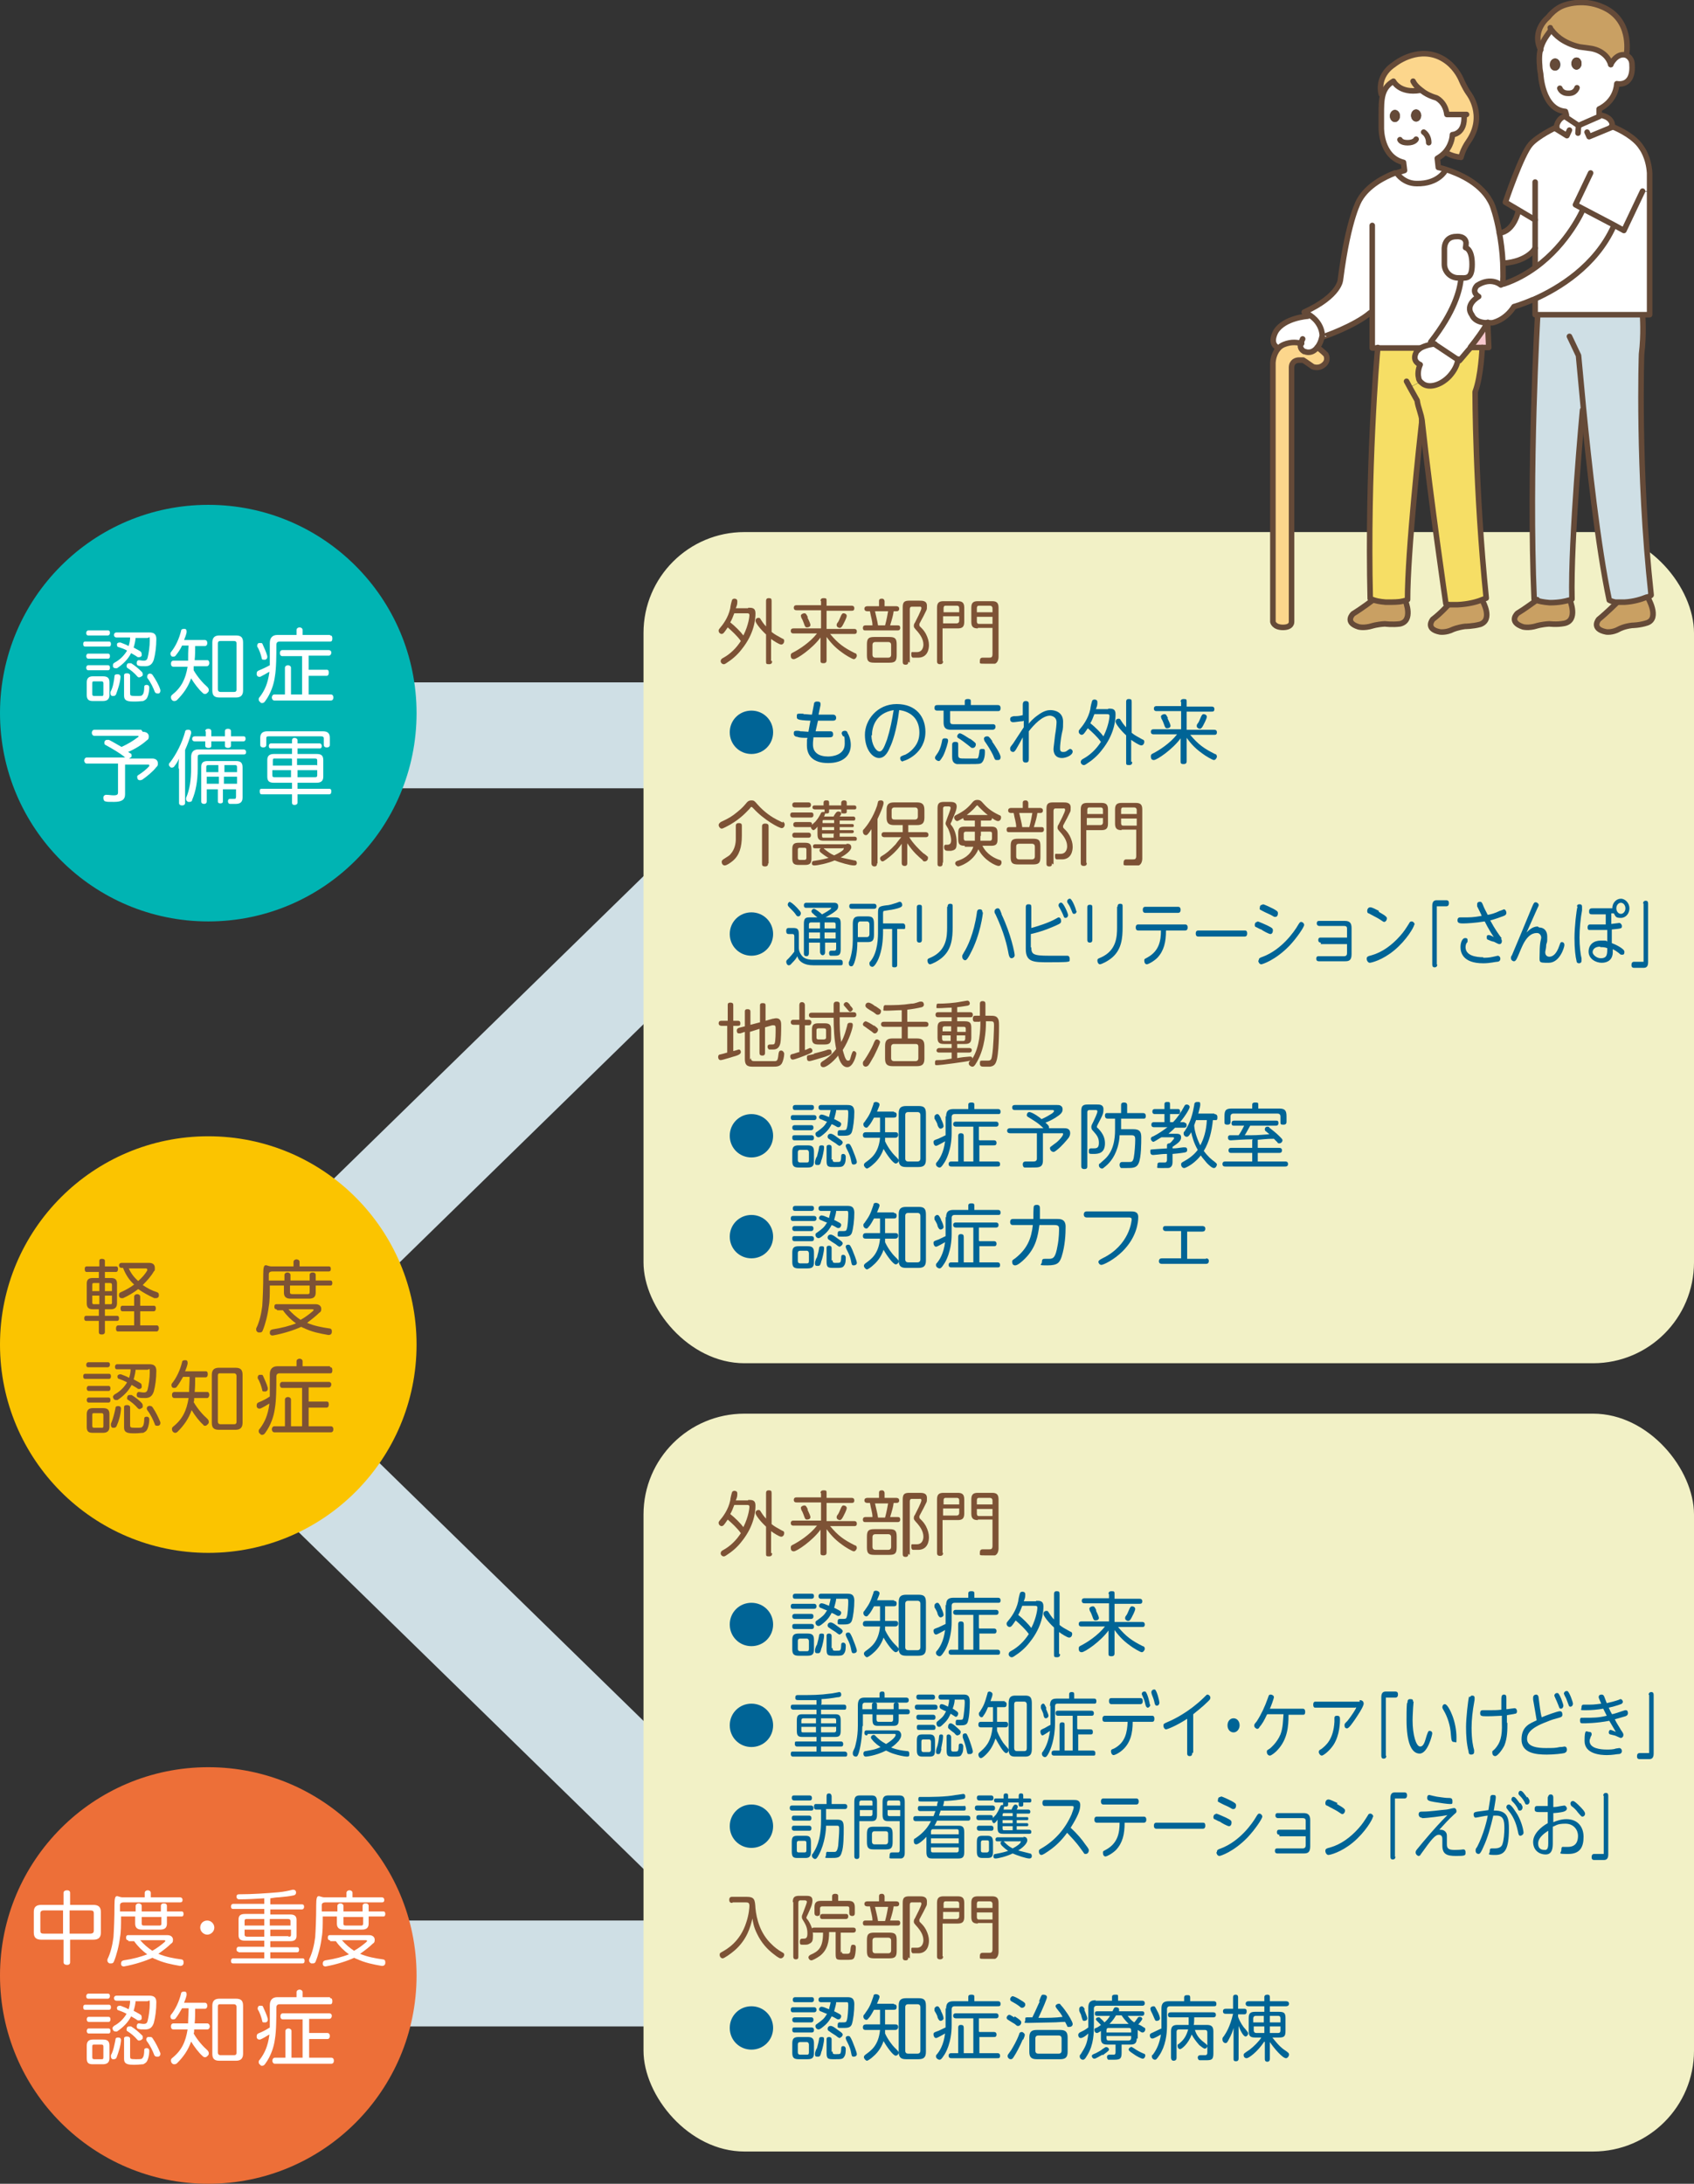 <?xml version="1.0" encoding="UTF-8"?>
<svg id="_レイヤー_2" data-name="レイヤー_2" xmlns="http://www.w3.org/2000/svg" width="335.9" height="433" viewBox="0 0 335.9 433">
  <rect x="0" y="0" width="335.9" height="433" fill="#333333" stroke="none"/>
  <g id="_レイヤー_1-2" data-name="レイヤー_1">
    <line x1="42" y1="391.3" x2="176" y2="391.3" fill="none" stroke="#cfdfe5" stroke-miterlimit="10" stroke-width="21"/>
    <line x1="157.3" y1="159.4" x2="42" y2="272" fill="none" stroke="#cfdfe5" stroke-miterlimit="10" stroke-width="21"/>
    <line x1="42" y1="272.3" x2="157.3" y2="384.9" fill="none" stroke="#cfdfe5" stroke-miterlimit="10" stroke-width="21"/>
    <line x1="39.6" y1="145.8" x2="241.9" y2="145.8" fill="none" stroke="#cfdfe5" stroke-miterlimit="10" stroke-width="21"/>
    <g>
      <circle cx="41.3" cy="141.4" r="41.3" fill="#00b4b3"/>
      <path d="M21.6,127.2c.3,0,.4.2.4.5s-.1.5-.4.5h-4.7c-.3,0-.4-.2-.4-.5s.1-.5.4-.5h4.7ZM17.5,126c-.3,0-.4-.2-.4-.5s.2-.5.4-.5h3.9c.3,0,.4.2.4.5s-.2.5-.4.5h-3.9ZM17.5,130.6c-.3,0-.4-.3-.4-.5s.1-.5.4-.5h3.9c.3,0,.4.2.4.5s-.1.5-.4.5h-3.9ZM17.5,132.9c-.3,0-.4-.3-.4-.5s.1-.5.4-.5h3.9c.3,0,.4.2.4.5s-.1.5-.4.5h-3.9ZM21.7,137.8c0,.8-.4,1.2-1.3,1.2h-2c-.8,0-1.2-.3-1.2-1.2v-2.5c0-.8.4-1.2,1.2-1.2h2c.9,0,1.3.3,1.3,1.2v2.5ZM18.3,137.6c0,.3.1.4.4.4h1.4c.3,0,.4,0,.4-.4v-2.1c0-.3-.1-.4-.4-.4h-1.4c-.3,0-.4,0-.4.4v2.1ZM23.4,133.7h0c.3,0,.5.2.5.5h0c-.1,1.3-.5,2.4-.9,3.5-.1.2-.3.3-.5.3s-.2,0-.3,0c-.2-.1-.3-.3-.3-.5s0-.2,0-.3c.5-.9.7-2.1.8-3.1,0-.3.2-.4.5-.4h0ZM26.9,126.2c0,.7-.2,1.5-.4,2.2.5.3,1,.5,1.4.8.1.1.2.3.2.5s0,.2,0,.3c-.1.2-.3.3-.5.3s-.2,0-.3,0c-.4-.3-.8-.5-1.3-.8-.6,1.2-1.6,2.2-2.8,3-.1,0-.2,0-.3,0-.2,0-.4-.1-.5-.3,0-.1,0-.2,0-.3,0-.2,0-.3.3-.5,1.1-.6,1.9-1.4,2.5-2.4-.5-.3-1.1-.5-1.7-.7-.2,0-.3-.2-.3-.4s0-.1,0-.2c0-.2.3-.3.5-.3s.1,0,.2,0c.5.2,1.1.4,1.6.7.2-.6.3-1.1.3-1.7h-2.7c-.3,0-.5-.2-.5-.5s.2-.5.5-.5h6.5c1,0,1.4.4,1.4,1.3,0,1.5-.2,3-.5,4.1-.3.9-.8,1.3-1.7,1.3s-.9,0-1.3-.1c-.2,0-.4-.2-.4-.5h0c0-.4.2-.6.4-.6h0c.3,0,.6.1,1,.1.5,0,.7-.2.8-.7.2-.8.4-2.2.4-3.3s-.1-.5-.5-.5h-2.4,0ZM24.6,133.9c0-.3.2-.4.6-.4s.6.2.6.4v3.5c0,.5,0,.6,1.1.6s1.2,0,1.4-.3c.2-.2.3-.8.3-1.5,0-.3.2-.4.5-.4h0c.3,0,.5.2.5.5h0c0,1-.3,2-.6,2.3-.2.2-.4.3-.6.4-.3,0-.8.1-1.6.1h-.4c-1.5,0-1.8-.4-1.8-1.2v-3.9h0ZM28.2,133.3c0,0,.1.2.1.4s0,.3-.2.4-.3.2-.5.2-.2,0-.4-.2c-.5-.6-1.2-1.2-2-1.7,0,0-.1-.2-.1-.3s0-.2.1-.4c.1-.2.3-.2.5-.2s.2,0,.3,0c.8.5,1.5,1.1,2.1,1.7h0ZM29.8,133.6c.2,0,.3,0,.5.3.6.9,1.2,1.9,1.5,2.9,0,0,0,.2,0,.2,0,.2-.1.4-.3.5,0,0-.2,0-.3,0-.2,0-.4-.1-.5-.3-.3-.8-.8-1.9-1.5-2.8,0,0,0-.2,0-.3,0-.2.1-.4.3-.5.1,0,.2,0,.3-.1Z" fill="#fff"/>
      <path d="M38.7,127.9c0,1,0,2-.1,3h2.5c.3,0,.4.3.4.6s-.2.6-.5.6h-2.6c0,0,0,.1,0,.2,0,.2,0,.4,0,.6.8,1.4,1.9,2.6,2.7,3.3.2.2.3.4.3.6s0,.3-.2.5c-.2.2-.3.3-.5.3s-.3,0-.5-.2c-.8-.7-1.7-1.9-2.3-2.9-.6,1.7-1.5,3-2.8,4.3-.1.1-.3.2-.5.2s-.3,0-.5-.2c-.1-.1-.2-.3-.2-.5s0-.3.2-.5c1.9-1.5,2.7-3.2,3.1-5.6h-2.8c-.3,0-.5-.2-.5-.6s.2-.6.5-.6h2.9c0-1,0-2,.1-3h-1.3c-.3.7-.8,1.4-1.2,1.9-.1.2-.3.3-.5.3s-.3,0-.4-.1c-.1-.1-.2-.3-.2-.4s0-.3.1-.4c.9-1.1,1.6-2.6,2-4.2,0-.3.3-.4.5-.4s.1,0,.2,0c.3,0,.4.2.4.5s0,.1,0,.2c-.1.5-.3,1-.5,1.5h4.1c.3,0,.5.2.5.6s-.2.6-.5.6h-2.2ZM48.2,136.9c0,1-.5,1.4-1.4,1.4h-3.3c-1,0-1.4-.4-1.4-1.4v-9.5c0-1,.5-1.4,1.4-1.4h3.3c1,0,1.4.4,1.4,1.4v9.5ZM43.2,136.7c0,.3.2.5.5.5h2.7c.3,0,.5-.1.5-.5v-9.1c0-.4-.2-.5-.5-.5h-2.7c-.3,0-.5.1-.5.5v9.1Z" fill="#fff"/>
      <path d="M65.5,126c.3,0,.4.2.4.6s-.1.6-.4.6h-10c-.5,0-.7.2-.7.7,0,2,0,4.6-.3,6.3-.2,1.5-.8,3.3-1.9,4.8-.2.3-.4.4-.6.4s-.3,0-.4-.2c-.2-.1-.3-.3-.3-.5s0-.3.2-.5c1-1.3,1.6-2.7,1.9-4.8,0,0,0-.1,0-.2-.5.3-1.2.7-1.8,1,0,0-.1,0-.2,0-.2,0-.4-.1-.5-.4,0,0,0-.2,0-.3,0-.2.1-.4.3-.5.7-.3,1.6-.7,2.3-1.1,0-1.4,0-3.1,0-4.4,0-1,.5-1.6,1.5-1.6h3.8v-1c0-.3.3-.5.6-.5s.6.2.6.5v1h5.4ZM51.7,127.5c.2,0,.3,0,.4.3.3.7.7,1.5.9,2.3,0,0,0,.1,0,.2,0,.2-.1.4-.4.5,0,0-.2,0-.3,0-.2,0-.4,0-.4-.3-.2-.8-.5-1.7-.9-2.3,0,0,0-.1,0-.2,0-.2.1-.4.3-.5.1,0,.2,0,.3,0h0ZM59.9,130.1h-3.9c-.3,0-.5-.2-.5-.6s.2-.6.5-.6h9.2c.3,0,.5.2.5.5s-.2.6-.5.6h-4v2.8h3.6c.3,0,.4.2.4.6s-.2.6-.4.6h-3.6v3.7h4.4c.3,0,.5.2.5.6s-.2.6-.5.6h-11.2c-.3,0-.5-.3-.5-.6s.2-.6.5-.6h2.1v-5.3c0-.3.3-.5.6-.5s.6.2.6.5v5.3h2.2v-7.6h0Z" fill="#fff"/>
      <path d="M28.3,145.1c.8,0,1.2.4,1.2.9s-.1.6-.4.8c-1,.9-2.3,1.7-3.7,2.3.2.1.3.2.5.3.1,0,.2.2.2.4s0,.3-.2.4c0,0-.2.1-.3.2h4.6c.7,0,1.1.4,1.1.9s0,.5-.3.8c-.7.9-1.8,1.8-2.8,2.5-.1,0-.2.1-.4.1s-.3,0-.5-.2c0-.1-.1-.3-.1-.4s0-.3.2-.4c.8-.5,1.7-1.2,2.2-1.8,0,0,0-.1,0-.2,0,0,0-.1-.2-.1h-4.6v5.9c0,1.1-.7,1.5-2.2,1.5s-1.2,0-1.7-.1c-.2,0-.4-.3-.4-.6s0-.1,0-.2c0-.3.3-.5.5-.5s0,0,.1,0c.5,0,1,.1,1.4.1.8,0,.9-.2.9-.6v-5.7h-6.2c-.3,0-.5-.3-.5-.6s.2-.6.5-.6h7.8c-.1,0-.3,0-.4-.2-.9-.7-2.4-1.6-3.7-2.3-.1,0-.2-.2-.2-.4s0-.2.1-.4c.2-.2.3-.2.5-.2s.2,0,.3,0c.8.4,1.6.9,2.5,1.4,1.3-.6,2.3-1.2,3.2-1.9.1,0,.2-.2.2-.2,0,0,0-.1-.3-.1h-8.5c-.3,0-.5-.3-.5-.6s.2-.6.5-.6h9.3Z" fill="#fff"/>
      <path d="M35.4,152.3c0-.6,0-1.2.1-1.9-.2.5-.5,1-.9,1.5-.1.2-.3.3-.5.3s-.3,0-.4-.2c-.2-.1-.2-.3-.2-.4s0-.3.2-.4c1.3-1.7,2.4-3.9,3-6.1,0-.3.3-.4.5-.4s.1,0,.2,0c.3,0,.5.2.5.5s0,.1,0,.2c-.3,1.1-.7,2.2-1.2,3.3v10.5c0,.3-.2.5-.6.5s-.6-.2-.6-.5v-6.7h0ZM48.3,148.6c.3,0,.5.2.5.5s-.1.5-.5.5h-8.5c-.5,0-.6.1-.6.6,0,.7,0,1.5,0,2.2,0,2.5-.4,4.6-1.1,6.2,0,.3-.3.4-.5.4s-.2,0-.3,0c-.2-.1-.4-.3-.4-.5s0-.2,0-.3c.7-1.6,1-3.5,1-6v-2.1c0-1,.5-1.5,1.4-1.5h8.9ZM40.7,145c0-.3.2-.5.6-.5s.6.2.6.5v1h2.7v-1c0-.3.2-.5.6-.5s.6.2.6.5v1h2.5c.3,0,.4.2.4.5s-.2.5-.4.5h-2.5v.9c0,.2-.2.4-.6.4s-.6-.2-.6-.4v-.9h-2.7v.9c0,.3-.2.4-.6.4s-.6-.2-.6-.4v-.9h-2.1c-.3,0-.5-.2-.5-.5h0c0-.3.2-.5.5-.5h2.2s0-1,0-1ZM41,156.4v2.5c0,.3-.2.5-.5.5s-.6-.1-.6-.5v-6.8c0-.9.4-1.2,1.3-1.2h5.6c.9,0,1.3.3,1.3,1.3v5.9c0,.9-.4,1.3-1.4,1.3s-.8,0-1.1,0c-.2,0-.4-.2-.4-.5h0c0-.4.2-.5.4-.5s0,0,0,0c.2,0,.5,0,.7,0,.4,0,.5,0,.5-.5v-1.4h-2.6v2.4c0,.3-.2.4-.5.4s-.5-.1-.5-.4v-2.4h-2.4,0ZM43.4,151.7h-2c-.3,0-.5,0-.5.4v1h2.4v-1.4ZM43.4,154h-2.4v1.4h2.4v-1.4ZM47,153.1v-1c0-.3-.1-.4-.4-.4h-2.1v1.4h2.6,0ZM47,155.4v-1.4h-2.6v1.4h2.6Z" fill="#fff"/>
      <path d="M62.8,149.5c.9,0,1.3.3,1.3,1.2v3.3c0,.8-.4,1.2-1.3,1.2h-3.8v1.2h6.3c.3,0,.4.2.4.5s-.1.6-.4.6h-6.3v1.6c0,.3-.2.5-.6.5s-.5-.2-.5-.5v-1.6h-6c-.3,0-.4-.2-.4-.6s.1-.5.4-.5h6v-1.2h-3.6c-.9,0-1.3-.3-1.3-1.2v-3.3c0-.8.4-1.2,1.3-1.2h3.6v-1.1h-4.2c-.3,0-.4-.2-.4-.5s.2-.5.4-.5h4.2v-.6c0-.3.2-.5.5-.5s.6.2.6.5v.6h4.4c.2,0,.4.2.4.5s-.1.5-.4.5h-4.4v1.1h3.8ZM64,145c1,0,1.4.4,1.4,1.3v1.4c0,.3-.2.5-.6.5s-.6-.2-.6-.5v-1.3c0-.3-.2-.4-.5-.4h-10.4c-.3,0-.5,0-.5.4v1.3c0,.3-.2.5-.6.5s-.6-.2-.6-.5v-1.4c0-.9.5-1.3,1.4-1.3h11ZM57.8,150.4h-3.3c-.3,0-.4,0-.4.4v1h3.8v-1.3ZM57.8,152.7h-3.8v1c0,.3.1.4.4.4h3.3v-1.4ZM62.9,151.8v-1c0-.3-.1-.4-.5-.4h-3.5v1.3h3.9,0ZM62.4,154.1c.3,0,.5,0,.5-.4v-1h-3.9v1.4h3.5Z" fill="#fff"/>
    </g>
    <g>
      <circle cx="41.3" cy="266.6" r="41.3" fill="#fbc400"/>
      <path d="M17.2,252.2c-.3,0-.4-.2-.4-.6s.2-.5.4-.5h2.5v-1.1c0-.3.2-.4.5-.4s.6.1.6.4v1.1h2.2c.3,0,.4.2.4.5s-.1.6-.4.6h-2.2v1.2h1.2c.8,0,1.2.3,1.2,1.1v3.9c0,.8-.4,1.2-1.2,1.2h-1.2v1.3h2.4c.3,0,.4.2.4.5s-.1.5-.4.5h-2.4v2.2c0,.3-.2.5-.6.5s-.6-.1-.6-.5v-2.2h-2.5c-.3,0-.4-.2-.4-.5s.1-.5.4-.5h2.5v-1.3h-1.2c-.8,0-1.2-.3-1.2-1.2v-3.9c0-.8.4-1.1,1.2-1.1h1.2v-1.2h-2.5ZM18.7,254.4c-.3,0-.4,0-.4.4v1.2h1.4v-1.6h-1ZM19.7,256.9h-1.4v1.4c0,.3.2.3.4.3h1v-1.7h0ZM20.8,256h1.4v-1.2c0-.3-.1-.4-.4-.4h-1v1.6h0ZM21.8,258.6c.3,0,.4,0,.4-.3v-1.4h-1.4v1.7h1,0ZM24.3,260c-.3,0-.4-.2-.4-.6s.2-.5.4-.5h2.3v-1.8c0-.3.3-.5.6-.5s.6.2.6.5v1.8h2.7c.3,0,.4.2.4.5s-.1.6-.4.6h-2.7v2.8h3.3c.3,0,.4.3.4.6s-.2.6-.4.6h-7.7c-.3,0-.4-.2-.4-.6s.2-.6.4-.6h3.2v-2.8h-2.3ZM24.1,251.4c-.3,0-.5-.2-.5-.5s.2-.5.5-.5h5.4c.9,0,1.2.4,1.2,1s0,.5-.2.7c-.5.9-1.3,1.8-2.2,2.7.9.6,1.8,1.1,2.8,1.4.3.1.4.3.4.5s0,.2,0,.3c-.1.3-.3.4-.6.4s-.2,0-.3,0c-1.1-.5-2.2-1.1-3.2-1.8-.9.7-1.9,1.3-3,1.8-.1,0-.2,0-.3,0-.2,0-.4-.1-.5-.4,0-.1,0-.2,0-.3,0-.2.1-.4.4-.5.9-.4,1.8-.9,2.6-1.5-1-.9-1.7-2-2.2-3.3h-.3,0ZM25.5,251.4c.4,1,1.1,1.9,1.9,2.6.8-.7,1.4-1.4,1.8-2.1,0-.1,0-.2,0-.2,0-.1-.1-.2-.3-.2h-3.5,0Z" fill="#7d5235"/>
      <path d="M56.4,253.9v-1.1c0-.3.3-.5.6-.5s.6.2.6.5v1.1h3.8v-1.1c0-.3.2-.5.6-.5s.6.2.6.5v1.1h2.9c.3,0,.4.2.4.5s-.1.5-.4.5h-2.9v1.4c0,.8-.4,1.2-1.3,1.2h-3.7c-.9,0-1.3-.4-1.3-1.2v-1.4h-2.8c0,1.6,0,3.1-.2,4.1-.2,1.7-.7,3.6-1.2,4.8-.1.3-.3.4-.5.4s-.2,0-.4,0c-.2-.1-.4-.3-.4-.5s0-.2,0-.3c.6-1.2,1-2.8,1.2-4.4.1-1.5.2-3.8.2-6.4s.6-1.5,1.6-1.5h4.4v-.9c0-.3.3-.5.6-.5s.6.2.6.5v.9h5.8c.3,0,.4.2.4.5s-.1.5-.4.5h-11.1c-.6,0-.8.2-.8.6v1.2h2.8,0ZM54.8,259.6c-.3,0-.4-.2-.4-.5s.1-.5.4-.5h7.8c.7,0,1.1.4,1.1.9s-.1.6-.4.8c-.6.6-1.5,1.3-2.4,2,1.4.6,3,.9,4.4,1.1.3,0,.5.2.5.5s0,.1,0,.2c0,.4-.3.6-.6.6s-.1,0-.1,0c-1.7-.3-3.3-.6-4.9-1.4-.2,0-.3-.2-.5-.2-1.3.6-3.4,1.3-5.6,1.7,0,0-.1,0-.1,0-.3,0-.5-.2-.5-.5h0c0-.5.2-.6.5-.7,1.9-.3,3.4-.7,4.7-1.2-1-.7-1.9-1.6-2.6-2.6h-1.1ZM57.2,259.6c.7.8,1.5,1.5,2.4,2.1.9-.5,1.7-1.1,2.4-1.7.1-.1.2-.2.2-.3,0,0-.1-.1-.3-.1h-4.6ZM57.5,254.9v1.3c0,.3.1.4.5.4h2.9c.3,0,.5,0,.5-.4v-1.3h-3.8,0Z" fill="#7d5235"/>
      <path d="M21.6,272.4c.3,0,.4.2.4.5s-.1.5-.4.5h-4.7c-.3,0-.4-.2-.4-.5s.1-.5.4-.5h4.7ZM17.5,271.1c-.3,0-.4-.2-.4-.5s.2-.5.4-.5h3.9c.3,0,.4.2.4.5s-.2.5-.4.5h-3.9ZM17.6,275.8c-.3,0-.4-.3-.4-.5s.1-.5.4-.5h3.9c.3,0,.4.2.4.5s-.1.5-.4.5h-3.9ZM17.6,278.1c-.3,0-.4-.3-.4-.5s.1-.5.4-.5h3.9c.3,0,.4.2.4.5s-.1.5-.4.5h-3.9ZM21.7,282.9c0,.8-.4,1.2-1.3,1.2h-2c-.9,0-1.2-.3-1.2-1.2v-2.5c0-.8.4-1.2,1.2-1.2h2c.9,0,1.3.3,1.3,1.2v2.5ZM18.3,282.7c0,.3.1.4.4.4h1.4c.3,0,.4,0,.4-.4v-2.1c0-.3-.1-.4-.4-.4h-1.4c-.3,0-.4,0-.4.4v2.1ZM23.4,278.8h.1c.3,0,.5.2.5.5h0c-.1,1.3-.4,2.4-.9,3.5-.1.2-.3.3-.5.3s-.2,0-.3,0c-.2-.1-.3-.3-.3-.5s0-.2,0-.3c.4-.9.7-2.1.9-3.1,0-.3.2-.4.5-.4h0ZM26.9,271.3c0,.7-.2,1.5-.4,2.2.5.3,1,.5,1.4.8.1,0,.2.3.2.5s0,.2,0,.3c-.1.2-.3.3-.4.3s-.2,0-.3,0c-.4-.3-.8-.5-1.3-.8-.6,1.2-1.6,2.2-2.8,3-.1,0-.2,0-.3,0-.2,0-.4-.1-.5-.3,0-.1-.1-.2-.1-.3,0-.2.1-.3.3-.5,1.1-.6,1.9-1.4,2.5-2.4-.5-.3-1.1-.5-1.6-.7-.2,0-.3-.2-.3-.4s0-.1,0-.2c.1-.2.3-.3.5-.3s.1,0,.2,0c.5.2,1.1.4,1.6.7.2-.6.3-1.1.3-1.7h-2.7c-.3,0-.4-.2-.4-.5s.2-.5.4-.5h6.4c1,0,1.4.4,1.4,1.3,0,1.5-.2,3-.5,4.1-.3.9-.8,1.3-1.7,1.3s-.9,0-1.3-.1c-.2,0-.4-.2-.4-.5h0c0-.4.2-.6.4-.6h0c.3,0,.6.1,1,.1.5,0,.7-.2.8-.7.2-.8.4-2.2.4-3.3s-.1-.5-.5-.5h-2.4ZM24.6,279c0-.3.2-.4.6-.4s.6.2.6.4v3.5c0,.5,0,.6,1.1.6s1.2,0,1.4-.3c.2-.2.3-.8.3-1.5,0-.3.2-.4.5-.4h0c.3,0,.5.2.5.5h0c0,1-.3,2-.6,2.3-.2.2-.4.3-.6.4-.4,0-.9.1-1.6.1h-.4c-1.5,0-1.8-.4-1.8-1.2v-3.9h0ZM28.2,278.4c.1,0,.1.2.1.4s0,.3-.2.4-.3.2-.4.2-.2,0-.4-.2c-.5-.6-1.2-1.2-2-1.7-.1,0-.1-.2-.1-.3s0-.2.1-.4c.1-.2.3-.2.5-.2s.2,0,.3,0c.8.5,1.6,1.1,2.1,1.7h0ZM29.8,278.8c.2,0,.3,0,.5.3.6.9,1.1,1.9,1.5,2.9,0,0,0,.2,0,.2,0,.2-.1.4-.4.5-.1,0-.2,0-.3,0-.2,0-.4-.1-.4-.3-.3-.8-.8-1.9-1.5-2.8,0,0-.1-.2-.1-.3,0-.2.1-.4.3-.5.1,0,.2,0,.3-.1Z" fill="#7d5235"/>
      <path d="M38.7,273c0,1,0,2-.1,3h2.5c.3,0,.4.3.4.6s-.2.6-.4.6h-2.6c0,0,0,.1,0,.2,0,.2,0,.4-.1.6.8,1.4,1.9,2.6,2.7,3.3.2.2.3.4.3.6s0,.3-.2.5c-.2.2-.3.3-.5.3s-.3,0-.4-.2c-.8-.7-1.7-1.9-2.3-2.9-.6,1.7-1.5,3-2.8,4.3-.1.1-.3.2-.4.2s-.3,0-.5-.2c-.1-.1-.2-.3-.2-.5s0-.3.2-.5c1.9-1.5,2.7-3.2,3.1-5.7h-2.8c-.3,0-.5-.2-.5-.6s.2-.6.5-.6h2.9c0-1,.1-2,.1-3h-1.3c-.4.7-.8,1.4-1.2,1.9-.1.2-.3.3-.5.3s-.3,0-.4-.1c-.1,0-.2-.3-.2-.4s0-.3.1-.4c.9-1.1,1.6-2.6,2-4.2,0-.3.3-.4.5-.4s.1,0,.2,0c.3,0,.4.2.4.5s0,.1,0,.2c-.1.5-.3,1-.5,1.5h4.1c.3,0,.4.2.4.6s-.2.6-.4.6h-2.2ZM48.1,282.1c0,1-.5,1.4-1.4,1.4h-3.3c-1,0-1.4-.4-1.4-1.4v-9.5c0-1,.5-1.4,1.4-1.4h3.3c1,0,1.4.4,1.4,1.4v9.5ZM43.2,281.9c0,.3.2.5.5.5h2.7c.3,0,.5-.1.5-.5v-9.1c0-.3-.2-.5-.5-.5h-2.7c-.3,0-.5,0-.5.5v9.1Z" fill="#7d5235"/>
      <path d="M65.5,271.1c.3,0,.4.2.4.6s-.1.6-.4.6h-10c-.5,0-.7.2-.7.7,0,2,0,4.6-.3,6.3-.2,1.5-.8,3.3-1.9,4.8-.2.3-.4.4-.6.4s-.3,0-.4-.2c-.2-.1-.3-.3-.3-.5s0-.3.2-.5c1-1.3,1.6-2.7,1.9-4.8,0,0,0-.1,0-.2-.5.3-1.1.7-1.8,1,0,0-.1,0-.2,0-.2,0-.4-.1-.5-.4,0,0,0-.2,0-.3,0-.2.1-.4.3-.5.7-.3,1.6-.7,2.3-1.2,0-1.4,0-3.1,0-4.4,0-1,.5-1.6,1.5-1.6h3.8v-1c0-.3.3-.5.6-.5s.6.2.6.5v1h5.4ZM51.8,272.6c.2,0,.3,0,.4.3.3.7.7,1.5.9,2.3,0,0,0,.1,0,.2,0,.2-.1.4-.4.5,0,0-.2,0-.3,0-.2,0-.4,0-.4-.3-.2-.8-.5-1.7-.9-2.3,0,0,0-.1,0-.2,0-.2.1-.4.3-.5.1,0,.2,0,.3,0h0ZM59.9,275.2h-3.9c-.3,0-.5-.2-.5-.6s.2-.6.5-.6h9.2c.3,0,.5.2.5.5s-.2.6-.5.6h-4v2.8h3.6c.3,0,.4.2.4.6s-.2.6-.4.6h-3.6v3.7h4.4c.3,0,.5.2.5.6s-.2.6-.5.6h-11.2c-.3,0-.5-.3-.5-.6s.2-.6.5-.6h2.1v-5.3c0-.3.3-.5.6-.5s.6.2.6.5v5.3h2.2v-7.6h0Z" fill="#7d5235"/>
    </g>
    <g>
      <circle cx="41.3" cy="391.7" r="41.3" fill="#ed6f38"/>
      <path d="M12.6,375.3c0-.3.3-.5.7-.5s.6.2.6.5v2.4h4.6c1,0,1.5.4,1.5,1.4v4.1c0,1-.5,1.4-1.5,1.4h-4.6v4.5c0,.3-.2.5-.6.5s-.7-.2-.7-.5v-4.5h-4.4c-1,0-1.5-.4-1.5-1.4v-4.1c0-1,.5-1.4,1.5-1.4h4.4v-2.4ZM8.7,378.8c-.5,0-.7.2-.7.6v3.4c0,.5.2.6.7.6h3.8v-4.6h-3.8ZM17.9,383.4c.5,0,.7-.2.7-.6v-3.4c0-.5-.2-.6-.7-.6h-4.1v4.6h4.1Z" fill="#fff"/>
      <path d="M26.9,379v-1.1c0-.3.3-.5.6-.5s.6.2.6.5v1.1h3.8v-1.1c0-.3.2-.5.6-.5s.6.2.6.5v1.1h2.9c.3,0,.4.2.4.5s-.1.5-.4.5h-2.9v1.4c0,.8-.4,1.2-1.3,1.2h-3.7c-.9,0-1.3-.4-1.3-1.2v-1.4h-2.8c0,1.6,0,3.1-.2,4.1-.2,1.7-.7,3.6-1.2,4.8-.1.3-.3.4-.5.4s-.2,0-.4,0c-.2-.1-.4-.3-.4-.5s0-.2,0-.3c.6-1.2,1-2.8,1.2-4.4.1-1.5.2-3.8.2-6.4s.6-1.5,1.6-1.5h4.4v-.9c0-.3.3-.5.6-.5s.6.2.6.5v.9h5.8c.3,0,.5.2.5.5s-.1.5-.5.5h-11.1c-.6,0-.8.2-.8.6v1.2h2.8,0ZM25.4,384.7c-.3,0-.4-.2-.4-.5s.1-.5.4-.5h7.8c.7,0,1.1.4,1.1.9s-.1.6-.4.8c-.6.6-1.5,1.3-2.5,2,1.4.6,3,.9,4.5,1.1.3,0,.5.2.5.5s0,.1,0,.2c0,.4-.3.6-.6.6s-.1,0-.1,0c-1.7-.3-3.3-.6-5-1.4-.2,0-.3-.2-.5-.2-1.3.6-3.4,1.3-5.6,1.7,0,0-.1,0-.1,0-.3,0-.5-.2-.5-.5h0c0-.5.2-.6.5-.7,2-.3,3.4-.7,4.7-1.2-1-.7-1.9-1.6-2.6-2.6h-1.1ZM27.8,384.7c.7.8,1.5,1.5,2.4,2.1.9-.5,1.7-1.1,2.4-1.7.1-.1.2-.2.2-.3,0,0-.1-.1-.3-.1h-4.6ZM28.1,380.1v1.3c0,.3.1.4.5.4h2.9c.3,0,.5,0,.5-.4v-1.3h-3.8,0Z" fill="#fff"/>
      <path d="M42.5,382.2c0,.8-.7,1.4-1.4,1.4s-1.4-.6-1.4-1.4.6-1.4,1.4-1.4,1.4.7,1.4,1.4Z" fill="#fff"/>
      <path d="M47.3,387c-.3,0-.4-.2-.4-.5s.2-.5.4-.5h5.1v-1.2h-3.8c-.9,0-1.3-.3-1.3-1.1v-3.1c0-.8.4-1.1,1.3-1.1h3.8v-1h-6.2c-.3,0-.4-.2-.4-.5s.2-.5.4-.5h6.2v-1.1c-1.6.1-3.4.2-5,.2-.3,0-.5-.2-.5-.5s.1-.5.5-.5c2.6,0,5.5-.2,7.8-.4,1.1-.1,2-.3,2.8-.5,0,0,.1,0,.2,0,.2,0,.4.1.5.4,0,0,0,.1,0,.2,0,.2-.1.4-.4.5-.8.2-2,.3-3,.4-.5,0-1.1.1-1.7.2v1.2h6.3c.3,0,.4.2.4.5s-.2.5-.4.5h-6.3v1h3.9c.9,0,1.3.3,1.3,1.1v3.1c0,.8-.4,1.1-1.3,1.1h-3.9v1.2h5.3c.3,0,.4.2.4.5s-.1.5-.4.5h-5.3v1.2h6.4c.3,0,.4.2.4.5s-.1.5-.4.5h-13.8c-.3,0-.4-.2-.4-.5s.2-.5.4-.5h6.2v-1.2h-5.1ZM52.4,380.5h-3.4c-.3,0-.5,0-.5.4v.9h3.9v-1.3h0ZM52.4,382.6h-3.9v1c0,.3.2.4.5.4h3.4v-1.3h0ZM57.6,381.8v-.9c0-.3-.2-.4-.5-.4h-3.6v1.3h4.1,0ZM57.2,384c.3,0,.5,0,.5-.4v-1h-4.1v1.3h3.6Z" fill="#fff"/>
      <path d="M66.9,379v-1.1c0-.3.3-.5.6-.5s.6.2.6.5v1.1h3.8v-1.1c0-.3.2-.5.6-.5s.6.2.6.5v1.1h2.9c.3,0,.4.2.4.5s-.1.5-.4.5h-2.9v1.4c0,.8-.4,1.2-1.3,1.2h-3.7c-.9,0-1.3-.4-1.3-1.2v-1.4h-2.8c0,1.6,0,3.1-.2,4.1-.2,1.7-.7,3.6-1.2,4.8-.1.3-.3.4-.5.4s-.2,0-.4,0c-.2-.1-.4-.3-.4-.5s0-.2,0-.3c.6-1.2,1-2.8,1.2-4.4.1-1.5.2-3.8.2-6.4s.6-1.5,1.6-1.5h4.4v-.9c0-.3.3-.5.6-.5s.6.2.6.5v.9h5.8c.3,0,.5.2.5.5s-.1.5-.5.5h-11.1c-.6,0-.8.2-.8.6v1.2h2.8,0ZM65.4,384.7c-.3,0-.4-.2-.4-.5s.1-.5.4-.5h7.8c.7,0,1.1.4,1.1.9s-.1.6-.4.8c-.6.6-1.5,1.3-2.5,2,1.4.6,3,.9,4.5,1.1.3,0,.5.2.5.5s0,.1,0,.2c0,.4-.3.6-.6.6s-.1,0-.1,0c-1.7-.3-3.3-.6-5-1.4-.2,0-.3-.2-.5-.2-1.3.6-3.4,1.3-5.6,1.7,0,0-.1,0-.1,0-.3,0-.5-.2-.5-.5h0c0-.5.2-.6.5-.7,2-.3,3.4-.7,4.7-1.2-1-.7-1.9-1.6-2.6-2.6h-1.1ZM67.8,384.7c.7.8,1.5,1.5,2.4,2.1.9-.5,1.7-1.1,2.4-1.7.1-.1.2-.2.2-.3,0,0-.1-.1-.3-.1h-4.6ZM68.1,380.1v1.3c0,.3.1.4.5.4h2.9c.3,0,.5,0,.5-.4v-1.3h-3.8,0Z" fill="#fff"/>
      <path d="M21.6,397.5c.3,0,.4.2.4.5s-.1.5-.4.5h-4.7c-.3,0-.4-.2-.4-.5s.1-.5.4-.5h4.7ZM17.5,396.3c-.3,0-.4-.2-.4-.5s.2-.5.4-.5h3.9c.3,0,.4.2.4.5s-.2.5-.4.5h-3.9ZM17.6,400.9c-.3,0-.4-.3-.4-.5s.1-.5.4-.5h3.9c.3,0,.4.2.4.5s-.1.5-.4.5h-3.9ZM17.6,403.2c-.3,0-.4-.3-.4-.5s.1-.5.4-.5h3.9c.3,0,.4.2.4.5s-.1.5-.4.5h-3.9ZM21.7,408.1c0,.8-.4,1.2-1.3,1.2h-2c-.9,0-1.2-.3-1.2-1.2v-2.5c0-.8.4-1.2,1.2-1.2h2c.9,0,1.3.3,1.3,1.2v2.5ZM18.3,407.9c0,.3.1.4.4.4h1.4c.3,0,.4,0,.4-.4v-2.1c0-.3-.1-.4-.4-.4h-1.4c-.3,0-.4,0-.4.4v2.1ZM23.4,404h.1c.3,0,.5.2.5.5h0c-.1,1.3-.5,2.4-.9,3.5-.1.2-.3.3-.5.3s-.2,0-.3,0c-.2-.1-.3-.3-.3-.5s0-.2,0-.3c.5-.9.7-2.1.9-3.1,0-.3.2-.4.5-.4h0ZM26.9,396.5c0,.7-.2,1.5-.4,2.2.5.3,1,.5,1.4.8.1,0,.2.3.2.5s0,.2,0,.3c-.1.2-.3.3-.5.3s-.2,0-.3,0c-.4-.3-.8-.5-1.3-.8-.6,1.2-1.6,2.2-2.8,3-.1,0-.2,0-.3,0-.2,0-.4-.1-.5-.3,0-.1-.1-.2-.1-.3,0-.2.1-.3.3-.5,1.1-.6,1.9-1.4,2.5-2.4-.5-.3-1.1-.5-1.6-.7-.2,0-.3-.2-.3-.4s0-.1,0-.2c.1-.2.3-.3.5-.3s.1,0,.2,0c.5.2,1.1.4,1.6.7.2-.6.3-1.1.3-1.7h-2.7c-.3,0-.5-.2-.5-.5s.2-.5.5-.5h6.5c1,0,1.4.4,1.4,1.3,0,1.5-.2,3-.5,4.1-.3.9-.8,1.3-1.7,1.3s-.9,0-1.3-.1c-.2,0-.4-.2-.4-.5h0c0-.4.2-.6.4-.6h0c.3,0,.6.1,1,.1.5,0,.7-.2.8-.7.2-.8.4-2.2.4-3.3s-.1-.5-.5-.5h-2.4ZM24.6,404.2c0-.3.2-.4.6-.4s.6.2.6.4v3.5c0,.5,0,.6,1.1.6s1.2,0,1.4-.3c.2-.2.3-.8.3-1.5,0-.3.2-.4.5-.4h0c.3,0,.5.2.5.5h0c0,1-.3,2-.6,2.3-.2.2-.4.3-.6.4-.4,0-.9.1-1.6.1h-.4c-1.5,0-1.8-.4-1.8-1.2v-3.9h0ZM28.2,403.6c.1,0,.1.2.1.4s0,.3-.2.4c-.1.1-.3.2-.5.2s-.2,0-.4-.2c-.5-.6-1.2-1.2-2-1.7-.1,0-.1-.2-.1-.3s0-.2.1-.4c.1-.2.3-.2.5-.2s.2,0,.3,0c.8.5,1.5,1.1,2.1,1.7h0ZM29.8,403.9c.2,0,.3,0,.5.3.6.9,1.1,1.9,1.5,2.9,0,0,0,.2,0,.2,0,.2-.1.4-.4.5-.1,0-.2,0-.3,0-.2,0-.4-.1-.5-.3-.3-.8-.8-1.9-1.5-2.8,0,0-.1-.2-.1-.3,0-.2.1-.4.3-.5.1,0,.2,0,.3,0h0Z" fill="#fff"/>
      <path d="M38.7,398.2c0,1,0,2-.1,3h2.5c.3,0,.5.3.5.6s-.2.6-.5.6h-2.6c0,0,0,.1,0,.2,0,.2,0,.4-.1.6.8,1.4,1.9,2.6,2.7,3.3.2.2.3.4.3.6s0,.3-.2.5c-.2.2-.3.3-.5.3s-.3,0-.5-.2c-.8-.7-1.7-1.9-2.3-2.9-.6,1.7-1.5,3-2.8,4.3-.1.1-.3.2-.5.2s-.3,0-.5-.2c-.1-.1-.2-.3-.2-.5s0-.3.2-.5c1.9-1.5,2.7-3.2,3.1-5.7h-2.8c-.3,0-.5-.2-.5-.6s.2-.6.5-.6h2.9c0-1,.1-2,.1-3h-1.3c-.4.7-.8,1.4-1.2,1.9-.1.2-.3.3-.5.3s-.3,0-.4-.1c-.1,0-.2-.3-.2-.4s0-.3.1-.4c.9-1.1,1.6-2.6,2-4.2,0-.3.3-.4.5-.4s.1,0,.2,0c.3,0,.4.2.4.5s0,.1,0,.2c-.1.5-.3,1-.5,1.5h4.1c.3,0,.5.2.5.6s-.2.6-.5.6h-2.2ZM48.2,407.2c0,1-.5,1.4-1.4,1.4h-3.3c-1,0-1.4-.4-1.4-1.4v-9.5c0-1,.5-1.4,1.4-1.4h3.3c1,0,1.4.4,1.4,1.4v9.5ZM43.2,407c0,.3.2.5.5.5h2.7c.3,0,.5-.1.5-.5v-9.1c0-.3-.2-.5-.5-.5h-2.7c-.3,0-.5,0-.5.5v9.1Z" fill="#fff"/>
      <path d="M65.5,396.2c.3,0,.4.2.4.6s-.1.6-.4.6h-10c-.5,0-.7.2-.7.7,0,2,0,4.6-.3,6.3-.2,1.5-.8,3.3-1.9,4.8-.2.3-.4.4-.6.4s-.3,0-.4-.2c-.2-.1-.3-.3-.3-.5s0-.3.2-.5c1-1.3,1.6-2.7,1.9-4.8,0,0,0-.1,0-.2-.5.3-1.1.7-1.8,1,0,0-.1,0-.2,0-.2,0-.4-.1-.5-.4,0,0,0-.2,0-.3,0-.2.1-.4.3-.5.7-.3,1.6-.7,2.3-1.2,0-1.4,0-3.1,0-4.4,0-1,.5-1.6,1.5-1.6h3.8v-1c0-.3.3-.5.6-.5s.6.2.6.5v1h5.4ZM51.8,397.7c.2,0,.3,0,.4.3.3.7.7,1.5.9,2.3,0,0,0,.1,0,.2,0,.2-.1.4-.4.5,0,0-.2,0-.3,0-.2,0-.4,0-.4-.3-.2-.8-.5-1.7-.9-2.3,0,0,0-.1,0-.2,0-.2.1-.4.3-.5.1,0,.2,0,.3,0h0ZM60,400.4h-3.9c-.3,0-.5-.2-.5-.6s.2-.6.5-.6h9.2c.3,0,.5.2.5.5s-.2.6-.5.6h-4v2.8h3.6c.3,0,.5.2.5.6s-.2.6-.5.6h-3.6v3.7h4.4c.3,0,.5.2.5.6s-.2.6-.5.6h-11.2c-.3,0-.5-.3-.5-.6s.2-.6.5-.6h2.1v-5.3c0-.3.3-.5.6-.5s.6.2.6.5v5.3h2.2v-7.6h0Z" fill="#fff"/>
    </g>
    <rect x="127.6" y="105.5" width="208.3" height="164.8" rx="20" ry="20" fill="#f2f1c6"/>
    <rect x="127.6" y="280.3" width="208.3" height="146.3" rx="20" ry="20" fill="#f2f1c6"/>
    <g>
      <path d="M261.2,69c.1,0,.9.7,1.7,1.4,0,0,.7,1.2-.5,2.1-1,.8-2.1.3-2.1.3-1-.8-1.9-1.3-1.9-1.3,0,0-.3,0-.8,0-.7,0-1.5.2-1.5,1.5v50.4s-.3,1.1-1.7,1.1-2-1.1-2-1.1v-51.3s0-1.7,1-2.8c.3-.3.7-.7,1.2-.9,1.5-.6,2.7-.4,3.4-.2-.2.9.4,1.3.7,1.5.2,0,.4.1.4.1.9.2,1.6-.2,2.1-.8h0Z" fill="#fcd68c"/>
      <path d="M295,64.2v4.7c.1,0-3.3,0-3.3,0,1.2-1.5,2.5-3.3,3.3-4.7h0Z" fill="#f7c8ce"/>
      <path d="M286.4,52.4c0,.7.3,1.4.8,1.9.5.5,1.2.8,1.9.8,1.5,0,2.7-1.2,2.7-2.7,0-3.1-1.3-3.3-1.3-3.3,0,0,.2-.4.1-1-.2-1.5-1.9-1.2-1.9-1.2-2.6,0-2.4,2.6-2.4,2.6v2.9h0ZM284.4,68.2c-.3,0-1.7.2-2.8.8h0c0,0-9.5,0-9.5,0v-6.8h-.4c-3,2.6-9.5,4.9-9.5,4.9h0c0-2.6-1.7-4-2.8-4.6-.5-.3-.8-.4-.8-.4,7.2-3.2,7.2-6.5,7.2-6.5,1.6-12.4,3.8-15.8,3.8-15.8,1.6-2.8,5-4.5,7-5.3,0,0,.2,0,.3,0v.2c0,0,1.4,1.9,3.9,1.9,4.3,0,5.7-2.6,5.7-2.6h0c2.5.7,7.4,2.7,9.2,7,0,0,.8,2,1.4,5.4.3,1.7.6,3.7.7,6,0,1.2.1,2.4,0,3.8v.2h0c-.2,0-.4.1-.6.2,0,0-1.9-1.7-4.7.1,0,0-1.3,1.2.3,2.2,0,0-2.9,1.6-1.3,3.7,0,0,.5,1.6,3.3,1.5,0,0,0,.1-.1.2-.8,1.4-2.1,3.2-3.3,4.7-.2.2-.4.5-.5.7-.9,1.2-1.7,2-1.7,2l-.5-.3-4.5-3h0Z" fill="#fff"/>
      <path d="M304.4,43.5h0l-3.2-1.9-2.7-1.6s3.2-9.5,5-11.5c1.4-1.6,4.9-3.3,5.2-3.4.1-.6.5-1.9,1.9-2.2h.1s0,.5,0,.5l2.4,1.6.9-.4,3.2-1.4v-.3c2,.3,2.4,1.4,2.5,2,0,.2,0,.3,0,.3,1.5.7,4.5,2.2,5.8,4.2,0,0,1.5,1.8,1.6,5v3.5h-1.4l-3.7,7.8-2-1.1-6.1-3.2h0c0,0-2.9,6.9-9.4,11.6h0v-9.5h0Z" fill="#fff"/>
      <path d="M327.1,37.9v24.6h-22c0,0-.7,0-.7,0v-3.3c4.6-2.1,12-6.5,15.6-14.5l2,1.1,3.7-7.8h1.4,0Z" fill="#fff"/>
      <path d="M304.6,119h0c-.3-.1-.5-.2-.5-.2-1.1-25.4.7-56.3.7-56.3h0c0,0,.2,0,.2,0h20.6c0,0,.2,3.9-.2,7.8,0,0-.8,22.9,1.9,47.8,0,0,0,.1-.7.4,0,0-.1,0-.2,0-1,.4-2.5.9-4.4,1-.6,0-1.1,0-1.5,0-.1,0-.2,0-.3,0-.9-.1-1.2-.4-1.2-.4-2.3-10.9-4-27.9-5.1-37.8h0s-2.4,25.6-2.1,37.5c0,0-.1,0-.4.2,0,0-.1,0-.2,0-.7.2-1.9.6-3.8.5-1.4,0-2.2-.3-2.7-.5h0Z" fill="#cfdfe5"/>
      <path d="M273.2,69h8.5c-.3.2-.5.4-.7.7,0,0-.2.2-.2.3-.9,1.8.8,2.4.8,2.4-.4.9-.5,1.9-.3,2.6,0,.2.1.5.3.7l-1.9,1,1.4,2.5c.1,1.6.8,2.6,1,4.2,0,0,0,.2,0,.3-.4,3.5-2.8,25.5-2.8,35.1,0,0-.1,0-.5.2-.1,0-.3.1-.5.1-.7.2-1.8.3-3.3.2-1.3,0-2.1-.3-2.6-.5-.3-.1-.5-.2-.5-.2-.6-25.2,1.3-47.9,1.5-49.7h0Z" fill="#f6de65"/>
      <path d="M281.8,76c1.2,1.2,3.7.6,5.5-1.3,1-1.1,1.6-2.3,1.7-3.4h0c0-.1.5.2.5.2,0,0,.7-.8,1.7-2,.2-.2.4-.4.5-.7h2.2s-.2,5.7-1.4,8.8c0,0,0,19.3,2.2,40.9,0,0-.3.1-.8.3h0c-.9.4-2.7.9-4.9,1-.6,0-1.1,0-1.4,0-.1,0-.2,0-.3,0-.5-.1-.6-.2-.6-.2,0,0-3-20.5-4.7-36.1h0c-.2-1.7-.8-2.7-1-4.2l-1.4-2.5,1.9-1c0,.1.2.2.3.3h0Z" fill="#f6de65"/>
      <path d="M318.4,125.3c-3.1-.6-1.5-2.5-1.5-2.5,1.6-1.2,3.5-3.2,3.5-3.2h0c.4,0,.9,0,1.5,0,1.9-.1,3.4-.6,4.4-1,0,0,.1,0,.2,0h0c0,0,2.5,4.2-.1,5.1-1.5.5-3,.5-3,.5-1.6.2-2.5.7-2.5.7-1.5.7-2.6.6-2.6.6h0Z" fill="#c9a063"/>
      <path d="M311.4,119s1.7,4-1.1,4.6c-1.5.3-3,.1-3,.1-1.6,0-2.5.4-2.5.4-1.6.6-2.7.2-2.7.2-3-.9-1.1-2.7-1.1-2.7,1.5-.9,3.2-2.1,3.8-2.6h0c.5.2,1.4.4,2.7.5,1.9,0,3.1-.3,3.8-.5,0,0,.1,0,.2,0h0s0,0,0,0Z" fill="#c9a063"/>
      <path d="M287.2,119.9h0c.1,0,.2,0,.3,0,.3,0,.8,0,1.4,0,2.2,0,4-.6,4.9-1h0c0,.1,2.2,3.8-.5,4.7-1.4.5-3,.4-3,.4-1.5.2-2.4.6-2.4.6-1.4.7-2.6.5-2.6.5-3-.6-1.4-2.5-1.4-2.5,1.6-1.2,3.1-2.9,3.1-2.9h0Z" fill="#c9a063"/>
      <path d="M272.2,118.9c.5.2,1.3.4,2.6.5,1.5,0,2.6,0,3.3-.2h.5s1.6,3.9-1.1,4.5c-1.5.3-3,0-3,0-1.6,0-2.5.4-2.5.4-1.5.5-2.7.2-2.7.2-2.9-.9-1.1-2.6-1.1-2.6,1.7-1,3.9-2.7,3.9-2.7h0c0-.1,0-.1,0-.1Z" fill="#c9a063"/>
      <path d="M311.6,12.6c0,.7.5,1.2,1,1.2s1-.5,1-1.2-.5-1.2-1-1.2-1,.5-1,1.2h0ZM309.4,12.8c0-.7-.5-1.2-1-1.2s-1,.5-1,1.2,0,.2,0,.2c.1.5.5,1,1,1s1-.5,1-1.2ZM305.6,14.7c-.1-.6-.2-1.1-.2-1.6-.2-2.1.1-3.1.1-3.1h0c.4-1.9,1.4-3,2.1-4h0c.6.8,2.1,2.5,5.5,3.2.7.1,1.4.2,2.2.3,0,0,3.1.3,4,3.2,0-.1,1.1-2.3,2.9-1.9h0c.1,0,1.2.4,1.3,1.7.4,4.8-3,4-3,4-.3,3.7-3.5,5-3.5,5v1.2s0,.3,0,.3l-3.2,1.4-.9.4-2.4-1.6v-.5c0,0-.2-.7-.2-.7-4.6-.4-4.9-7.4-4.9-7.4h0Z" fill="#fff"/>
      <path d="M280.8,24.1c.6,0,1-.6,1-1.2s-.5-1.2-1-1.2-1,.5-1,1.2.5,1.2,1,1.2ZM277.6,23c0-.7-.5-1.2-1-1.2s-1,.5-1,1.2.5,1.2,1,1.2,1-.6,1-1.2ZM273.9,25.3c0-1.2,0-2.6,0-2.6,0-1.6,0-2.9.3-4,.3-1.2.9-2.1,2.1-2.7,0,0,1.2,2.5,5.3,1.8h0c.7.5,1.7,1.1,3.1,1.6,0,0,1.8.8,2.1,3.3h3.5c.3,3.8-2.3,4-2.3,4,0,0,0,1.7-1.3,3.3-.4.5-1,1-1.7,1.4l.2,1.8s.6.1,1.5.4h0c0,0-1.4,2.8-5.7,2.7-2.5,0-3.8-1.9-3.8-1.9v-.2c.9-.3,1.5-.5,1.5-.5l-.2-1.6c-4.5-1.1-4.4-6.8-4.4-6.8h0Z" fill="#fff"/>
      <path d="M312.6,11.4c.6,0,1,.5,1,1.2s-.5,1.2-1,1.2-1-.5-1-1.2h0c0-.7.5-1.2,1-1.2Z" fill="#654a38"/>
      <path d="M308.3,11.6c.6,0,1,.5,1,1.2s-.5,1.2-1,1.2-.9-.4-1-1c0,0,0-.2,0-.2,0-.7.5-1.2,1-1.2Z" fill="#654a38"/>
      <path d="M307.6,6c-.7,1-1.7,2.1-2.1,4h0c-1.9-4,1.5-6.6,1.5-6.6,1.5-1.8,3-2.3,3-2.3,0,0,4.4-1.8,8.8.8,4.9,2.9,3.7,9,3.7,9h-.2c-1.8-.4-2.8,1.8-2.9,1.9-.9-2.9-4-3.2-4-3.2-.8,0-1.5-.2-2.2-.3-3.5-.7-5-2.5-5.5-3.3h0s0,0,0,0Z" fill="#c9a063"/>
      <path d="M304.4,49.2s-1.3,2.6-6.3,3h0c-.1-2.3-.4-4.3-.7-6h0c3-.3,3.8-4.5,3.8-4.5h0c0,0,3.2,1.8,3.2,1.8h0v5.7h0Z" fill="#fff"/>
      <path d="M295.1,63.9c-2.8.1-3.3-1.5-3.3-1.5-1.5-2.1,1.3-3.7,1.3-3.7-1.7-1-.3-2.2-.3-2.2,2.8-1.8,4.7-.1,4.7-.1.2,0,.4-.1.6-.2h0c2.4-.8,4.5-1.9,6.3-3.3,6.5-4.7,9.4-11.5,9.4-11.5h0c0,0,6.1,3.1,6.1,3.1-3.7,8.1-11.1,12.5-15.7,14.5-.1,0-.2,0-.3.1-2.3,1-3.8,1.4-3.8,1.4-1.8,2.8-4.3,3.2-4.3,3.2-.1,0-.2,0-.4,0-.1,0-.2,0-.3,0h0Z" fill="#fff"/>
      <path d="M289.1,55.1c-.7,0-1.4-.3-1.9-.8-.5-.5-.8-1.2-.8-1.9v-2.9s-.2-2.6,2.4-2.6c0,0,1.7-.2,1.9,1.2,0,.6-.1,1-.1,1,0,0,1.3.2,1.3,3.3s-1.2,2.7-2.7,2.7h0Z" fill="#fff"/>
      <path d="M287.2,74.7c-1.8,1.9-4.2,2.4-5.5,1.3-.1,0-.2-.2-.3-.3-.1-.2-.2-.4-.3-.7-.2-.7,0-1.7.3-2.6,0,0-1.7-.6-.8-2.4,0-.1.1-.2.2-.3.2-.2.4-.4.7-.6,1.1-.7,2.5-.8,2.8-.8l4.5,3h0c0,1.2-.7,2.5-1.7,3.5h0Z" fill="#fff"/>
      <ellipse cx="280.8" cy="22.9" rx="1" ry="1.2" fill="#654a38"/>
      <ellipse cx="276.6" cy="23" rx="1" ry="1.2" fill="#654a38"/>
      <path d="M273.9,18.7s-1.1-3.5,2.5-5.9c0,0,4.3-3.6,9-1.5,2.4,1.1,3.7,3.1,4.3,4.4,0,0,.6,1.5,1.5,2.8,0,0,3.5,4.4,0,9.5-1.2,1.7-1.5,3.2-1.5,3.2-1.9-.2-2.9-.9-3-1,1.2-1.6,1.3-3.3,1.3-3.3,0,0,2.5-.2,2.3-3.9h0c0,0-3.5,0-3.5,0-.3-2.5-2.1-3.3-2.1-3.3-1.4-.4-2.4-1-3.1-1.6h0c-4.1.7-5.3-1.8-5.3-1.8-1.2.7-1.8,1.6-2.1,2.7h-.3c0,0,0,0,0,0Z" fill="#fcd68c"/>
      <path d="M258,68.1c-.7-.2-1.9-.4-3.4.2-.5.2-.9.5-1.2.9l-.4-.4c-1.2-1,0-3,0-3,1.7-2.7,6.3-3,6.3-3v-.3c1.2.6,2.9,2.1,2.9,4.5h0s-.3,1.2-1,2.1c-.5.6-1.2.9-2.1.8,0,0-.2,0-.4-.1-.4-.2-.9-.6-.7-1.5h0Z" fill="#fff"/>
      <path d="M280.8,27.6s-.3.7-1.7.7c-1.3,0-1.5-.6-1.5-.6" fill="none" stroke="#654a38" stroke-linecap="round" stroke-linejoin="round" stroke-width="1.1"/>
      <path d="M312.7,17.4s-.3,1.2-1.8,1.1c-1.3,0-1.6-1-1.6-1" fill="none" stroke="#654a38" stroke-linecap="round" stroke-linejoin="round" stroke-width="1.1"/>
      <path d="M282.3,26.2s1,.6,1,2.1" fill="none" stroke="#654a38" stroke-linecap="round" stroke-linejoin="round" stroke-width="1.1"/>
      <path d="M273.9,18.7s-1.1-3.5,2.5-5.9c0,0,4.3-3.6,9-1.5,2.4,1.1,3.7,3.1,4.3,4.4,0,0,.6,1.5,1.5,2.8,0,0,3.5,4.4,0,9.5-1.2,1.7-1.5,3.2-1.5,3.2-1.9-.2-2.9-.9-3-1,0,0,0,0,0,0" fill="none" stroke="#654a38" stroke-linecap="round" stroke-linejoin="round" stroke-width="1.1"/>
      <path d="M322.5,10.9s1.2-6.1-3.7-9c-4.5-2.6-8.8-.8-8.8-.8,0,0-1.6.5-3,2.3,0,0-3.4,2.6-1.5,6.5" fill="none" stroke="#654a38" stroke-linecap="round" stroke-linejoin="round" stroke-width="1.1"/>
      <polyline points="315.4 34.3 312.4 40.6 313.9 41.4 320 44.6 322 45.7 325.7 37.9" fill="none" stroke="#654a38" stroke-linecap="round" stroke-linejoin="round" stroke-width="1.1"/>
      <path d="M319.4,12.8h0c0-.1,1.1-2.3,2.9-1.9h0c.1,0,1.2.4,1.3,1.7.4,4.8-3,4-3,4-.3,3.7-3.5,5-3.5,5v1.2s0,.3,0,.3l-3.2,1.4-.9.4-2.4-1.6v-.5c0,0-.2-.7-.2-.7-4.6-.4-4.9-7.4-4.9-7.4-.1-.6-.2-1.1-.2-1.6-.2-2.1.1-3.1.1-3.1h0c.4-1.9,1.4-3,2.1-4" fill="none" stroke="#654a38" stroke-linecap="round" stroke-linejoin="round" stroke-width="1.1"/>
      <path d="M307.4,5.5s0,.2.3.5c.6.8,2.1,2.5,5.5,3.3.7.1,1.4.2,2.2.3,0,0,3.1.3,4,3.2" fill="none" stroke="#654a38" stroke-linecap="round" stroke-linejoin="round" stroke-width="1.1"/>
      <path d="M281.6,17.9c-4.1.7-5.3-1.8-5.3-1.8-1.2.7-1.8,1.6-2.1,2.7-.3,1.1-.3,2.4-.3,4,0,0,0,1.4,0,2.6,0,0-.1,5.7,4.4,6.8l.2,1.6s-.6.2-1.6.5c0,0-.2,0-.3,0-2.1.8-5.4,2.5-7,5.3,0,0-2.2,3.4-3.8,15.8,0,0,0,3.2-7.2,6.5,0,0,.4.1.8.4,1.1.6,2.8,2.1,2.8,4.5h0c0,.1,6.5-2.2,9.5-4.8" fill="none" stroke="#654a38" stroke-linecap="round" stroke-linejoin="round" stroke-width="1.1"/>
      <path d="M290.3,22.8c.3,3.8-2.3,3.9-2.3,3.9,0,0,0,1.7-1.3,3.3-.4.5-1,1-1.7,1.4l.2,1.8s.6.1,1.5.4c2.5.8,7.4,2.8,9.2,7.1,0,0,.8,2,1.4,5.4.3,1.7.6,3.7.7,6,0,1.2.1,2.4,0,3.8" fill="none" stroke="#654a38" stroke-linecap="round" stroke-linejoin="round" stroke-width="1.1"/>
      <path d="M280.2,16.1s.3.8,1.5,1.7c.7.6,1.7,1.2,3.1,1.6,0,0,1.8.8,2.1,3.3h3.9" fill="none" stroke="#654a38" stroke-linecap="round" stroke-linejoin="round" stroke-width="1.1"/>
      <path d="M286.6,33.8s-1.4,2.7-5.7,2.6c-2.5,0-3.8-1.9-3.8-1.9" fill="none" stroke="#654a38" stroke-linecap="round" stroke-linejoin="round" stroke-width="1.1"/>
      <path d="M289.7,55.2c-.2,2.3-1.3,6.6-6,12.6l.7.4,4.5,3,.5.3s.7-.8,1.7-2c.2-.2.4-.4.5-.7,1.2-1.5,2.5-3.3,3.3-4.7,0,0,0-.2.1-.2,0,0,0,0,0,0" fill="none" stroke="#654a38" stroke-linecap="round" stroke-linejoin="round" stroke-width="1.1"/>
      <path d="M289.1,55.1c-.7,0-1.4-.3-1.9-.8-.5-.5-.8-1.2-.8-1.9v-2.9s-.2-2.6,2.4-2.6c0,0,1.7-.2,1.9,1.2,0,.6-.1,1-.1,1,0,0,1.3.2,1.3,3.3s-1.2,2.7-2.7,2.7h0Z" fill="none" stroke="#654a38" stroke-linecap="round" stroke-linejoin="round" stroke-width="1.1"/>
      <path d="M308.7,25.2h0c-.3.1-3.8,1.8-5.2,3.4-1.8,2-5,11.5-5,11.5l2.7,1.6,3.2,1.9" fill="none" stroke="#654a38" stroke-linecap="round" stroke-linejoin="round" stroke-width="1.1"/>
      <path d="M313.9,41.5s-2.9,6.8-9.4,11.5c-1.8,1.3-3.9,2.5-6.3,3.3h0c-.2,0-.4.1-.6.2,0,0-1.9-1.7-4.7.1,0,0-1.3,1.2.3,2.2,0,0-2.9,1.6-1.3,3.7,0,0,.5,1.6,3.3,1.5.1,0,.2,0,.3,0,.1,0,.2,0,.4,0,0,0,2.5-.4,4.3-3.2,0,0,1.5-.4,3.8-1.4.1,0,.2,0,.3-.1,4.7-2.1,12.1-6.5,15.7-14.5,0,0,0,0,0,0" fill="none" stroke="#654a38" stroke-linecap="round" stroke-linejoin="round" stroke-width="1.1"/>
      <path d="M304.4,59.3v3.1h21.3c0,0,1.4,0,1.4,0v-28.1c-.2-3.2-1.6-5-1.6-5-1.3-2.1-4.3-3.6-5.8-4.2,0,0-.1,0-.2,0" fill="none" stroke="#654a38" stroke-linecap="round" stroke-linejoin="round" stroke-width="1.1"/>
      <polyline points="304.4 36.1 304.4 43.5 304.4 49.2 304.4 52.9" fill="none" stroke="#654a38" stroke-linecap="round" stroke-linejoin="round" stroke-width="1.1"/>
      <path d="M301.1,41.7s-.8,4.2-3.8,4.5" fill="none" stroke="#654a38" stroke-linecap="round" stroke-linejoin="round" stroke-width="1.1"/>
      <path d="M304.4,49.2s-1.3,2.6-6.3,3" fill="none" stroke="#654a38" stroke-linecap="round" stroke-linejoin="round" stroke-width="1.1"/>
      <polyline points="291.6 68.9 291.7 68.9 293.9 68.9 295.2 68.9 295 64.2 295 64.1" fill="none" stroke="#654a38" stroke-linecap="round" stroke-linejoin="round" stroke-width="1.1"/>
      <polyline points="272.1 44.7 272.1 61.7 272.1 62.1 272.1 69 272.5 69 273.2 69 281.6 69" fill="none" stroke="#654a38" stroke-linecap="round" stroke-linejoin="round" stroke-width="1.1"/>
      <path d="M258.3,67.2c-.2.4-.3.7-.4,1-.2.9.4,1.3.7,1.5.2,0,.4.1.4.1.9.2,1.6-.2,2.1-.8.8-.9,1-2.1,1-2.1" fill="none" stroke="#654a38" stroke-linecap="round" stroke-linejoin="round" stroke-width="1.1"/>
      <path d="M259.3,62.7s-4.6.3-6.3,3c0,0-1.2,2,0,3" fill="none" stroke="#654a38" stroke-linecap="round" stroke-linejoin="round" stroke-width="1.1"/>
      <path d="M293.9,68.9s-.2,5.7-1.4,8.8c0,0,0,19.3,2.2,40.9,0,0-.3.1-.8.3h0c-.9.4-2.7.9-4.9,1-.6,0-1.1,0-1.4,0-.1,0-.2,0-.3,0-.5-.1-.6-.2-.6-.2,0,0-3-20.5-4.7-36.1h0c-.2-1.7-.8-2.7-1-4.2l-1.4-2.5-.7-1.3" fill="none" stroke="#654a38" stroke-linecap="round" stroke-linejoin="round" stroke-width="1.1"/>
      <path d="M273.2,68.9h0c-.2,1.9-2.1,24.6-1.5,49.8,0,0,.1,0,.5.2.5.2,1.3.4,2.6.5,1.5,0,2.6,0,3.3-.2.2,0,.3-.1.5-.1.3-.1.5-.2.5-.2,0-9.6,2.4-31.6,2.8-35.1,0-.1,0-.2,0-.3h0c0-.2,0-.3,0-.3" fill="none" stroke="#654a38" stroke-linecap="round" stroke-linejoin="round" stroke-width="1.1"/>
      <path d="M287.2,119.9s-1.5,1.7-3.1,2.9c0,0-1.6,1.9,1.4,2.5,0,0,1.2.2,2.6-.5,0,0,.9-.4,2.4-.6,0,0,1.5,0,3-.4,2.6-.9.5-4.6.5-4.6" fill="none" stroke="#654a38" stroke-linecap="round" stroke-linejoin="round" stroke-width="1.1"/>
      <path d="M272.2,119s-2.1,1.6-3.9,2.7c0,0-1.8,1.7,1.1,2.6,0,0,1.1.3,2.7-.2,0,0,.9-.3,2.5-.4,0,0,1.5.2,3,0,2.7-.6,1.1-4.5,1.1-4.5" fill="none" stroke="#654a38" stroke-linecap="round" stroke-linejoin="round" stroke-width="1.1"/>
      <path d="M311.2,66.7l1.8,3.8s.4,4.3,1,10.7c1,10,2.8,27,5.1,37.8,0,0,.3.2,1.2.4,0,0,.2,0,.3,0,.4,0,.9,0,1.5,0,1.9-.1,3.4-.6,4.4-1,0,0,.1,0,.2,0,.7-.3.7-.4.7-.4-2.7-24.9-1.9-47.8-1.9-47.8.5-3.9.2-7.7.2-7.7" fill="none" stroke="#654a38" stroke-linecap="round" stroke-linejoin="round" stroke-width="1.1"/>
      <path d="M304.6,119c.5.2,1.4.4,2.7.5,1.9,0,3.1-.3,3.8-.5,0,0,.1,0,.2,0,.3-.1.4-.2.4-.2-.3-11.9,2.1-37.5,2.1-37.5" fill="none" stroke="#654a38" stroke-linecap="round" stroke-linejoin="round" stroke-width="1.1"/>
      <path d="M304.9,62.5s-1.8,30.9-.7,56.3c0,0,.1,0,.5.2" fill="none" stroke="#654a38" stroke-linecap="round" stroke-linejoin="round" stroke-width="1.1"/>
      <path d="M320.5,119.6s-1.9,1.9-3.5,3.2c0,0-1.6,1.9,1.5,2.5,0,0,1.2.2,2.6-.6,0,0,.9-.5,2.5-.7,0,0,1.5,0,3-.5,2.6-.9.1-5.1.1-5.1" fill="none" stroke="#654a38" stroke-linecap="round" stroke-linejoin="round" stroke-width="1.1"/>
      <path d="M304.8,118.9s0,0-.1.1c0,0,0,0,0,0h0c-.6.4-2.3,1.7-3.8,2.6,0,0-1.9,1.7,1.1,2.7,0,0,1.1.3,2.7-.2,0,0,.9-.3,2.5-.4,0,0,1.5.2,3-.1,2.8-.6,1.1-4.6,1.1-4.6" fill="none" stroke="#654a38" stroke-linecap="round" stroke-linejoin="round" stroke-width="1.1"/>
      <line x1="313" y1="25" x2="312.9" y2="26.4" fill="none" stroke="#654a38" stroke-linecap="round" stroke-linejoin="round" stroke-width="1.1"/>
      <path d="M314.7,26.2l.4.9,4.6-1.9h0v-.4c0-.6-.5-1.7-2.5-2h0" fill="none" stroke="#654a38" stroke-linecap="round" stroke-linejoin="round" stroke-width="1.1"/>
      <path d="M311.2,25.8l-.5,1.1-2.1-1.3s0-.2,0-.4c.1-.6.5-1.9,1.9-2.2" fill="none" stroke="#654a38" stroke-linecap="round" stroke-linejoin="round" stroke-width="1.1"/>
      <path d="M284.5,68.2h0c-.3,0-1.7.2-2.8.8-.3.2-.5.4-.7.6,0,0-.2.2-.2.3-.9,1.8.8,2.4.8,2.4-.4.9-.5,1.9-.3,2.6,0,.2.1.5.3.7,0,.1.2.2.3.3,1.2,1.2,3.7.6,5.5-1.3,1-1.1,1.6-2.3,1.7-3.4" fill="none" stroke="#654a38" stroke-linecap="round" stroke-linejoin="round" stroke-width="1.1"/>
      <path d="M258.1,68.1s0,0-.1,0c-.7-.2-1.9-.4-3.4.2-.5.2-.9.5-1.2.9-1,1.2-1,2.8-1,2.8v51.3s.2,1.1,2,1.1,1.7-1.1,1.7-1.1v-50.4c0-1.2.9-1.5,1.5-1.5s.8,0,.8,0c0,0,.8.5,1.9,1.3,0,0,1.1.5,2.1-.3,1.2-.9.5-2.1.5-2.1-.8-.8-1.6-1.4-1.7-1.4h0" fill="none" stroke="#654a38" stroke-linecap="round" stroke-linejoin="round" stroke-width="1.1"/>
    </g>
    <g>
      <path d="M148.4,120.5c.7,0,1.4,0,1.4,1.1s-.2,4-2.7,7.1c-.9,1.2-2,2.1-3.1,2.8-.3.2-.4.2-.5.2-.3,0-.6-.3-.6-.6s.2-.5.4-.6c1.5-.8,2.7-2,3.6-3.4-.7-1-1.8-2-2.6-2.7-.4.6-.7,1-.8,1.1,0,0-.2.2-.4.2-.3,0-.6-.3-.6-.6s0-.2.2-.5c.6-.7,1.7-2.1,2.1-4,0-.3.3-1.6.4-1.7,0-.1.3-.2.4-.2s.6,0,.6.5,0,.7-.3,1.4h2.4ZM145.6,121.6c-.3.8-.5,1.3-.8,1.8.9.7,2.1,1.9,2.6,2.6,1.1-2.2,1.2-3.9,1.2-4,0-.4-.2-.4-.7-.4h-2.3ZM153.1,131.1c0,.2,0,.6-.6.6s-.6-.1-.6-.6v-5.3c-1.1-1-2.1-2.3-2.1-2.7s.3-.6.6-.6.3.1.5.4c.5.8.8,1.1,1,1.3v-5c0-.2,0-.6.5-.6s.6.1.6.6v6.1c.6.5,1.2.8,2.1,1.3.3.1.4.2.4.5s-.2.7-.6.7-1.6-.8-2-1.1v4.3Z" fill="#7d5235"/>
      <path d="M162.7,119.2c0-.2,0-.6.6-.6s.6.1.6.6v.9h4.9c.2,0,.6,0,.6.5s-.3.5-.6.5h-4.9v3.6h5.4c.2,0,.6,0,.6.5s-.3.5-.6.5h-4.7c1.6,1.9,2.7,2.7,4.9,3.8.2,0,.4.2.4.5s-.3.7-.6.7-1.8-.9-2.3-1.3c-1.7-1.2-2.5-2.3-3.1-3.1v4.6c0,.2,0,.6-.6.6s-.6-.2-.6-.6v-4.5c-1.6,2.2-4.7,4.3-5.3,4.3s-.6-.5-.6-.8.2-.4.4-.5c1.2-.6,3.4-2,4.8-3.8h-4.6c-.2,0-.6,0-.6-.5s.4-.5.6-.5h5.4v-3.6h-4.8c-.2,0-.6,0-.6-.5s.4-.5.6-.5h4.8v-.9ZM160.1,122.4c.3.6.6,1.3.6,1.5,0,.4-.4.5-.7.5s-.4-.2-.6-.8c-.1-.3-.3-.8-.5-1.1,0-.1-.1-.3-.1-.4,0-.3.4-.5.7-.5s.4.2.7.8ZM167.9,122.1c0,.4-.6,1.5-.7,1.7-.3.6-.5.7-.7.7s-.6-.2-.6-.5,0-.3.3-.7c.2-.3.4-.9.6-1.3,0,0,.2-.4.4-.4.5,0,.7.3.7.5Z" fill="#7d5235"/>
      <path d="M174.3,120.2v-1c0-.4.2-.5.6-.5s.5.4.5.5v1h2.3c.1,0,.6,0,.6.5s-.4.5-.6.5h-.5c-.1.8-.3,1.5-.7,2.8h1.5c.2,0,.5,0,.5.5s-.4.5-.5.5h-6.4c-.2,0-.5,0-.5-.5s.4-.5.5-.5h1.4c0-.9-.3-1.6-.5-2.8h-.5c-.1,0-.6,0-.6-.5s.5-.5.6-.5h2.3ZM176.3,126.3c1.2,0,1.5.3,1.5,1.5v2.1c0,1.2-.3,1.5-1.5,1.5h-2.9c-1.2,0-1.5-.3-1.5-1.5v-2.1c0-1.2.3-1.5,1.5-1.5h2.9ZM176.7,127.9c0-.4-.2-.6-.6-.6h-2.5c-.3,0-.6.1-.6.6v1.9c0,.4.2.6.6.6h2.5c.4,0,.6-.2.6-.6v-1.9ZM173.5,121.2c.2.9.5,2,.6,2.8h1.4c.3-1.1.5-2.2.6-2.8h-2.6ZM180.1,131.2c0,.2,0,.6-.5.6s-.6-.2-.6-.6v-10.8c0-1,.3-1.3,1.3-1.3h2c.6,0,1.5,0,1.5,1s0,.6-.7,2.1c-.3.5-.3.6-.8,1.5,0,0,0,.1,0,.2,0,.1,0,.2.1.3.6.6.8.8,1.2,1.5.4.8.6,1.5.6,2.2s-.2,2.4-2,2.5c-.2,0-1,0-1.1,0-.1,0-.4,0-.4-.6s0-.5.5-.5.6,0,.6,0c1.1,0,1.3-1,1.3-1.5,0-1.1-.7-2-1.1-2.5-.8-.9-.8-.9-.8-1.2s.1-.5.2-.6c.3-.6,1.3-2.5,1.3-2.9s-.3-.3-.4-.3h-1.5c-.3,0-.4.2-.4.5v10.6Z" fill="#7d5235"/>
      <path d="M187,131.1c0,.2,0,.6-.6.6s-.6-.4-.6-.6v-10.6c0-1,.4-1.3,1.3-1.3h2.8c.9,0,1.3.3,1.3,1.3v2.8c0,1-.4,1.3-1.3,1.3h-3v6.5ZM187,121.4h3.2v-.8c0-.3-.1-.5-.5-.5h-2.2c-.3,0-.4.2-.4.5v.8ZM187,123.6h2.7c.3,0,.5-.2.5-.5v-.9h-3.2v1.3ZM193.9,124.6c-.9,0-1.3-.3-1.3-1.3v-2.8c0-1,.4-1.3,1.3-1.3h2.8c.9,0,1.3.3,1.3,1.3v9.7c0,.6-.2,1.2-.7,1.4-.3,0-.6,0-1.9,0s-1.1,0-1.1-.6.4-.6.6-.6,1,0,1.2,0c.4,0,.7,0,.7-.7v-5.2h-2.9ZM196.8,121.4v-.8c0-.3-.2-.5-.5-.5h-2.2c-.3,0-.4.2-.4.5v.8h3.1ZM196.8,123.6v-1.3h-3.1v.9c0,.3.1.5.4.5h2.7Z" fill="#7d5235"/>
      <path d="M153.3,145.2c0,2.4-1.9,4.3-4.3,4.3s-4.3-1.9-4.3-4.3,1.9-4.3,4.3-4.3,4.3,1.9,4.3,4.3Z" fill="#006496"/>
      <path d="M161.6,145c.2,0,.5,0,1.3,0,.3,0,1.5,0,1.7,0s.6,0,.6.6-.4.6-.9.6c-1.1,0-2.8,0-3,0-.1.8-.1,1.2-.1,1.4,0,.9.3,1.4.8,1.8.5.4,1.3.6,2.2.6s3.3-.3,3.3-2.5-.2-1.2-.4-1.6c-.2-.4-.2-.4-.2-.5,0-.4.4-.5.6-.5.4,0,.5.2.6.5.2.3.6,1.2.6,2.3,0,2.1-1.5,3.6-4.5,3.6s-4.2-1.5-4.2-3.5,0-.7.1-1.5c-.8,0-1.5,0-2-.2-.3,0-.7-.2-.7-.6s0-.6.6-.6.7.1.7.1c.6,0,1.3.1,1.6.1l.4-2.2c-2.7-.1-2.7-.3-2.7-.8s0-.6.6-.6.7,0,.8.1c.6,0,1.1.1,1.6.1l.4-2.1c0-.2.1-.5.6-.5s.7.1.7.5,0,.1,0,.2l-.4,1.9c.6,0,1.2,0,1.8,0,.2,0,.9,0,1.1,0,.4,0,.6.3.6.6,0,.6-.4.6-.9.6-.7,0-2,0-2.7,0l-.5,2.2Z" fill="#006496"/>
      <path d="M179.1,151c-.4,0-.6-.3-.6-.6s0-.4.8-.7c.2,0,1.1-.5,1.8-1.3,1.1-1.2,1.2-2.4,1.2-3.2,0-1.4-.5-2.7-1.6-3.5-.7-.5-1.5-.8-2.4-.9-.5,4.1-1.4,6.5-1.8,7.3-.3.7-.9,2.2-2.2,2.2s-2.8-1.7-2.8-4.6,2.4-6.1,6.3-6.1,5.7,2.6,5.7,5.5c0,4.3-4,5.8-4.5,5.8ZM172.8,145.8c0,1.8.9,3.2,1.6,3.2s1.1-1.4,1.5-2.4c.6-1.9,1-3.9,1.3-5.8-3.6.6-4.3,3.4-4.3,5Z" fill="#006496"/>
      <path d="M188.4,143c0,.5.2.6.6.6h7.9c.1,0,.5,0,.5.5s-.4.6-.6.6h-8.2c-1.1,0-1.5-.4-1.5-1.5v-2.3h-1.2c-.2,0-.6,0-.6-.5s.2-.6.6-.6h5.4v-.7c0-.2,0-.5.6-.5s.6.2.6.5v.7h5.3c.2,0,.6,0,.6.6s-.3.6-.6.6h-9.4v2ZM188,146.9c0,.2-.4,1.8-1,3-.6,1-.7,1-.9,1s-.7-.3-.7-.6,0-.2.6-1.1c.5-.8.7-1.8.8-2.3,0-.2.1-.5.5-.5s.7,0,.7.5ZM190,149.7c0,.7.3.7,1.4.7,2,0,2.3,0,2.4,0,.3-.2.3-.9.4-1.3,0-.3,0-.6.5-.6s.6,0,.6.6-.1,1.6-.6,2.1c-.3.3-.6.3-2.4.3s-2.4,0-2.6,0c-.8-.2-.9-.8-.9-1.5v-2.3c0-.2,0-.6.6-.6s.6.2.6.6v2ZM192.4,146.5c1.1.8,1.1.9,1.1,1.1,0,.3-.2.7-.6.7s-.2,0-1-.6c-.5-.4-1.3-1-1.8-1.3-.2-.1-.3-.2-.3-.4,0-.3.3-.6.5-.6.4,0,1.5.8,2,1.1ZM196.7,147c.5.7,1.7,2.5,1.7,3.1s-.3.6-.7.6-.4,0-.8-1c-.5-1-1-1.8-1.7-2.8,0-.1-.1-.3-.1-.4,0-.4.4-.5.6-.5.3,0,.4,0,1.1,1Z" fill="#006496"/>
      <path d="M202.8,143c-.4,0-1.5.2-1.9.2-.6,0-.6-.5-.6-.6,0-.5.4-.5.7-.6.7,0,1,0,1.8-.2v-1.9c0-.4,0-.9.6-.9s.6.4.6.6c0,.6,0,3.3,0,3.9.2-.3.8-1,1.8-1.7,1.2-.9,2-1,2.5-1,.9,0,2.5.4,2.5,2.3s-.1,1.5-.3,2.6c-.2,1.1-.3,2.2-.3,2.6s0,.8.6.8.7-.2,1-.4c.3-.2.3-.2.4-.2.3,0,.5.3.5.5,0,.8-1.4,1.3-2.1,1.3-1.7,0-1.7-1.5-1.7-1.8s.2-1.6.3-2.7c.2-1.1.3-2.2.3-2.6,0-1.2-1.2-1.3-1.3-1.3-1.5,0-3.2,1.8-4.2,3.1,0,.8,0,4.5,0,5.3,0,.5,0,.9-.6.9s-.6-.4-.6-.8v-4.2c-.2.4-1.2,2.2-1.4,2.5-.3.4-.4.4-.5.4-.3,0-.6-.2-.6-.6s0-.3.6-1.1c.6-.9.7-1.1,2.1-3.2v-1.3Z" fill="#006496"/>
      <path d="M219.8,140.5c.7,0,1.4,0,1.4,1.1s-.2,4-2.7,7.1c-.9,1.2-2,2.1-3.1,2.8-.3.2-.4.2-.5.2-.3,0-.6-.3-.6-.6s.2-.5.4-.6c1.5-.8,2.7-2,3.6-3.4-.7-1-1.8-2-2.6-2.7-.4.6-.7,1-.8,1.1,0,0-.2.2-.4.2-.3,0-.6-.3-.6-.6s0-.2.2-.5c.6-.7,1.7-2.1,2.1-4,0-.3.3-1.6.4-1.7,0-.1.3-.2.4-.2s.6,0,.6.5,0,.7-.3,1.4h2.4ZM217,141.6c-.3.8-.5,1.3-.8,1.8.9.7,2.1,1.9,2.6,2.6,1.1-2.2,1.2-3.9,1.2-4,0-.4-.2-.4-.7-.4h-2.3ZM224.5,151.1c0,.2,0,.6-.6.6s-.6-.1-.6-.6v-5.3c-1.1-1-2.1-2.3-2.1-2.7s.3-.6.6-.6.3.1.5.4c.5.8.8,1.1,1,1.3v-5c0-.2,0-.6.5-.6s.6.1.6.6v6.1c.6.5,1.2.8,2.1,1.3.3.1.4.2.4.5s-.2.7-.6.7-1.6-.8-2-1.1v4.3Z" fill="#006496"/>
      <path d="M234.1,139.2c0-.2,0-.6.6-.6s.6.1.6.6v.9h4.9c.2,0,.6,0,.6.5s-.3.5-.6.5h-4.9v3.6h5.4c.2,0,.6,0,.6.5s-.3.5-.6.5h-4.7c1.6,1.9,2.7,2.7,4.9,3.8.2,0,.4.2.4.5s-.3.7-.6.7-1.8-.9-2.3-1.3c-1.7-1.2-2.5-2.3-3.1-3.1v4.6c0,.2,0,.6-.6.6s-.6-.2-.6-.6v-4.5c-1.6,2.2-4.7,4.3-5.3,4.3s-.6-.5-.6-.8.2-.4.4-.5c1.2-.6,3.4-2,4.8-3.8h-4.6c-.2,0-.6,0-.6-.5s.4-.5.6-.5h5.4v-3.6h-4.8c-.2,0-.6,0-.6-.5s.4-.5.6-.5h4.8v-.9ZM231.5,142.4c.3.6.6,1.3.6,1.5,0,.4-.4.5-.7.5s-.4-.2-.6-.8c-.1-.3-.3-.8-.5-1.1,0-.1-.1-.3-.1-.4,0-.3.4-.5.7-.5s.4.2.7.8ZM239.3,142.1c0,.4-.6,1.5-.7,1.7-.3.6-.5.7-.7.7s-.6-.2-.6-.5,0-.3.3-.7c.2-.3.4-.9.6-1.3,0,0,.2-.4.4-.4.5,0,.7.3.7.5Z" fill="#006496"/>
      <path d="M155.2,162.9c.2.1.4.3.4.6s-.2.7-.6.7c-.5,0-3.5-1.6-5.6-3.9-.3-.3-.3-.3-.4-.3s-.1,0-.4.4c-.6.6-1.6,1.8-3.8,3.1-.4.2-1.4.8-1.7.8s-.6-.4-.6-.7.2-.4.4-.6c1.7-.8,2.2-1.1,3.3-2,1-.8,1.4-1.3,1.9-1.9.2-.2.4-.4.9-.4s.6.1,1.2.8c1.4,1.6,3,2.6,3.8,3l1.2.6ZM147.1,165.7c0,2.3-.5,3.9-1.8,5-.5.4-1.2.9-1.6.9s-.6-.4-.6-.7.2-.4.3-.5c1.1-.7,1.3-.8,1.5-1.1.8-.9,1-2.1,1-2.9,0-.3,0-.6,0-.9v-1.7c0-.2,0-.6.6-.6s.6.3.6.6v1.8ZM152.3,171.2c0,.2,0,.6-.6.6s-.6-.3-.6-.6v-7.3c0-.2,0-.6.6-.6s.7.2.7.6v7.3Z" fill="#7d5235"/>
      <path d="M157.2,162.1c-.1,0-.5,0-.5-.5s.3-.5.5-.5h3.6c.2,0,.5,0,.5.5s-.4.5-.5.5h-3.6ZM163.3,160.5h-1.7c0,0-.5,0-.5-.4s.3-.4.5-.4h1.7v-.5c0-.3.1-.5.5-.5s.6,0,.6.5v.5h2.4v-.5c0-.3.2-.5.5-.5s.6,0,.6.5v.5h1.4c.2,0,.5,0,.5.4s-.2.4-.5.4h-1.4v.4c0,.2,0,.4-.5.4s-.6,0-.6-.4v-.4h-2.4v.4c0,.3-.1.4-.5.4s-.3,0-.3,0c0,0,0,.2-.2.6h1.9c0-.1.4-.7.5-.8,0,0,.2-.2.4-.2.3,0,.6.1.6.4s-.2.4-.3.6h2.7c0,0,.4,0,.4.4s-.2.4-.4.4h-2.7v.7h2.4c.2,0,.4,0,.4.3s-.1.3-.4.3h-2.4v.6h2.4c.2,0,.4,0,.4.3s-.3.3-.4.3h-2.4v.7h3c0,0,.4,0,.4.4s-.2.4-.4.4h-6.1c-1,0-1.3-.3-1.3-1.3v-1.5c-.2.3-.6.7-.8.7s-.5-.3-.5-.6c-.1,0-.1,0-.3,0h-2.7c-.1,0-.5,0-.5-.5s.4-.5.5-.5h2.7c.2,0,.6,0,.5.6,0-.1.6-.6.7-.7.4-.5.5-.6,1-1.5.1-.3.2-.4.5-.4s.2,0,.3,0v-.5ZM157.6,160.1c-.1,0-.5,0-.5-.5s.4-.5.5-.5h2.7c.1,0,.5,0,.5.5s-.4.5-.5.5h-2.7ZM157.6,166.1c-.1,0-.5,0-.5-.5s.4-.5.5-.5h2.7c.1,0,.5,0,.5.5s-.4.5-.5.5h-2.7ZM160.9,170.2c0,1-.3,1.3-1.3,1.3h-1.2c-1,0-1.3-.3-1.3-1.3v-1.8c0-1,.3-1.3,1.3-1.3h1.2c1,0,1.3.3,1.3,1.3v1.8ZM159.9,168.5c0-.2,0-.4-.4-.4h-.9c-.3,0-.4.1-.4.4v1.6c0,.3.1.4.4.4h.9c.4,0,.4-.3.4-.4v-1.6ZM167.9,167.3c.3,0,.9,0,.9.7s-1.3,1.6-2.1,2c.7.2.9.2,2.7.6.4,0,.5.3.5.5,0,.5-.4.5-.6.5-.8,0-2.8-.6-3.8-1-1.4.6-3.4,1-4,1s-.5-.4-.5-.5c0-.3.2-.4.4-.4,1.9-.3,2.1-.4,2.9-.6-.4-.2-1-.6-1.6-1.1-.1-.1-.2-.2-.2-.4s.1-.3.3-.4h-1.1c-.3,0-.5,0-.5-.4s.4-.4.5-.4h6.1ZM165.4,163.3v-.7h-2c-.3,0-.3.1-.3.3v.3h2.4ZM165.4,164h-2.4v.6h2.4v-.6ZM165.4,165.3h-2.4v.4c0,.2,0,.4.3.4h2v-.7ZM163.2,168.1c0,0,.1,0,.2.2.9.7,1.3,1,2,1.3.9-.4,1.9-1,1.9-1.3s-.2-.1-.2-.1h-4Z" fill="#7d5235"/>
      <path d="M173.9,171.2c0,.2,0,.6-.5.6s-.6-.4-.6-.6v-6.8c-.7,1.1-.9,1.2-1.1,1.2-.4,0-.6-.4-.6-.7s0-.3.3-.6c.6-.7,1.7-2.2,2.5-4.5,0-.1.2-.7.2-.8,0-.2.3-.3.5-.3s.6,0,.6.5-.5,1.7-1.2,3.2v8.8ZM180,165h3.5c.1,0,.6,0,.6.5s-.4.5-.6.5h-3.2c.7,1.2,2.1,2.6,2.8,3.2.1,0,.8.6.9.7,0,0,0,.1,0,.3,0,.3-.3.6-.6.6s-.3,0-.5-.3c-.7-.6-1.8-1.5-3-3.3v3.9c0,.2,0,.6-.5.6s-.6-.3-.6-.6v-3.8c-.4.6-1.1,1.5-2.3,2.5-.4.3-1.2,1-1.5,1s-.5-.4-.5-.6.2-.4.4-.5c.7-.4,1.5-1,2.7-2.3.2-.3.6-.8,1.1-1.4h-3.3c-.1,0-.6,0-.6-.5s.4-.5.6-.5h3.6v-1.4h-1.7c-1.1,0-1.5-.4-1.5-1.5v-1.5c0-1.1.4-1.5,1.5-1.5h4.5c1,0,1.5.3,1.5,1.5v1.5c0,1.1-.4,1.5-1.5,1.5h-1.7v1.4ZM182,160.7c0-.4-.2-.6-.6-.6h-4c-.4,0-.6.2-.6.6v1.2c0,.5.2.6.6.6h4c.4,0,.6-.2.6-.6v-1.2Z" fill="#7d5235"/>
      <path d="M186.9,171.2c0,.2,0,.6-.5.6s-.5-.3-.5-.6v-10.9c0-1,.3-1.3,1.3-1.3h1.2c.8,0,1.3.2,1.3.9s-.4,1.5-.9,2.7c0,.2-.3.6-.3.7,0,.1,0,.2.2.4.5.6,1,1.9,1,3.2s-.1,1.6-1.1,1.8c-.2,0-.4,0-.7,0s-.7-.1-.7-.7.3-.5.5-.5c.4,0,.9,0,.9-.9s-.5-2.1-.6-2.3c-.4-.7-.5-.8-.5-1s0-.2.4-1.3c0,0,.6-1.5.6-1.8s-.3-.3-.4-.3h-.7c-.3,0-.4.2-.4.4v10.6ZM191.3,167.7c-1,0-1.3-.3-1.3-1.3v-1.2c0-1,.3-1.3,1.3-1.3h2v-1.2h-1.8c-.2,0-.5,0-.5-.5-.4.2-1,.6-1.2.6-.3,0-.6-.4-.6-.7s.2-.4.4-.5c1.6-.8,2.3-1.4,3.3-2.6.2-.2.4-.4.9-.4s.7.2.9.4c.8.9,1.5,1.7,3.4,2.6.3.1.4.2.4.5s-.2.7-.6.7-1.1-.5-1.2-.6c0,.5-.3.5-.5.5h-1.7v1.2h2c1,0,1.3.3,1.3,1.3v1.2c0,1-.3,1.3-1.3,1.3h-1.7c.9,1.8,2.5,2.5,3.4,2.8.2,0,.4.2.4.5s-.2.7-.6.7c-.5,0-2.9-1.1-4-3.3-1.1,2.6-3.8,3.4-4,3.4s-.6-.3-.6-.6.2-.4.4-.5c1-.3,2.6-1,3.2-2.8h-1.7ZM193.3,164.9h-1.8c-.3,0-.4.2-.4.4v.9c0,.3.1.5.4.5h1.8c0-.5,0-.8,0-1v-.9ZM196,161.7c-.7-.5-1.3-1.1-1.9-1.7-.2-.2-.2-.3-.3-.3s-.1,0-.3.2c-.7.9-1.6,1.5-1.8,1.7h4.4ZM194.4,165.7c0,.3,0,.5,0,1h1.9c.3,0,.4-.2.4-.5v-.9c0-.3-.1-.4-.4-.4h-1.8v.9Z" fill="#7d5235"/>
      <path d="M202.8,160.2v-1c0-.4.2-.5.6-.5s.5.4.5.5v1h2.3c.1,0,.6,0,.6.5s-.4.5-.6.5h-.5c-.1.8-.3,1.5-.7,2.8h1.5c.2,0,.5,0,.5.5s-.4.5-.5.5h-6.4c-.2,0-.5,0-.5-.5s.4-.5.5-.5h1.4c0-.9-.3-1.6-.5-2.8h-.5c-.1,0-.6,0-.6-.5s.5-.5.6-.5h2.3ZM204.8,166.3c1.2,0,1.5.3,1.5,1.5v2.1c0,1.2-.3,1.5-1.5,1.5h-2.9c-1.2,0-1.5-.3-1.5-1.5v-2.1c0-1.2.3-1.5,1.5-1.5h2.9ZM205.2,167.9c0-.4-.2-.6-.6-.6h-2.5c-.4,0-.6.1-.6.6v1.9c0,.4.2.6.6.6h2.5c.4,0,.6-.2.6-.6v-1.9ZM202.1,161.2c.2.9.5,2,.6,2.8h1.4c.3-1.1.5-2.2.6-2.8h-2.6ZM208.6,171.2c0,.2,0,.6-.5.6s-.6-.2-.6-.6v-10.8c0-1,.3-1.3,1.3-1.3h2c.6,0,1.5,0,1.5,1s0,.6-.7,2.1c-.3.5-.3.6-.8,1.5,0,0,0,.1,0,.2,0,.1,0,.2.1.3.6.6.8.8,1.2,1.5.4.8.6,1.5.6,2.2s-.2,2.4-2,2.5c-.2,0-1,0-1.1,0-.1,0-.4,0-.4-.6s0-.5.5-.5.6,0,.6,0c1.1,0,1.3-1,1.3-1.5,0-1.1-.7-2-1.1-2.5-.8-.9-.8-.9-.8-1.2s.1-.5.2-.6c.3-.6,1.3-2.5,1.3-2.9s-.3-.3-.4-.3h-1.5c-.3,0-.4.2-.4.5v10.6Z" fill="#7d5235"/>
      <path d="M215.5,171.1c0,.2,0,.6-.6.6s-.6-.4-.6-.6v-10.6c0-1,.4-1.3,1.3-1.3h2.8c.9,0,1.3.3,1.3,1.3v2.8c0,1-.4,1.3-1.3,1.3h-3v6.5ZM215.5,161.4h3.2v-.8c0-.3-.1-.5-.5-.5h-2.2c-.3,0-.4.2-.4.5v.8ZM215.5,163.6h2.7c.3,0,.5-.2.5-.5v-.9h-3.2v1.3ZM222.4,164.6c-.9,0-1.3-.3-1.3-1.3v-2.8c0-1,.4-1.3,1.3-1.3h2.8c.9,0,1.3.3,1.3,1.3v9.7c0,.6-.2,1.2-.7,1.4-.3,0-.6,0-1.9,0s-1.1,0-1.1-.6.4-.6.6-.6,1.1,0,1.2,0c.4,0,.7,0,.7-.7v-5.2h-2.9ZM225.4,161.4v-.8c0-.3-.2-.5-.5-.5h-2.2c-.3,0-.4.2-.4.5v.8h3.1ZM225.4,163.6v-1.3h-3.1v.9c0,.3.1.5.4.5h2.7Z" fill="#7d5235"/>
      <path d="M153.3,185.2c0,2.4-1.9,4.3-4.3,4.3s-4.3-1.9-4.3-4.3,1.9-4.3,4.3-4.3,4.3,1.9,4.3,4.3Z" fill="#006496"/>
      <path d="M166.6,190.3c.1,0,.5,0,.5.5s0,.6-.5.6h-5.3c-1,0-1.6-.2-2-.4-.8-.4-1.1-1-1.2-1.4-.2.4-.4.7-1.1,1.4-.3.4-.5.4-.6.4-.3,0-.5-.4-.5-.7s.2-.4.5-.7c.3-.3.8-.9,1.1-1.3v-3c0-.2,0-.5-.4-.5h-.7c-.3,0-.5-.1-.5-.6s.2-.6.5-.6h.9c.9,0,1.1.3,1.1,1.3v2.7c0,.4.2,1.2.9,1.8.7.5,1.6.5,1.8.5h5.4ZM156.7,178.9c.3,0,1.4,1.1,1.7,1.5.4.4.4.6.4.7,0,.3-.2.6-.5.6s-.4-.2-.6-.5c-.3-.4-.5-.6-1.2-1.3-.1-.1-.3-.3-.3-.5,0-.4.3-.6.5-.6ZM162.2,182c-.7-.6-.8-.6-.9-.8-.1,0-.4-.3-.4-.5s.2-.5.5-.5,1.3.8,1.6,1.1c.4-.2,1.8-1,1.8-1.2s-.1-.1-.2-.1h-4.7c-.2,0-.5,0-.5-.5s.4-.5.5-.5h5.4c.3,0,.9,0,.9.7s-.5.9-1,1.3c-.6.4-1.2.7-1.5.9h0s1.9,0,1.9,0c.9,0,1.1.3,1.1,1.3v5c0,1.1-.3,1.3-1.1,1.3s-.8,0-.9,0c-.3,0-.3-.5-.3-.5,0-.4.2-.5.4-.5s.5,0,.6,0c.2,0,.4,0,.4-.5v-1.1h-2.2v1.9c0,.4-.2.6-.5.6s-.5-.4-.5-.6v-1.9h-2.2v2.1c0,.3-.1.6-.5.6-.5,0-.5-.4-.5-.6v-5.8c0-1.1.3-1.3,1.1-1.3h1.6ZM162.6,184.1v-1.2h-1.8c-.3,0-.4.2-.4.4v.8h2.2ZM162.6,184.9h-2.2v1.2h2.2v-1.2ZM163.5,184.1h2.2v-.8c0-.3-.1-.4-.4-.4h-1.8v1.2ZM165.7,184.9h-2.2v1.2h2.2v-1.2Z" fill="#006496"/>
      <path d="M169.1,183.2c0-1.1.3-1.5,1.3-1.5h1.6c1,0,1.3.3,1.3,1.5v2.1c0,1.2-.3,1.5-1.3,1.5h-2c0,2.3-.4,3.5-.6,4.1-.2.5-.3.7-.6.7s-.5-.2-.5-.6,0-.2.1-.4c.5-1.3.7-2.9.7-4.2v-3.1ZM173.3,179.2c.1,0,.5,0,.5.5s-.4.5-.5.5h-4.4c-.1,0-.5,0-.5-.5s.3-.5.5-.5h4.4ZM170.1,185.8h1.8c.3,0,.5-.2.5-.6v-1.9c0-.4-.2-.6-.5-.6h-1.3c-.3,0-.5.2-.5.6v2.5ZM179,183.1c.1,0,.5,0,.5.6s-.1.5-.5.5h-1.1v7.1c0,.2,0,.5-.5.5s-.5-.1-.5-.5v-7.1h-1.8v.4c0,1.9-.2,3.8-.9,5.5-.2.5-.8,1.6-1.2,1.6s-.6-.3-.6-.6,0-.3.2-.5c1.5-1.8,1.5-4.8,1.5-6v-3.6c0-1.2.2-1.3,1.7-1.5.5,0,1.4-.3,1.7-.4.1,0,.8-.3.9-.3.3,0,.5.3.5.6s0,.6-2.2,1c-.2,0-1.2.2-1.3.2-.3,0-.3.2-.3.7v1.8h3.8Z" fill="#006496"/>
      <path d="M182.8,186.3c0,.2,0,.6-.5.6s-.5-.4-.5-.6v-6.3c0-.3,0-.6.5-.6s.5.2.5.6v6.3ZM187.9,179.8c0-.2,0-.6.5-.6s.5.2.5.6v4c0,2.2-.2,4.4-2,6-.9.8-2.2,1.4-2.5,1.4s-.5-.4-.5-.7,0-.4.8-.7c3-1.4,3.1-4.1,3.1-5.9v-4.1Z" fill="#006496"/>
      <path d="M194.9,180.9c0,.3-.5,4.5-2.5,8.2-.3.6-.7,1.3-1,1.3s-.6-.3-.6-.7,0-.2.3-.8c.7-1.1,2-3.7,2.6-7.9,0-.4.2-.7.5-.7s.6,0,.6.6ZM198.6,181.3c1.9,4,2.6,7.7,2.6,8.1s-.4.6-.6.6c-.4,0-.5-.4-.6-.8-.3-1.7-.9-4.3-2.6-7.9-.2-.3-.2-.4-.2-.6,0-.3.3-.6.6-.6s.4,0,.8,1.1Z" fill="#006496"/>
      <path d="M204.5,187.8c0,1.4.3,1.7,3.5,1.7s2.1,0,3.1,0c.4,0,.4,0,.5,0,.1,0,.5,0,.5.6s0,.5-.4.6c-.4.1-3,.1-3.8.1-2.9,0-4.5,0-4.5-2.6v-8.3c0-.2,0-.6.5-.6s.6.1.6.6v4.1c1.1-.3,3.4-1,4.8-1.8.4-.2.5-.3.6-.3.3,0,.5.3.5.7s-.1.5-1,.9c-.5.2-2.3,1.1-5,1.7v2.7ZM211.8,181.4c0,.3-.2.6-.5.6s-.3-.1-.5-.6c-.2-.5-.5-1-.7-1.4-.2-.3-.2-.4-.2-.5,0-.4.4-.6.6-.5.4.1,1.3,2.1,1.3,2.5ZM213.5,180.6c0,.3-.2.6-.5.6s-.3-.1-.5-.6c-.2-.5-.4-1-.7-1.4-.2-.3-.2-.4-.2-.5,0-.2.2-.5.5-.5s0,0,.1,0c.4.1,1.2,2.1,1.2,2.5Z" fill="#006496"/>
      <path d="M216.6,186.3c0,.2,0,.6-.5.6s-.5-.4-.5-.6v-6.3c0-.3,0-.6.5-.6s.5.2.5.6v6.3ZM221.6,179.8c0-.2,0-.6.5-.6s.5.2.5.6v4c0,2.2-.2,4.4-2,6-.9.8-2.2,1.4-2.5,1.4s-.5-.4-.5-.7,0-.4.8-.7c3-1.4,3.1-4.1,3.1-5.9v-4.1Z" fill="#006496"/>
      <path d="M225.7,184.5c-.1,0-.5,0-.5-.6s.4-.6.5-.6h9.3c.1,0,.5,0,.5.6s-.4.6-.5.6h-3.8c0,2.3-.4,4-1.7,5.4-.7.7-1.8,1.3-2.1,1.3s-.5-.3-.5-.7,0-.3.7-.7c2.3-1.3,2.6-3.4,2.6-5.3h-4.4ZM233.6,179.8c.1,0,.5,0,.5.6s-.4.6-.5.6h-6.5c-.1,0-.5,0-.5-.6s.4-.6.5-.6h6.5Z" fill="#006496"/>
      <path d="M246.8,184.5c.2,0,.5,0,.5.6s-.4.6-.5.6h-9.2c-.1,0-.5,0-.5-.6s.4-.6.5-.6h9.2Z" fill="#006496"/>
      <path d="M249.3,182.7c.3,0,1.5.6,2,.8,1,.5,1.1.6,1.1,1s-.2.7-.5.7-1.6-.7-1.8-.9c-.2,0-1-.5-1.1-.5-.1,0-.2-.2-.2-.4s.1-.6.5-.6ZM249.6,190.4c0-.4.2-.5.8-.7,3.7-1.4,6.2-4.9,7-6.3.3-.5.4-.6.6-.6.3,0,.6.3.6.6,0,.4-1.4,2.5-2.9,4.1-2.8,2.9-5.4,3.7-5.6,3.7-.4,0-.6-.5-.6-.7ZM250.4,179.3c.3,0,1.7.7,2.1.9.7.4.9.5.9.9s-.2.7-.5.7-.2,0-.4-.1c-.6-.4-1.5-.7-2.2-1.1s-.5-.2-.5-.6.2-.6.5-.6Z" fill="#006496"/>
      <path d="M261.9,186.9c-.1,0-.5,0-.5-.5s.3-.5.5-.5h5.2v-1.7c0-.3,0-.6-.6-.6h-4.9c0,0-.5,0-.5-.5s.3-.5.5-.5h5.1c.9,0,1.3.4,1.3,1.4v5.2c0,1.3-.6,1.4-1.3,1.4h-5.2c-.1,0-.5,0-.5-.5s.3-.5.5-.5h5c.5,0,.6-.3.6-.6v-1.8h-5.2Z" fill="#006496"/>
      <path d="M280.4,183.4c0,.4-1.5,3-3.9,5-2.4,2-4.6,2.5-4.9,2.5s-.6-.4-.6-.8.2-.5,1-.7c2.1-.6,4-2,5.6-3.8.8-.9,1.1-1.4,1.8-2.5.1-.2.2-.4.5-.4s.6.3.6.6ZM273.4,180.8c1.6.9,1.6,1.1,1.6,1.3,0,.4-.3.7-.5.7s-.3-.1-.6-.3c-.6-.4-.6-.4-2.5-1.4-.2,0-.3-.2-.3-.5s.2-.7.6-.7,1.1.4,1.7.7Z" fill="#006496"/>
      <path d="M285,191.2c0,.5-.3.6-.5.6s-.5,0-.5-.6v-11.6c0-1,.5-1.1.9-1.1h1.9c.5,0,.5.4.5.6,0,.4-.2.6-.5.6h-1.9v11.6Z" fill="#006496"/>
      <path d="M297.6,186.1c.2.2.2.4.2.5,0,.4-.2.6-.5.6s-1-.5-1.2-.5c-.2,0-.9-.3-1.1-.4,0,0-.2,0-.2-.4s.1-.5.4-.5.8.3,1,.4c-.4-.6-1-1.5-1.8-3.1-1.8.3-3.6.4-4.2.4s-1.2,0-1.2-.6.4-.6.6-.6,1.2,0,1.3,0c1.3,0,2.2-.2,2.9-.3,0-.1-.8-1.7-.9-1.9,0-.1,0-.2,0-.4,0-.4.3-.5.6-.5s.4.3.5.5c.3.8.5,1.1,1,2.1.6-.1,1.4-.3,2.4-.8.1,0,.8-.3.8-.3.3,0,.5.4.5.7s-.2.5-.5.6c-.5.2-1.6.6-2.7.9.9,1.7,1.7,2.8,2.3,3.6ZM294.1,189.9c.5,0,1.2,0,2-.2,0,0,.9-.2.9-.2.2,0,.5.2.5.6s-.3.6-.6.6c-.4,0-1.4.3-2.8.3-4.1,0-4.5-2.2-4.5-3.2s.4-1.8.9-1.8.5.2.5.5,0,.3-.2.5c0,0-.2.3-.2.8,0,1.7,2.1,2,3.5,2Z" fill="#006496"/>
      <path d="M305.2,183.9c.9,0,1.6.6,1.6,1.8s0,.9-.2,1.6c0,.7-.2,1.3-.2,1.5,0,.8.6.9.8.9.6,0,1.4-.4,2-2.2.2-.5.2-.7.5-.7s.5.2.5.6-.9,3.5-3.1,3.5-1.8,0-1.8-2.1.3-2.5.3-2.9-.3-.9-.8-.9-1.8,0-3,2.7c-.2.4-.9,2.2-1.1,2.5-.2.3-.3.4-.5.4-.3,0-.6-.3-.6-.6s0-.3.2-.6c1.1-2.6,2.9-6.9,4-9.6.3-.7.4-.9.7-.9s.6.3.6.5,0,.2-.3.8c-1,2.2-1.8,4.1-2.1,4.7.3-.3,1.1-1.2,2.2-1.2Z" fill="#006496"/>
      <path d="M312.7,179.7c0-.2.1-.4.5-.4s.5.2.5.5,0,.4,0,.7c-.3,1.6-.5,3.7-.5,5.4s.2,3.4.4,4.1c0,.1,0,.3,0,.5,0,.4-.3.5-.5.5-.4,0-.5-.3-.5-.5-.2-.8-.4-2.3-.4-4.5s.4-5.7.6-6.2ZM319.5,183.2c.2,0,1.4-.2,1.6-.2s.5.3.5.6c0,.5,0,.5-2,.7v2.7c.6.2,2.5,1.1,2.5,1.7s-.2.6-.5.6-.2,0-.7-.4c-.4-.3-.7-.5-1.1-.7,0,.6,0,1-.1,1.3-.2.8-.9,1.4-2.1,1.4s-2.6-.8-2.6-2.2,1-2.2,2.4-2.2,1,0,1.3.2v-2.3c-.8,0-2.1,0-2.5,0s-.9,0-1.1,0c-.2,0-.3-.2-.3-.5,0-.6.4-.6.5-.6s.7,0,.8,0c1,0,1.5,0,2.3,0v-2c-1.1,0-1.7,0-2.4,0s-.9,0-.9-.6.4-.6.7-.6c2,0,2.2,0,2.9,0,.2,0,.8,0,1,0,0-1.1.8-1.9,1.7-1.9s1.7.9,1.7,1.9-.7,1.9-1.7,1.9-1-.2-1.4-.9c-.1,0-.2,0-.5,0v2ZM317.3,187.7c-1.1,0-1.5.6-1.5,1.1s.8,1.2,1.6,1.2c1.3,0,1.3-.8,1.3-2-.5-.2-.9-.2-1.4-.2ZM320.5,180.1c0,.6.4,1.1.9,1.1s.9-.5.9-1.1-.4-1.1-.9-1.1-.9.5-.9,1.1Z" fill="#006496"/>
      <path d="M325.8,179.2c0-.5.3-.6.5-.6s.5,0,.5.6v11.6c0,1-.5,1.1-.9,1.1h-1.9c-.5,0-.5-.4-.5-.6,0-.4.2-.6.5-.6h1.9v-11.6Z" fill="#006496"/>
      <path d="M144.3,203.4h-1.2c-.1,0-.6,0-.6-.5,0-.5.4-.5.6-.5h1.2v-3.1c0-.2,0-.5.5-.5s.6.2.6.5v3.1h.9c.3,0,.5.1.5.5s-.1.5-.5.5h-.9v5c.5-.1,1-.3,1.1-.3.3,0,.4.3.4.5s-.1.5-1.1.8c-.1,0-2.5.8-2.9.8s-.5-.4-.5-.6c0-.4.2-.5.3-.5.1,0,1.2-.3,1.5-.4v-5.3ZM148.9,209.8c0,.6.4.6.8.6.7,0,3.9,0,3.9,0,.4,0,.6-.1.7-.9.1-1,.2-1.2.6-1.2s.6.5.6.6c0,.6-.2,1.5-.5,2-.4.6-1.1.6-1.8.6h-3.7c-1,0-1.8,0-1.8-1.5v-5.4l-.9.3c-.1,0-.2,0-.3,0-.4,0-.4-.4-.4-.6,0-.3.2-.4.4-.5l1.2-.3v-2.9c0-.2,0-.5.5-.5s.6.2.6.5v2.6l1.9-.5v-3.3c0-.2,0-.5.5-.5s.6.1.6.5v3l1.4-.4c.2,0,.4-.1.7-.1,1,0,1,.9,1,1.4,0,.8,0,3-.2,3.7-.3,1.1-1.1,1.1-1.5,1.1s-.6,0-.7,0c-.2-.1-.3-.4-.3-.5,0-.5.3-.5.6-.5.6,0,.7,0,.8-.2.2-.4.2-2.2.2-2.8s0-.8-.4-.8-.2,0-.3,0l-1.4.4v5c0,.2,0,.6-.5.6s-.6-.2-.6-.6v-4.7l-1.9.6v5.5Z" fill="#7d5235"/>
      <path d="M158.5,203.2h-1.1c-.1,0-.6,0-.6-.5s.4-.5.6-.5h1.1v-2.9c0-.1,0-.6.5-.6s.6.4.6.6v2.9h.8c.3,0,.5.2.5.5s-.2.6-.5.6h-.8v4.9c.2,0,.9-.4,1-.4.3,0,.5.3.5.5,0,.4-.3.5-1,.8-.5.2-2.5,1-2.9,1s-.5-.4-.5-.6,0-.4.4-.5c.2,0,1.2-.4,1.4-.4v-5.3ZM161.4,208.9c1.1-.3,2-.5,2.8-.8,0,0,.2,0,.3,0,.3,0,.4.3.4.6,0,.3-.1.4-1.2.8-1,.3-2.9.9-3.2.9s-.5-.1-.5-.7.2-.4,1.4-.7ZM169.2,200.7c.2,0,.6,0,.6.5s-.4.5-.6.5h-2.7c0,1.6,0,3.2.3,4.9.7-1.3.9-2.2,1.2-3.3,0-.2.1-.5.5-.5s.6,0,.6.5-.7,2.9-2,4.9c.2.6.5,2.1,1,2.1s.4-.1.7-1.1c.2-.6.3-.8.5-.8s.5.2.5.5-.6,2.7-1.8,2.7-1.7-1.8-1.8-2.3c-1.1,1.4-2.4,2.3-2.9,2.3s-.6-.3-.6-.6.2-.4.3-.5c.8-.5,1.8-1.2,2.8-2.5-.4-2-.5-4.2-.5-6.2h-4.3c-.1,0-.6,0-.6-.5s.4-.5.6-.5h4.3v-1.5c0-.3,0-.7.6-.7s.6.3.6.6v1.5h2.7ZM164.8,205.8c0,1-.3,1.3-1.3,1.3h-1.2c-1,0-1.3-.3-1.3-1.3v-1.6c0-1,.3-1.3,1.3-1.3h1.2c1,0,1.3.3,1.3,1.3v1.6ZM163.8,204.3c0-.3-.1-.4-.5-.4h-1c-.3,0-.4.1-.4.4v1.4c0,.3.1.4.4.4h1c.3,0,.5-.1.5-.4v-1.4ZM168.5,199.3c.2.2.6.6.6.8s-.3.5-.5.5-.2,0-.7-.6c-.5-.6-.6-.6-.6-.8,0-.3.3-.5.5-.5s.3,0,.8.6Z" fill="#7d5235"/>
      <path d="M173.3,203.3c.8.6.8.7.8.9,0,.3-.3.7-.6.7s-.2,0-.7-.4c-.4-.3-.6-.4-1.4-1-.1,0-.3-.2-.3-.4s.2-.5.5-.6c.3,0,1.3.6,1.7.9ZM173.3,209.4c-.8,1.4-1,1.8-1.3,2-.1,0-.2.1-.3.1-.4,0-.6-.3-.6-.6s0-.4.3-.7c.8-1.2,1.5-2.5,1.7-3,.4-1,.5-1.1.8-1.1s.6.3.6.5c0,.4-1,2.4-1.2,2.8ZM173.6,199.5c1,.7,1.1.7,1.1,1s-.2.7-.6.7-.2,0-.9-.5c-.2-.1-1.2-.7-1.4-.9,0,0-.2-.2-.2-.4,0-.3.2-.6.6-.6s1.1.5,1.3.7ZM180,202.6h3.5c.1,0,.6,0,.6.5s-.4.5-.6.5h-3.5v2.3h1.8c1.1,0,1.5.4,1.5,1.5v2.5c0,1.1-.4,1.5-1.5,1.5h-4.8c-1.1,0-1.5-.4-1.5-1.5v-2.5c0-1.1.4-1.5,1.5-1.5h1.8v-2.3h-3.5c-.1,0-.6,0-.6-.5s.4-.5.6-.5h3.5v-2.3c-.9,0-2.1.1-3,.1s-.6,0-.6-.6.4-.5.5-.5c1.8,0,3.1,0,5-.3.4,0,.5,0,1.7-.4.2,0,.3,0,.3,0,.4,0,.5.4.5.6,0,.3-.2.4-.4.5-.8.2-2,.4-2.9.5v2.4ZM182.1,207.6c0-.5-.2-.6-.6-.6h-4.2c-.4,0-.6.2-.6.6v2.2c0,.4.2.6.6.6h4.2c.4,0,.6-.2.6-.6v-2.2Z" fill="#7d5235"/>
      <path d="M194.3,202.6h-.9c-.2,0-.5,0-.5-.6s.3-.6.5-.6h.9v-2.3c0-.2,0-.6.5-.6s.6.2.6.6v2.3h.9c.7,0,1.3,0,1.6.6.1.2.2.4.2,1.3s0,6-.6,7.3c-.2.5-.5.8-1.2.9-.2,0-.8,0-1.1,0-.5,0-.9,0-.9-.6s.1-.6.5-.6.9,0,1.1,0c.6,0,.7-.3.8-.9.3-1.6.4-5.7.4-6,0-.9-.1-.9-.9-.9h-.7v.3c0,1.5-.2,4.9-1.7,7.6-.6,1.1-.8,1.1-1,1.1-.3,0-.7-.3-.7-.6s0-.3.3-.6c-.6.2-6,.9-6.5.9s-.5,0-.5-.5.2-.5.5-.5c1.3,0,1.5-.1,2.8-.3v-1.2h-2.5c0,0-.5,0-.5-.4s.4-.5.5-.5h2.5v-.8h-1.5c-1,0-1.3-.3-1.3-1.3v-1.9c0-1,.3-1.3,1.3-1.3h1.5v-.8h-2.7c-.1,0-.5,0-.5-.5s.4-.5.5-.5h2.7v-.9c-1,0-1.8.1-2.5.1s-.5,0-.5-.5.3-.4.5-.4c1.1,0,2.9-.1,4.4-.4.1,0,1.1-.2,1.2-.2.4,0,.5.4.5.5,0,.4-.2.4-.4.5-.1,0-1.1.2-2.1.3v1h2.6c.1,0,.5,0,.5.5s-.3.5-.5.5h-2.6v.8h1.5c1,0,1.3.3,1.3,1.3v1.9c0,1-.3,1.3-1.3,1.3h-1.5v.8h2.4c0,0,.5,0,.5.4s-.3.5-.5.5h-2.4v1.1c1.1-.2,1.3-.2,2.4-.3.1,0,.2,0,.2,0,.4,0,.4.3.4.4,1.5-2.3,1.6-5.8,1.6-7.2v-.3ZM188.6,204.6v-1.1h-1.3c-.3,0-.4.2-.4.4v.6h1.8ZM188.6,205.3h-1.8v.6c0,.3.1.5.4.5h1.3v-1.1ZM189.7,204.6h1.8v-.6c0-.3-.1-.4-.4-.4h-1.3v1.1ZM189.7,205.3v1.1h1.3c.3,0,.4-.2.4-.5v-.6h-1.8Z" fill="#7d5235"/>
      <path d="M153.3,225.2c0,2.4-1.9,4.3-4.3,4.3s-4.3-1.9-4.3-4.3,1.9-4.3,4.3-4.3,4.3,1.9,4.3,4.3Z" fill="#006496"/>
      <path d="M157.3,222.1c-.2,0-.5,0-.5-.5s.3-.5.5-.5h4.1c.1,0,.5,0,.5.5s-.4.5-.5.5h-4.1ZM157.7,220.1c-.2,0-.5,0-.5-.5s.4-.5.5-.5h3.2c.2,0,.5,0,.5.5s-.4.5-.5.5h-3.2ZM157.6,224.1c-.1,0-.5,0-.5-.5s.4-.5.5-.5h3.2c.2,0,.5,0,.5.5s-.4.5-.5.5h-3.2ZM157.6,226.1c-.2,0-.5,0-.5-.5s.2-.5.5-.5h3.3c.1,0,.5,0,.5.5s-.3.5-.5.5h-3.3ZM161.4,230.2c0,1-.3,1.3-1.3,1.3h-1.7c-1,0-1.3-.3-1.3-1.3v-1.8c0-1,.3-1.3,1.3-1.3h1.7c1,0,1.3.3,1.3,1.3v1.8ZM160.4,228.5c0-.3-.2-.5-.4-.5h-1.3c-.3,0-.5.1-.5.5v1.5c0,.3.1.5.5.5h1.3c.3,0,.4-.1.4-.5v-1.5ZM162.9,229.9c-.2.9-.3,1.1-.7,1.1s-.6,0-.6-.5.3-1.1.4-1.2c.2-.7.4-1.6.4-1.7,0-.3.1-.5.5-.5s.5.1.5.4c0,.6-.3,1.9-.5,2.5ZM162.8,220.1c-.1,0-.5,0-.5-.5s.4-.5.5-.5h5.1c.7,0,1.5,0,1.5,1.4s-.2,3.1-.5,4c-.3.7-.9.7-1.9.7s-.9,0-.9-.6.4-.5.6-.5c1,0,1.1,0,1.2-.4.2-.4.3-2.3.3-3s-.1-.6-.6-.6h-1.8c0,.4-.2,1-.4,1.8.1,0,.6.3,1,.5.4.2.4.4.4.5,0,.2-.2.6-.5.6s-.2,0-.4-.1c-.5-.3-.7-.4-1-.5-.2.4-.6,1.2-1.6,2-.7.6-.9.6-1,.6-.3,0-.6-.3-.6-.6s0-.3.3-.5c1.1-.8,1.4-1,2-2-.2,0-1.2-.5-1.3-.5-.1,0-.3-.2-.3-.4s.2-.5.5-.5.8.2,1.5.5c0-.3.2-.7.3-1.4h-2ZM165.1,229.9c0,.5.2.5.6.5s.8,0,.9-.1c0,0,.2-.2.2-1,0-.2,0-.5.4-.5s.5.4.5.5c0,.5,0,1.2-.3,1.6-.3.5-.6.5-1.9.5s-1.6,0-1.6-1.3v-2.6c0-.2,0-.5.5-.5s.5.4.5.5v2.4ZM166.6,227.2c-.2,0-.3,0-.9-.5-.2-.1-1.4-.9-1.5-1,0,0-.1-.2-.1-.3,0-.3.2-.6.6-.6s.9.4,1.3.7c.4.3,1.1.7,1.1,1s-.3.6-.5.6ZM169.3,230.9c-.4,0-.4-.1-.6-1.1-.2-.9-.6-1.6-.9-2.2,0-.1-.1-.2-.1-.4,0-.4.4-.4.5-.4.3,0,.4.1.8,1,.2.5.9,2.2.9,2.6s-.4.5-.6.5Z" fill="#006496"/>
      <path d="M177.2,220.5c.1,0,.6,0,.6.5s-.2.6-.6.6h-1.7v2.9h2c.2,0,.6,0,.6.5s-.4.6-.6.6h-2c0,.3,0,.5,0,.7.6,1.3,1.5,2.4,1.8,2.7.8.8.9.9.9,1.1,0,.3-.3.6-.6.6-.5,0-1.8-1.8-2.4-2.9-.3.9-.9,2.1-2.1,3.1-.3.3-1,.8-1.2.8s-.6-.4-.6-.7.2-.4.3-.5c1.1-.8,2.6-1.8,2.9-4.9h-2.8c-.2,0-.6,0-.6-.5s.3-.6.6-.6h2.8v-2.9h-1.2c-.3.5-.6,1.2-1.1,1.7-.1.2-.3.3-.4.3-.3,0-.6-.3-.6-.6s0-.3.2-.5c.9-1.3,1.1-1.5,1.8-3.6,0-.3.2-.4.5-.4s.7.2.7.5-.2.6-.5,1.4h3.4ZM183.6,229.9c0,1.1-.4,1.5-1.5,1.5h-2.4c-1,0-1.5-.3-1.5-1.5v-9.1c0-1.1.4-1.5,1.5-1.5h2.4c1.1,0,1.5.3,1.5,1.5v9.1ZM182.5,221.1c0-.4-.2-.6-.6-.6h-1.8c-.4,0-.6.2-.6.6v8.6c0,.4.2.6.6.6h1.8c.4,0,.6-.2.6-.6v-8.6Z" fill="#006496"/>
      <path d="M187.6,221.4c0-1.1.4-1.5,1.5-1.5h2.9v-.8c0-.2,0-.5.6-.5s.6.2.6.5v.8h4.6c.2,0,.6,0,.6.5s-.2.5-.6.5h-8.5c-.4,0-.6.2-.6.6v3.2c0,3.4-1.2,5.5-1.5,5.9-.5.8-.7.9-.9.9-.3,0-.7-.3-.7-.6s0-.3.2-.5c.5-.6,1.3-1.8,1.6-4.1-.4.2-1.5.9-1.8.9s-.5-.4-.5-.7c0-.3,0-.4.9-.7.1,0,.6-.3,1.5-.7,0-.2,0-.4,0-.6v-3.2ZM186.6,221.9c.2.3.5,1.1.5,1.4s-.4.5-.6.5-.4-.2-.6-.7c0-.3-.3-.8-.6-1.3,0-.1,0-.2,0-.4,0-.3.4-.5.5-.5.3,0,.4.1.8.9ZM194.2,226.1h2.8c.2,0,.6,0,.6.5s-.3.5-.6.5h-2.8v3.2h3.5c.2,0,.6,0,.6.5s-.2.5-.6.5h-9c-.2,0-.6,0-.6-.5s.4-.5.6-.5h1.3v-5c0-.2,0-.6.5-.6s.6.2.6.6v5h1.9v-6.9h-3.4c-.1,0-.6,0-.6-.5s.4-.5.6-.5h7.8c.2,0,.6,0,.6.5s-.4.5-.6.5h-3.3v2.6Z" fill="#006496"/>
      <path d="M206.9,223.7c-1.1-1.1-1.9-1.5-3-2.2-.2-.1-.3-.2-.3-.4,0-.3.2-.6.5-.6.6,0,2.3,1.2,2.4,1.4.5-.2,1.1-.5,1.9-1,.2-.1.6-.4.6-.6s-.2-.2-.5-.2h-7.2c-.2,0-.6,0-.6-.5s.4-.5.6-.5h8.2c.4,0,.7,0,.9.2.3.2.3.5.3.7,0,.3-.1.7-.8,1.2-.8.6-1.8,1.1-2.6,1.4.6.5.7.7.7.9s0,.1,0,.2h2.9c.5,0,1.3,0,1.3,1,0,.3-.1.6-.3.9-.4.5-1.4,1.7-2.3,2.4-.5.4-.6.4-.7.4-.4,0-.7-.4-.7-.7s0-.2.9-.9c.8-.5,1.7-1.6,1.7-1.9s-.2-.2-.4-.2h-3.6v5.3c0,.4,0,1-.5,1.3-.4.2-.7.2-2.1.2s-.8,0-1,0c-.3,0-.4-.4-.4-.6,0-.6.4-.6.7-.6s1.2,0,1.4,0c.4,0,.7-.1.7-.6v-5h-5.3c-.1,0-.6,0-.6-.5s.5-.5.6-.5h6.6Z" fill="#006496"/>
      <path d="M216,220.1c-.3,0-.4.2-.4.4v10.7c0,.3,0,.6-.6.6s-.6-.4-.6-.6v-10.9c0-1,.3-1.3,1.3-1.3h1.8c.5,0,1.3,0,1.3.9s-.1,1.1-1.1,3c-.2.4-.2.4-.2.5s0,.2.2.3c1.2,1.2,1.4,2.2,1.4,3,0,1.9-1.2,2.1-2.2,2.1s-1,0-1-.6.4-.5.8-.5c.7,0,1.2,0,1.2-1.1s-.5-1.6-1.1-2.3c-.3-.3-.4-.5-.4-.8s0-.3.4-1.1c.2-.4.8-1.7.8-2s-.2-.3-.4-.3h-1.2ZM222,223.9h2.7c1.2,0,1.6.4,1.6,1.6s0,3.9-.5,5.1c-.4,1-1.2,1-2.5,1s-.8,0-1,0c-.2-.1-.3-.4-.3-.6,0-.5.3-.6.5-.6h1.3c.6,0,.8,0,1-.8.2-1,.3-2.9.3-3.5s0-1-.7-1h-2.4c0,.8-.2,1.7-.4,2.4-.7,2.3-1.9,3.4-2.7,4-.2.2-.3.2-.4.2-.3,0-.6-.3-.6-.6s0-.3.2-.4c.2-.2.7-.6.9-.8,1.8-1.6,2.1-4,2.1-5.9v-2.2h-1.4c-.2,0-.6,0-.6-.6s.4-.5.6-.5h2.6v-1.5c0-.3,0-.6.6-.6s.6.4.6.6v1.5h3.1c.2,0,.6,0,.6.6s-.4.5-.6.5h-4.3v2.1Z" fill="#006496"/>
      <path d="M234.8,222.6c.1,0,.5,0,.5.5s-.4.5-.5.5h-1.8c-.2.2-.6.6-1.3,1.2h1.4c.5,0,1.1,0,1.1.7s-.5,1.1-1.7,1.9v.3c1,0,1.1-.1,2.1-.2,0,0,.2,0,.3,0,.2,0,.5,0,.5.5s-.3.4-.4.5c0,0-1.1.2-2.5.3v1.5c0,.8-.2,1-.5,1.2-.2.1-.3.1-1.6.1s-.9,0-.9-.6.3-.5.9-.5.5,0,.6,0c.3,0,.4-.3.4-.5v-1.2c-1.1,0-1.3.1-2.6.2,0,0-.2,0-.2,0-.1,0-.5,0-.5-.6s0-.4.4-.5c.1,0,2.6-.2,2.9-.2v-.6c0-.4.4-.4.5-.4.2-.1.4-.3.7-.7.1-.1.2-.2.2-.3,0-.2-.1-.2-.3-.2h-2.2c-.4.2-1.4.9-1.6.9s-.5-.3-.5-.6.2-.4.5-.5c1-.5,2-1.2,2.8-1.8h-2.7c-.1,0-.5,0-.5-.5s.4-.5.5-.5h2.1v-1.6h-1.9c-.1,0-.5,0-.5-.5s.4-.5.5-.5h1.9v-.9c0-.2,0-.5.5-.5s.6,0,.6.5v.9h1.5c.2,0,.5,0,.5.5s-.2.5-.5.5h-1.5v1.6h.6c.9-.9,1.6-2,2.2-3.1.1-.2.2-.4.5-.4s.6.2.6.5-.8,1.7-1.9,3h.9ZM240.8,220.9c.1,0,.6,0,.6.6s-.1.6-.5.6h-.4c-.2,2.1-.7,4.3-1.8,6.1.8,1.1,1.5,1.7,2.2,2.2.2.2.4.3.4.5s-.2.7-.6.7-1-.6-1.4-1c-.3-.4-.8-.9-1.2-1.5-.3.4-.9,1.1-1.9,1.8-.3.2-1.1.7-1.4.7s-.6-.3-.6-.7.2-.4.5-.6c.7-.4,1.8-1,2.8-2.3-.8-1.4-1.1-2.6-1.3-3.5-.4.7-.6.9-.9.9s-.6-.3-.6-.6,0-.3.2-.5c1.2-1.8,1.6-3.5,1.9-5.2,0-.3.1-.6.6-.6s.6,0,.6.5-.4,1.7-.4,1.8h3.2ZM237.2,222c-.1.3-.2.5-.4,1.1,0,.8.4,2.4,1.2,4,.7-1.3,1.2-2.9,1.3-5h-2.1Z" fill="#006496"/>
      <path d="M248.4,225.9c-1.7,0-4.1.2-4.3.2s-.6,0-.6-.5.2-.4.3-.5c.1,0,1.6,0,1.8,0,.3-.4.6-.9,1.1-1.9h-2c-.2,0-.5,0-.5-.5s.4-.5.5-.5h8.3c.3,0,.5,0,.5.5s-.4.5-.5.5h-5.1c-.8,1.4-.8,1.5-1.1,1.9,2.3,0,2.3,0,4.9-.2,0,0-.6-.5-.7-.6-.1,0-.2-.2-.2-.4,0-.3.2-.5.5-.5s.4.1.4.2c.4.3,1.4,1.1,1.9,1.6.6.6.7.7.7.9,0,.3-.3.6-.6.6s-.3,0-.4-.2c0,0-.6-.6-.7-.7-.8,0-1.2,0-3.2.2v1.6h4.2c.2,0,.6,0,.6.5s-.4.5-.6.5h-4.2v1.7h5.4c.2,0,.6,0,.6.5s-.4.5-.6.5h-11.8c-.2,0-.6,0-.6-.5s.4-.5.6-.5h5.3v-1.7h-4.2c-.1,0-.5,0-.5-.5s.4-.5.5-.5h4.2v-1.5ZM253.6,219.8c1.1,0,1.5.3,1.5,1.5v1.1c0,.2,0,.6-.6.6s-.6-.1-.6-.6v-1c0-.4-.2-.6-.6-.6h-8.7c-.4,0-.6.2-.6.6v1c0,.2,0,.6-.6.6s-.6-.2-.6-.6v-1.1c0-1.2.3-1.5,1.5-1.5h4v-.7c0-.2,0-.5.6-.5s.6.1.6.5v.7h4.1Z" fill="#006496"/>
      <path d="M153.3,245.2c0,2.4-1.9,4.3-4.3,4.3s-4.3-1.9-4.3-4.3,1.9-4.3,4.3-4.3,4.3,1.9,4.3,4.3Z" fill="#006496"/>
      <path d="M157.3,242.1c-.2,0-.5,0-.5-.5s.3-.5.5-.5h4.1c.1,0,.5,0,.5.5s-.4.5-.5.5h-4.1ZM157.7,240.1c-.2,0-.5,0-.5-.5s.4-.5.5-.5h3.2c.2,0,.5,0,.5.5s-.4.5-.5.5h-3.2ZM157.6,244.1c-.1,0-.5,0-.5-.5s.4-.5.5-.5h3.2c.2,0,.5,0,.5.5s-.4.5-.5.5h-3.2ZM157.6,246.1c-.2,0-.5,0-.5-.5s.2-.5.5-.5h3.3c.1,0,.5,0,.5.5s-.3.5-.5.5h-3.3ZM161.4,250.2c0,1-.3,1.3-1.3,1.3h-1.7c-1,0-1.3-.3-1.3-1.3v-1.8c0-1,.3-1.3,1.3-1.3h1.7c1,0,1.3.3,1.3,1.3v1.8ZM160.4,248.5c0-.3-.2-.5-.4-.5h-1.3c-.3,0-.5.1-.5.5v1.5c0,.3.1.5.5.5h1.3c.3,0,.4-.1.4-.5v-1.5ZM162.9,249.9c-.2.9-.3,1.1-.7,1.1s-.6,0-.6-.5.3-1.1.4-1.2c.2-.7.4-1.6.4-1.7,0-.3.1-.5.5-.5s.5.1.5.4c0,.6-.3,1.9-.5,2.5ZM162.8,240.1c-.1,0-.5,0-.5-.5s.4-.5.5-.5h5.1c.7,0,1.5,0,1.5,1.4s-.2,3.1-.5,4c-.3.7-.9.7-1.9.7s-.9,0-.9-.6.4-.5.6-.5c1,0,1.1,0,1.2-.4.2-.4.3-2.3.3-3s-.1-.6-.6-.6h-1.8c0,.4-.2,1-.4,1.8.1,0,.6.3,1,.5.4.2.4.4.4.5,0,.2-.2.6-.5.6s-.2,0-.4-.1c-.5-.3-.7-.4-1-.5-.2.4-.6,1.2-1.6,2-.7.6-.9.6-1,.6-.3,0-.6-.3-.6-.6s0-.3.3-.5c1.1-.8,1.4-1,2-2-.2,0-1.2-.5-1.3-.5-.1,0-.3-.2-.3-.4s.2-.5.5-.5.8.2,1.5.5c0-.3.2-.7.3-1.4h-2ZM165.1,249.9c0,.5.2.5.6.5s.8,0,.9-.1c0,0,.2-.2.2-1,0-.2,0-.5.4-.5s.5.4.5.5c0,.5,0,1.2-.3,1.6-.3.5-.6.5-1.9.5s-1.6,0-1.6-1.3v-2.6c0-.2,0-.5.5-.5s.5.4.5.5v2.4ZM166.6,247.2c-.2,0-.3,0-.9-.5-.2-.1-1.4-.9-1.5-1,0,0-.1-.2-.1-.3,0-.3.2-.6.6-.6s.9.4,1.3.7c.4.3,1.1.7,1.1,1s-.3.6-.5.6ZM169.3,250.9c-.4,0-.4-.1-.6-1.1-.2-.9-.6-1.6-.9-2.2,0-.1-.1-.2-.1-.4,0-.4.4-.4.5-.4.3,0,.4.1.8,1,.2.5.9,2.2.9,2.6s-.4.5-.6.5Z" fill="#006496"/>
      <path d="M177.2,240.5c.1,0,.6,0,.6.5s-.2.6-.6.6h-1.7v2.9h2c.2,0,.6,0,.6.5s-.4.6-.6.6h-2c0,.3,0,.5,0,.7.6,1.3,1.5,2.4,1.8,2.7.8.8.9.9.9,1.1,0,.3-.3.6-.6.6-.5,0-1.8-1.8-2.4-2.9-.3.9-.9,2.1-2.1,3.1-.3.3-1,.8-1.2.8s-.6-.4-.6-.7.2-.4.3-.5c1.1-.8,2.6-1.8,2.9-4.9h-2.8c-.2,0-.6,0-.6-.5s.3-.6.6-.6h2.8v-2.9h-1.2c-.3.5-.6,1.2-1.1,1.7-.1.2-.3.3-.4.3-.3,0-.6-.3-.6-.6s0-.3.2-.5c.9-1.3,1.1-1.5,1.8-3.6,0-.3.2-.4.5-.4s.7.2.7.5-.2.6-.5,1.4h3.4ZM183.6,249.9c0,1.1-.4,1.5-1.5,1.5h-2.4c-1,0-1.5-.3-1.5-1.5v-9.1c0-1.1.4-1.5,1.5-1.5h2.4c1.1,0,1.5.3,1.5,1.5v9.1ZM182.5,241.1c0-.4-.2-.6-.6-.6h-1.8c-.4,0-.6.2-.6.6v8.6c0,.4.2.6.6.6h1.8c.4,0,.6-.2.6-.6v-8.6Z" fill="#006496"/>
      <path d="M187.6,241.4c0-1.1.4-1.5,1.5-1.5h2.9v-.8c0-.2,0-.5.6-.5s.6.2.6.5v.8h4.6c.2,0,.6,0,.6.5s-.2.5-.6.5h-8.5c-.4,0-.6.2-.6.6v3.2c0,3.4-1.2,5.5-1.5,5.9-.5.8-.7.9-.9.9-.3,0-.7-.3-.7-.6s0-.3.2-.5c.5-.6,1.3-1.8,1.6-4.1-.4.2-1.5.9-1.8.9s-.5-.4-.5-.7c0-.3,0-.4.9-.7.1,0,.6-.3,1.5-.7,0-.2,0-.4,0-.6v-3.2ZM186.6,241.9c.2.3.5,1.1.5,1.4s-.4.5-.6.5-.4-.2-.6-.7c0-.3-.3-.8-.6-1.3,0-.1,0-.2,0-.4,0-.3.4-.5.5-.5.3,0,.4.1.8.9ZM194.2,246.1h2.8c.2,0,.6,0,.6.5s-.3.5-.6.5h-2.8v3.2h3.5c.2,0,.6,0,.6.5s-.2.5-.6.5h-9c-.2,0-.6,0-.6-.5s.4-.5.6-.5h1.3v-5c0-.2,0-.6.5-.6s.6.2.6.6v5h1.9v-6.9h-3.4c-.1,0-.6,0-.6-.5s.4-.5.6-.5h7.8c.2,0,.6,0,.6.5s-.4.5-.6.5h-3.3v2.6Z" fill="#006496"/>
      <path d="M209.7,241.7c.5,0,1.6,0,1.6,1.5s-.1,3.8-.8,6c-.4,1.1-.7,1.7-2.8,1.7s-1.1-.1-1.1-.7.3-.6.6-.6.7,0,.8,0c.9,0,1.3-.3,1.7-2.6.3-1.5.3-3,.3-3.4s-.1-.7-.9-.7h-3c-.3,2.1-.6,4.4-2.9,6.7-.5.5-1.4,1.3-1.9,1.3s-.6-.4-.6-.7,0-.3.6-.7c2.4-1.9,3.2-3.9,3.5-6.6h-3.9c-.2,0-.6,0-.6-.6s.4-.6.6-.6h4c0-.4,0-2.4.1-2.5,0-.2.3-.3.6-.3.6,0,.6.4.6.8s0,1.2,0,2h3.4Z" fill="#006496"/>
      <path d="M215.5,241.4c-.1,0-.6,0-.6-.6s.5-.6.6-.6h8.7c.6,0,1.5,0,1.5,1.1s-.3,4-3.1,6.8c-1.7,1.7-3.8,2.7-4.2,2.7s-.6-.4-.6-.6.2-.4.8-.7c5.4-2.6,5.8-7.5,5.8-7.7,0-.4-.3-.4-.6-.4h-8.2Z" fill="#006496"/>
      <path d="M239.1,249.5c.1,0,.6,0,.6.5s-.3.6-.6.6h-8.7c-.1,0-.6,0-.6-.5s.3-.6.6-.6h3.8v-5.4h-3c-.1,0-.6,0-.6-.5s.3-.5.6-.5h7.2c.1,0,.6,0,.6.5s-.3.6-.6.6h-3v5.4h3.8Z" fill="#006496"/>
    </g>
    <g>
      <path d="M148.4,297.4c.7,0,1.4,0,1.4,1.1s-.2,4-2.7,7.1c-.9,1.2-2,2.1-3.1,2.8-.3.2-.4.2-.5.2-.3,0-.6-.3-.6-.6s.2-.5.4-.6c1.5-.8,2.7-2,3.6-3.4-.7-1-1.8-2-2.6-2.7-.4.6-.7,1-.8,1.1,0,0-.2.2-.4.2-.3,0-.6-.3-.6-.6s0-.2.2-.5c.6-.7,1.7-2.1,2.1-4,0-.3.3-1.6.4-1.7,0-.1.3-.2.4-.2s.6,0,.6.5,0,.7-.3,1.4h2.4ZM145.6,298.4c-.3.8-.5,1.3-.8,1.8.9.7,2.1,1.9,2.6,2.6,1.1-2.2,1.2-3.9,1.2-4,0-.4-.2-.4-.7-.4h-2.3ZM153.1,308c0,.2,0,.6-.6.6s-.6-.1-.6-.6v-5.3c-1.1-1-2.1-2.3-2.1-2.7s.3-.6.6-.6.3.1.5.4c.5.8.8,1.1,1,1.3v-5c0-.2,0-.6.5-.6s.6.1.6.6v6.1c.6.5,1.2.8,2.1,1.3.3.1.4.2.4.5s-.2.7-.6.7-1.6-.8-2-1.1v4.3Z" fill="#7d5235"/>
      <path d="M162.7,296.1c0-.2,0-.6.6-.6s.6.1.6.6v.9h4.9c.2,0,.6,0,.6.5s-.3.5-.6.5h-4.9v3.6h5.4c.2,0,.6,0,.6.5s-.3.5-.6.5h-4.7c1.6,1.9,2.7,2.7,4.9,3.8.2,0,.4.2.4.5s-.3.7-.6.7-1.8-.9-2.3-1.3c-1.7-1.2-2.5-2.3-3.1-3.1v4.6c0,.2,0,.6-.6.6s-.6-.2-.6-.6v-4.5c-1.6,2.2-4.7,4.3-5.3,4.3s-.6-.5-.6-.8.2-.4.4-.5c1.2-.6,3.4-2,4.8-3.8h-4.6c-.2,0-.6,0-.6-.5s.4-.5.6-.5h5.4v-3.6h-4.8c-.2,0-.6,0-.6-.5s.4-.5.6-.5h4.8v-.9ZM160.1,299.3c.3.6.6,1.3.6,1.5,0,.4-.4.5-.7.5s-.4-.2-.6-.8c-.1-.3-.3-.8-.5-1.1,0-.1-.1-.3-.1-.4,0-.3.4-.5.7-.5s.4.2.7.8ZM167.9,299c0,.4-.6,1.5-.7,1.7-.3.6-.5.7-.7.7s-.6-.2-.6-.5,0-.3.3-.7c.2-.3.4-.9.6-1.3,0,0,.2-.4.4-.4.5,0,.7.3.7.5Z" fill="#7d5235"/>
      <path d="M174.3,297v-1c0-.4.2-.5.6-.5s.5.4.5.5v1h2.3c.1,0,.6,0,.6.5s-.4.5-.6.5h-.5c-.1.8-.3,1.5-.7,2.8h1.5c.2,0,.5,0,.5.5s-.4.5-.5.5h-6.4c-.2,0-.5,0-.5-.5s.4-.5.5-.5h1.4c0-.9-.3-1.6-.5-2.8h-.5c-.1,0-.6,0-.6-.5s.5-.5.6-.5h2.3ZM176.3,303.2c1.2,0,1.5.3,1.5,1.5v2.1c0,1.2-.3,1.5-1.5,1.5h-2.9c-1.2,0-1.5-.3-1.5-1.5v-2.1c0-1.2.3-1.5,1.5-1.5h2.9ZM176.7,304.8c0-.4-.2-.6-.6-.6h-2.5c-.3,0-.6.1-.6.6v1.9c0,.4.2.6.6.6h2.5c.4,0,.6-.2.6-.6v-1.9ZM173.5,298.1c.2.9.5,2,.6,2.8h1.4c.3-1.1.5-2.2.6-2.8h-2.6ZM180.1,308.1c0,.2,0,.6-.5.6s-.6-.2-.6-.6v-10.8c0-1,.3-1.3,1.3-1.3h2c.6,0,1.5,0,1.5,1s0,.6-.7,2.1c-.3.5-.3.6-.8,1.5,0,0,0,.1,0,.2,0,.1,0,.2.1.3.6.6.8.8,1.2,1.5.4.8.6,1.5.6,2.2s-.2,2.4-2,2.5c-.2,0-1,0-1.1,0-.1,0-.4,0-.4-.6s0-.5.5-.5.6,0,.6,0c1.1,0,1.3-1,1.3-1.5,0-1.1-.7-2-1.1-2.5-.8-.9-.8-.9-.8-1.2s.1-.5.2-.6c.3-.6,1.3-2.5,1.3-2.9s-.3-.3-.4-.3h-1.5c-.3,0-.4.2-.4.5v10.6Z" fill="#7d5235"/>
      <path d="M187,307.9c0,.2,0,.6-.6.6s-.6-.4-.6-.6v-10.6c0-1,.4-1.3,1.3-1.3h2.8c.9,0,1.3.3,1.3,1.3v2.8c0,1-.4,1.3-1.3,1.3h-3v6.5ZM187,298.3h3.2v-.8c0-.3-.1-.5-.5-.5h-2.2c-.3,0-.4.2-.4.5v.8ZM187,300.5h2.7c.3,0,.5-.2.5-.5v-.9h-3.2v1.3ZM193.9,301.4c-.9,0-1.3-.3-1.3-1.3v-2.8c0-1,.4-1.3,1.3-1.3h2.8c.9,0,1.3.3,1.3,1.3v9.7c0,.6-.2,1.2-.7,1.4-.3,0-.6,0-1.9,0s-1.1,0-1.1-.6.4-.6.6-.6,1,0,1.2,0c.4,0,.7,0,.7-.7v-5.2h-2.9ZM196.8,298.3v-.8c0-.3-.2-.5-.5-.5h-2.2c-.3,0-.4.2-.4.5v.8h3.1ZM196.8,300.5v-1.3h-3.1v.9c0,.3.1.5.4.5h2.7Z" fill="#7d5235"/>
      <path d="M153.3,322.1c0,2.4-1.9,4.3-4.3,4.3s-4.3-1.9-4.3-4.3,1.9-4.3,4.3-4.3,4.3,1.9,4.3,4.3Z" fill="#006496"/>
      <path d="M157.3,319c-.2,0-.5,0-.5-.5s.3-.5.5-.5h4.1c.1,0,.5,0,.5.5s-.4.5-.5.5h-4.1ZM157.7,317c-.2,0-.5,0-.5-.5s.4-.5.5-.5h3.2c.2,0,.5,0,.5.5s-.4.5-.5.5h-3.2ZM157.6,321c-.1,0-.5,0-.5-.5s.4-.5.5-.5h3.2c.2,0,.5,0,.5.5s-.4.5-.5.5h-3.2ZM157.6,323c-.2,0-.5,0-.5-.5s.2-.5.5-.5h3.3c.1,0,.5,0,.5.5s-.3.5-.5.5h-3.3ZM161.4,327c0,1-.3,1.3-1.3,1.3h-1.7c-1,0-1.3-.3-1.3-1.3v-1.8c0-1,.3-1.3,1.3-1.3h1.7c1,0,1.3.3,1.3,1.3v1.8ZM160.4,325.4c0-.3-.2-.5-.4-.5h-1.3c-.3,0-.5.1-.5.5v1.5c0,.3.1.5.5.5h1.3c.3,0,.4-.1.4-.5v-1.5ZM162.9,326.7c-.2.9-.3,1.1-.7,1.1s-.6,0-.6-.5.3-1.1.4-1.2c.2-.7.4-1.6.4-1.7,0-.3.1-.5.5-.5s.5.1.5.4c0,.6-.3,1.9-.5,2.5ZM162.8,317c-.1,0-.5,0-.5-.5s.4-.5.5-.5h5.1c.7,0,1.5,0,1.5,1.4s-.2,3.1-.5,4c-.3.7-.9.7-1.9.7s-.9,0-.9-.6.4-.5.6-.5c1,0,1.1,0,1.2-.4.2-.4.3-2.3.3-3s-.1-.6-.6-.6h-1.8c0,.4-.2,1-.4,1.8.1,0,.6.3,1,.5.4.2.4.4.4.5,0,.2-.2.6-.5.6s-.2,0-.4-.1c-.5-.3-.7-.4-1-.5-.2.4-.6,1.2-1.6,2-.7.6-.9.6-1,.6-.3,0-.6-.3-.6-.6s0-.3.3-.5c1.1-.8,1.4-1,2-2-.2,0-1.2-.5-1.3-.5-.1,0-.3-.2-.3-.4s.2-.5.5-.5.8.2,1.5.5c0-.3.2-.7.3-1.4h-2ZM165.1,326.8c0,.5.2.5.6.5s.8,0,.9-.1c0,0,.2-.2.2-1,0-.2,0-.5.4-.5s.5.4.5.5c0,.5,0,1.2-.3,1.6-.3.5-.6.5-1.9.5s-1.6,0-1.6-1.3v-2.6c0-.2,0-.5.5-.5s.5.4.5.5v2.4ZM166.6,324.1c-.2,0-.3,0-.9-.5-.2-.1-1.4-.9-1.5-1,0,0-.1-.2-.1-.3,0-.3.2-.6.6-.6s.9.4,1.3.7c.4.3,1.1.7,1.1,1s-.3.6-.5.6ZM169.3,327.8c-.4,0-.4-.1-.6-1.1-.2-.9-.6-1.6-.9-2.2,0-.1-.1-.2-.1-.4,0-.4.4-.4.5-.4.3,0,.4.1.8,1,.2.5.9,2.2.9,2.6s-.4.5-.6.5Z" fill="#006496"/>
      <path d="M177.2,317.4c.1,0,.6,0,.6.5s-.2.6-.6.6h-1.7v2.9h2c.2,0,.6,0,.6.5s-.4.6-.6.6h-2c0,.3,0,.5,0,.7.6,1.3,1.5,2.4,1.8,2.7.8.8.9.9.9,1.1,0,.3-.3.6-.6.6-.5,0-1.8-1.8-2.4-2.9-.3.9-.9,2.1-2.1,3.1-.3.3-1,.8-1.2.8s-.6-.4-.6-.7.2-.4.3-.5c1.1-.8,2.6-1.8,2.9-4.9h-2.8c-.2,0-.6,0-.6-.5s.3-.6.6-.6h2.8v-2.9h-1.2c-.3.5-.6,1.2-1.1,1.7-.1.2-.3.3-.4.3-.3,0-.6-.3-.6-.6s0-.3.2-.5c.9-1.3,1.1-1.5,1.8-3.6,0-.3.2-.4.5-.4s.7.2.7.5-.2.6-.5,1.4h3.4ZM183.6,326.8c0,1.1-.4,1.5-1.5,1.5h-2.4c-1,0-1.5-.3-1.5-1.5v-9.1c0-1.1.4-1.5,1.5-1.5h2.4c1.1,0,1.5.3,1.5,1.5v9.1ZM182.5,318c0-.4-.2-.6-.6-.6h-1.8c-.4,0-.6.2-.6.6v8.6c0,.4.2.6.6.6h1.8c.4,0,.6-.2.6-.6v-8.6Z" fill="#006496"/>
      <path d="M187.6,318.3c0-1.1.4-1.5,1.5-1.5h2.9v-.8c0-.2,0-.5.6-.5s.6.2.6.5v.8h4.6c.2,0,.6,0,.6.5s-.2.5-.6.5h-8.5c-.4,0-.6.2-.6.6v3.2c0,3.4-1.2,5.5-1.5,5.9-.5.8-.7.9-.9.9-.3,0-.7-.3-.7-.6s0-.3.2-.5c.5-.6,1.3-1.8,1.6-4.1-.4.2-1.5.9-1.8.9s-.5-.4-.5-.7c0-.3,0-.4.9-.7.1,0,.6-.3,1.5-.7,0-.2,0-.4,0-.6v-3.2ZM186.6,318.8c.2.3.5,1.1.5,1.4s-.4.5-.6.5-.4-.2-.6-.7c0-.3-.3-.8-.6-1.3,0-.1,0-.2,0-.4,0-.3.4-.5.5-.5.3,0,.4.1.8.9ZM194.2,322.9h2.8c.2,0,.6,0,.6.5s-.3.5-.6.5h-2.8v3.2h3.5c.2,0,.6,0,.6.5s-.2.5-.6.5h-9c-.2,0-.6,0-.6-.5s.4-.5.6-.5h1.3v-5c0-.2,0-.6.5-.6s.6.2.6.6v5h1.9v-6.9h-3.4c-.1,0-.6,0-.6-.5s.4-.5.6-.5h7.8c.2,0,.6,0,.6.5s-.4.5-.6.5h-3.3v2.6Z" fill="#006496"/>
      <path d="M205.5,317.4c.7,0,1.4,0,1.4,1.1s-.2,4-2.7,7.1c-.9,1.2-2,2.1-3.1,2.8-.3.2-.4.2-.5.2-.3,0-.6-.3-.6-.6s.2-.5.4-.6c1.5-.8,2.7-2,3.6-3.4-.7-1-1.8-2-2.6-2.7-.4.6-.7,1-.8,1.1,0,0-.2.2-.4.2-.3,0-.6-.3-.6-.6s0-.2.2-.5c.6-.7,1.7-2.1,2.1-4,0-.3.3-1.6.4-1.7,0-.1.3-.2.4-.2s.6,0,.6.5,0,.7-.3,1.4h2.4ZM202.7,318.4c-.3.8-.5,1.3-.8,1.8.9.7,2.1,1.9,2.6,2.6,1.1-2.2,1.2-3.9,1.2-4,0-.4-.2-.4-.7-.4h-2.3ZM210.2,328c0,.2,0,.6-.6.6s-.6-.1-.6-.6v-5.3c-1.1-1-2.1-2.3-2.1-2.7s.3-.6.6-.6.3.1.5.4c.5.8.8,1.1,1,1.3v-5c0-.2,0-.6.5-.6s.6.1.6.6v6.1c.6.5,1.2.8,2.1,1.3.3.1.4.2.4.5s-.2.7-.6.7-1.6-.8-2-1.1v4.3Z" fill="#006496"/>
      <path d="M219.8,316.1c0-.2,0-.6.6-.6s.6.1.6.6v.9h4.9c.2,0,.6,0,.6.5s-.3.5-.6.5h-4.9v3.6h5.4c.2,0,.6,0,.6.5s-.3.5-.6.5h-4.7c1.6,1.9,2.7,2.7,4.9,3.8.2,0,.4.2.4.5s-.3.7-.6.7-1.8-.9-2.3-1.3c-1.7-1.2-2.5-2.3-3.1-3.1v4.6c0,.2,0,.6-.6.6s-.6-.2-.6-.6v-4.5c-1.6,2.2-4.7,4.3-5.3,4.3s-.6-.5-.6-.8.2-.4.4-.5c1.2-.6,3.4-2,4.8-3.8h-4.6c-.2,0-.6,0-.6-.5s.4-.5.6-.5h5.4v-3.6h-4.8c-.2,0-.6,0-.6-.5s.4-.5.6-.5h4.8v-.9ZM217.3,319.3c.3.6.6,1.3.6,1.5,0,.4-.4.5-.7.5s-.4-.2-.6-.8c-.1-.3-.3-.8-.5-1.1,0-.1-.1-.3-.1-.4,0-.3.4-.5.7-.5s.4.2.7.8ZM225.1,319c0,.4-.6,1.5-.7,1.7-.3.6-.5.7-.7.7s-.6-.2-.6-.5,0-.3.3-.7c.2-.3.4-.9.6-1.3,0,0,.2-.4.4-.4.5,0,.7.3.7.5Z" fill="#006496"/>
      <path d="M153.3,342.1c0,2.4-1.9,4.3-4.3,4.3s-4.3-1.9-4.3-4.3,1.9-4.3,4.3-4.3,4.3,1.9,4.3,4.3Z" fill="#006496"/>
      <path d="M162.8,338h4.6c.1,0,.4,0,.4.5s-.2.5-.4.5h-4.6v.9h2.8c.9,0,1.1.3,1.1,1.3v1.9c0,1-.2,1.3-1.1,1.3h-2.8v.9h4c0,0,.4,0,.4.5s-.3.5-.4.5h-4v1h4.7c0,0,.5,0,.5.5s-.2.5-.5.5h-10.3c0,0-.4,0-.4-.5s.2-.5.4-.5h4.7v-1h-3.9c0,0-.4,0-.4-.5s.1-.5.4-.5h3.9v-.9h-2.8c-.9,0-1.1-.3-1.1-1.3v-1.9c0-1,.2-1.3,1.1-1.3h2.8v-.9h-4.6c0,0-.5,0-.5-.5s.2-.5.5-.5h4.6v-.9c-1.1,0-2.6,0-3.3,0s-.9,0-.9-.5.3-.5.5-.5c2.9,0,4.2,0,6.5-.3.3,0,1.6-.3,1.7-.3.4,0,.4.4.4.5,0,.4-.2.4-.4.5-.5,0-1.4.3-3.5.4v.9ZM161.8,341.7v-1h-2.5c-.3,0-.4.2-.4.4v.6h2.9ZM161.8,342.4h-2.9v.7c0,.3,0,.4.4.4h2.5v-1.1ZM162.8,341.7h3v-.6c0-.3-.1-.4-.4-.4h-2.6v1ZM162.8,342.4v1.1h2.6c.2,0,.4-.1.4-.4v-.7h-3Z" fill="#006496"/>
      <path d="M171,342.3c0,1.1-.2,3.5-.7,5.2-.2.6-.3.8-.6.8s-.6-.2-.6-.6,0-.3.4-1.2c.1-.4.6-1.9.6-4.3v-4c0-1.2.4-1.6,1.3-1.6h3v-.7c0-.4.2-.5.5-.5s.5,0,.5.5v.7h4.3c.1,0,.5,0,.5.5s-.4.5-.5.5h-8.2c-.3,0-.5.2-.5.6v.7h1.9v-.8c0-.2,0-.5.5-.5s.5.2.5.5v.8h3.3v-.8c0-.2,0-.5.5-.5s.5.2.5.5v.8h1.7c.1,0,.5,0,.5.5s-.3.5-.5.5h-1.7v1c0,1-.2,1.3-1.1,1.3h-3c-.9,0-1.1-.3-1.1-1.3v-1h-1.9v2.3ZM171.9,344.1c-.1,0-.5,0-.5-.5s.3-.5.5-.5h5.7c.3,0,.6,0,.8.2.1.1.3.4.3.7,0,.6-.4,1-.5,1.2-.3.3-.7.8-1.5,1.3,1.3.5,2.2.6,3.1.7.2,0,.5,0,.5.5s0,.6-.5.6-1.8-.3-2.4-.5c-.7-.2-1.1-.4-1.7-.7-2.2,1.1-4,1.2-4,1.2-.5,0-.5-.5-.5-.6,0-.4.3-.5.5-.5,1.1-.2,1.9-.3,2.9-.8-.3-.2-1.1-.7-1.7-1.5-.1-.1-.2-.2-.2-.4,0-.3.3-.5.5-.5s.2,0,.4.2c.6.6,1,1,2.1,1.6,1.8-1.1,1.9-1.7,1.9-1.8,0-.2-.1-.2-.3-.2h-5.2ZM173.8,340v.9c0,.3.1.5.4.5h2.5c.3,0,.4-.2.4-.5v-.9h-3.3Z" fill="#006496"/>
      <path d="M181.9,339c-.1,0-.5,0-.5-.5s.3-.5.5-.5h3.5c.1,0,.5,0,.5.5s-.3.5-.5.5h-3.5ZM182.2,337c-.1,0-.5,0-.5-.5s.3-.5.5-.5h2.7c.1,0,.5,0,.5.5s-.3.5-.5.5h-2.7ZM182.2,341c-.1,0-.5,0-.5-.5s.3-.5.5-.5h2.8c.1,0,.5,0,.5.5s-.3.5-.5.5h-2.8ZM182.2,343c-.2,0-.4,0-.4-.5s.2-.5.4-.5h2.8c0,0,.5,0,.5.5s-.2.5-.5.5h-2.8ZM185.4,347c0,1-.2,1.3-1.1,1.3h-1.4c-.8,0-1.1-.3-1.1-1.3v-1.8c0-1,.2-1.3,1.1-1.3h1.4c.8,0,1.1.3,1.1,1.3v1.8ZM184.6,345.4c0-.3-.1-.5-.4-.5h-1.1c-.3,0-.4.1-.4.5v1.5c0,.3.1.5.4.5h1.1c.2,0,.4-.1.4-.5v-1.5ZM186.7,346.7c-.2.9-.3,1.1-.6,1.1s-.5,0-.5-.5.3-1.1.3-1.2c.2-.7.3-1.6.3-1.7,0-.3.1-.5.4-.5s.4.1.4.4c0,.6-.3,1.9-.4,2.5ZM186.6,337c-.1,0-.5,0-.5-.5s.3-.5.5-.5h4.4c.6,0,1.3,0,1.3,1.4s-.1,3.1-.4,4c-.2.7-.8.7-1.6.7s-.8,0-.8-.6.3-.5.5-.5c.9,0,.9,0,1-.4.1-.4.3-2.3.3-3s-.1-.6-.5-.6h-1.5c0,.4-.1,1-.4,1.8.1,0,.5.3.8.5.3.2.3.4.3.5,0,.2-.2.6-.4.6s-.2,0-.3-.1c-.5-.3-.6-.4-.8-.5-.2.4-.5,1.2-1.4,2-.6.6-.7.6-.9.6-.3,0-.5-.3-.5-.6s0-.3.2-.5c1-.8,1.2-1,1.7-2-.2,0-1.1-.5-1.1-.5,0,0-.2-.2-.2-.4s.1-.5.4-.5.7.2,1.3.5c0-.3.2-.7.2-1.4h-1.7ZM188.6,346.8c0,.5.2.5.5.5s.7,0,.8-.1c0,0,.2-.2.2-1,0-.2,0-.5.4-.5s.5.4.5.5c0,.5,0,1.2-.3,1.6-.2.5-.5.5-1.6.5s-1.4,0-1.4-1.3v-2.6c0-.2,0-.5.4-.5s.5.4.5.5v2.4ZM189.9,344.1c-.2,0-.3,0-.7-.5-.2-.1-1.2-.9-1.2-1,0,0,0-.2,0-.3,0-.3.2-.6.5-.6s.8.4,1.1.7c.3.3.9.7.9,1s-.2.6-.4.6ZM192.1,347.8c-.3,0-.3-.1-.5-1.1-.2-.9-.5-1.6-.7-2.2,0-.1,0-.2,0-.4,0-.4.4-.4.5-.4.3,0,.3.1.7,1,.2.5.8,2.2.8,2.6s-.4.5-.5.5Z" fill="#006496"/>
      <path d="M199.1,337.4c.1,0,.5,0,.5.5s-.2.6-.5.6h-1.4v2.9h1.7c.1,0,.5,0,.5.5s-.3.6-.5.6h-1.7c0,.3,0,.5,0,.7.5,1.3,1.2,2.4,1.5,2.7.7.8.8.9.8,1.1,0,.3-.2.6-.5.6-.5,0-1.5-1.8-2.1-2.9-.3.9-.8,2.1-1.8,3.1-.3.3-.8.8-1.1.8s-.5-.4-.5-.7.2-.4.3-.5c.9-.8,2.2-1.8,2.5-4.9h-2.3c-.1,0-.5,0-.5-.5s.2-.6.5-.6h2.4v-2.9h-1c-.2.5-.5,1.2-.9,1.7-.1.2-.2.3-.4.3-.2,0-.5-.3-.5-.6s0-.3.2-.5c.8-1.3.9-1.5,1.5-3.6,0-.3.2-.4.4-.4s.6.2.6.5-.1.6-.4,1.4h2.9ZM204.6,346.8c0,1.1-.4,1.5-1.3,1.5h-2c-.9,0-1.3-.3-1.3-1.5v-9.1c0-1.1.4-1.5,1.3-1.5h2c.9,0,1.3.3,1.3,1.5v9.1ZM203.6,338c0-.4-.2-.6-.5-.6h-1.5c-.4,0-.5.2-.5.6v8.6c0,.4.2.6.5.6h1.5c.4,0,.5-.2.5-.6v-8.6Z" fill="#006496"/>
      <path d="M208.2,338.3c0-1.1.3-1.5,1.3-1.5h2.5v-.8c0-.2,0-.5.5-.5s.5.2.5.5v.8h3.9c.2,0,.5,0,.5.5s-.2.5-.5.5h-7.2c-.4,0-.5.2-.5.6v3.2c0,3.4-1,5.5-1.2,5.9-.4.8-.6.9-.8.9-.3,0-.6-.3-.6-.6s0-.3.2-.5c.4-.6,1.1-1.8,1.4-4.1-.3.2-1.3.9-1.5.9s-.4-.4-.4-.7c0-.3,0-.4.7-.7.1,0,.5-.3,1.3-.7,0-.2,0-.4,0-.6v-3.2ZM207.4,338.8c.1.3.5,1.1.5,1.4s-.3.5-.5.5c-.3,0-.4-.2-.5-.7,0-.3-.3-.8-.5-1.3,0-.1,0-.2,0-.4,0-.3.3-.5.4-.5.3,0,.3.1.7.9ZM213.8,342.9h2.4c.2,0,.5,0,.5.5s-.2.5-.5.5h-2.4v3.2h2.9c.1,0,.5,0,.5.5s-.1.5-.5.5h-7.7c-.1,0-.5,0-.5-.5s.4-.5.5-.5h1.1v-5c0-.2,0-.6.5-.6s.5.2.5.6v5h1.6v-6.9h-2.9c-.1,0-.5,0-.5-.5s.3-.5.5-.5h6.6c.1,0,.5,0,.5.5s-.3.5-.5.5h-2.8v2.6Z" fill="#006496"/>
      <path d="M219.1,341.4c-.3,0-.5-.1-.5-.6s.3-.6.5-.6h9.3c.2,0,.5,0,.5.6s-.3.6-.5.6h-3.8c0,2.2-.4,4.4-2.4,5.9-.4.3-1.1.7-1.4.7s-.5-.4-.5-.7,0-.4.6-.6c2.3-1.2,2.6-3.3,2.7-5.3h-4.4ZM226.1,336.7c.2,0,.5,0,.5.6s-.4.6-.5.6h-5.7c-.1,0-.5,0-.5-.6s.3-.6.5-.6h5.7ZM228.1,338c0,.3-.3.6-.5.6s-.4-.2-.5-.7c-.1-.5-.3-1.1-.5-1.5-.1-.3-.2-.4-.2-.5,0-.2.1-.5.5-.5s.2,0,.2,0c.4.2.9,2.3.9,2.6ZM229.9,337.6c0,.3-.2.6-.5.6-.3,0-.4-.2-.5-.7-.1-.5-.3-1-.5-1.5-.1-.3-.1-.4-.1-.5,0-.2.2-.5.5-.5s.2,0,.2,0c.4.2.9,2.3.9,2.6Z" fill="#006496"/>
      <path d="M236.4,347.6c0,.2,0,.6-.5.6s-.5-.4-.5-.6v-6.8c-2.3,1.5-4,2.1-4.2,2.1s-.5-.3-.5-.7,0-.4.9-.8c1-.4,4.1-1.9,7-4.7.6-.6.7-.7.8-.7.3,0,.6.3.6.6s-.1.4-.4.7c-1.2,1.2-2.3,2-3,2.6v7.6Z" fill="#006496"/>
      <path d="M245.8,342.1c0,.7-.5,1.4-1.2,1.4s-1.2-.6-1.2-1.4.5-1.4,1.2-1.4,1.2.6,1.2,1.4Z" fill="#006496"/>
      <path d="M251.2,340c-.5,1.1-.9,1.8-1.5,2.5,0,.1-.2.3-.4.3s-.6-.3-.6-.6,0-.3.5-.9c.9-1.4,1.6-2.9,2.2-4.6.2-.6.2-.7.6-.7.2,0,.6.2.6.5s-.6,1.9-.8,2.3h6.5c.1,0,.5,0,.5.6s-.2.6-.5.6h-2.8c0,2.3-.2,4.8-2.1,6.9-.4.5-1.3,1.2-1.6,1.2s-.6-.3-.6-.7,0-.3.6-.7c0,0,1.4-1.1,2.1-2.8.5-1.3.5-2.7.6-4h-3.2Z" fill="#006496"/>
      <path d="M269.6,337.1c.8,0,.8.6.8.7,0,.6-1.3,2.5-1.7,3.1-.5.7-1.2,1.8-1.6,1.8s-.5-.3-.5-.6,0-.3.6-.9c.8-1,1.7-2.4,1.7-2.6s-.1,0-.2,0h-7.8c-.2,0-.5,0-.5-.6s.3-.6.5-.6h8.7ZM261.5,347.4c0-.3.1-.4.5-.6.9-.7,2.4-1.9,2.6-5.4,0-.1,0-.6,0-.7,0-.2,0-.5.5-.5s.6.2.6.7,0,3.1-1.3,5.1c-.8,1.2-2,2.1-2.3,2.1s-.6-.4-.6-.7Z" fill="#006496"/>
      <path d="M274.9,348.1c0,.5-.3.6-.5.6s-.5,0-.5-.6v-11.6c0-1,.5-1.1.9-1.1h1.9c.5,0,.5.4.5.6,0,.4-.2.6-.5.6h-1.9v11.6Z" fill="#006496"/>
      <path d="M280.3,337.4c0,.2-.1,1-.1,1.2,0,.5-.1,1.4-.1,2.5,0,2.9.7,5.2,1.5,5.2s1-1.3,1.3-2.2c.3-.8.3-.9.6-.9s.5.2.5.5-.9,4-2.5,4-2.6-2.1-2.6-6.7.2-3,.2-3.5c0-.2,0-.6.5-.6s.6.1.6.5ZM288,340.2c.5,1.3.8,2.9.8,4.3s0,.9-.5.9-.5-.4-.6-1.4c-.1-1.9-.7-3.6-1.4-4.8-.3-.5-.3-.6-.3-.7,0-.3.2-.6.5-.6.5,0,1.2,1.5,1.5,2.3Z" fill="#006496"/>
      <path d="M291.5,336.5c0,0,.1-.3.4-.3s.5.1.5.5,0,.3-.1.9c-.3,1.6-.5,3.4-.5,5,0,2.4.3,3.7.5,4.4,0,.1,0,.2,0,.4,0,.4-.3.5-.6.5-.4,0-.5-.3-.5-.6-.4-1.6-.5-3.2-.5-4.9s.4-5.4.6-6ZM298.9,341.6c0,1.4,0,3-.6,4.5-.5,1-1.4,2.1-1.8,2.1s-.6-.3-.6-.7,0-.2.5-.7c1.1-1.2,1.5-2.5,1.4-5.2v-1.4c-.5,0-1.6.1-2.8.1s-1.5,0-1.5-.6.3-.6.6-.6,1,0,1.2,0c.8,0,1.6,0,2.4-.1v-1.8c0-.7,0-1.2.5-1.2s.5.3.5,1v1.9c.3,0,1.4-.2,1.6-.2.4,0,.5.4.5.6,0,.4-.2.5-.4.5-.3.1-1.3.2-1.6.3v1.5Z" fill="#006496"/>
      <path d="M305.4,338.9c0,0,.1.9.3,1.6.7-.3,3.1-1.2,3.6-1.2s.5.5.5.7c0,.4-.3.5-.7.6-.7.2-1.5.4-2.4.8-3.5,1.3-3.9,2.5-3.9,3.4,0,1.6,2.2,1.8,3.7,1.8s1.9,0,2.8-.2c.6,0,.8-.1.9-.1.5,0,.5.5.5.6,0,.5-.3.6-.5.7-.4.1-2,.3-3.5.3-2.2,0-5-.3-5-3s1.8-3.2,3-3.8c-.1-.6-.2-1.2-.3-1.8l-.4-2.3c0-.1,0-.3,0-.4,0-.4.3-.6.6-.6s.5.3.5.7l.3,2.3ZM310,338.2c0,.3-.2.6-.5.6s-.3-.2-.5-.7c-.2-.5-.4-1-.6-1.4-.1-.3-.2-.4-.2-.5,0-.2.2-.5.5-.5s.1,0,.2,0c.4.2,1.1,2.2,1.1,2.5ZM311.9,337.8c0,.3-.2.6-.5.6s-.3-.2-.5-.7c-.2-.6-.4-1.1-.6-1.4-.1-.3-.2-.4-.2-.5,0-.2.2-.5.5-.5s.1,0,.2,0c.4.2,1.1,2.2,1.1,2.5Z" fill="#006496"/>
      <path d="M319.6,339.9c.6-.1,1.4-.4,2-.6.6-.2.6-.2.8-.2.3,0,.4.3.4.6s-.2.5-.5.6c-.6.2-1.8.5-2.1.6.3.7,1,1.7,1.2,2.1.5.7.5.8.5,1,0,.4-.3.6-.5.6s-1.1-.5-1.3-.5c-.1,0-.7-.2-.8-.2-.1,0-.3-.1-.3-.4s.2-.5.3-.5.2,0,1.1.4c-.3-.5-.7-1.2-1.3-2.2-2.6.5-4.8.5-5.2.5s-.6,0-.6-.6.3-.5.5-.5c2.3,0,3.1,0,4.8-.4-.3-.6-.4-.8-.7-1.4-1.2.2-2.2.3-3.5.3s-.8,0-.8-.6.4-.5.7-.5c1.5,0,1.7,0,3.2-.2-.4-1-.5-1.1-.5-1.3,0-.4.3-.5.6-.5s.4.2.5.4.4,1.1.5,1.3c.9-.2,1.6-.4,1.9-.5.7-.2.7-.3.8-.3.4,0,.5.5.5.5,0,.3-.3.5-.4.5,0,0-.7.3-2.4.7.2.5.4.9.7,1.4ZM318.5,346.9c.7,0,1.4,0,1.9-.2,0,0,.7-.1.7-.1.2,0,.5.2.5.6s-.3.6-.7.6c-.3,0-1.1.2-2.3.2s-4.4-.2-4.4-2.8.4-1.8.9-1.8.5.3.5.5,0,.1-.2.5c0,.2-.2.4-.2.8,0,1.5,2.2,1.7,3.4,1.7Z" fill="#006496"/>
      <path d="M326.9,336.1c0-.5.3-.6.5-.6s.5,0,.5.6v11.6c0,1-.5,1.1-.9,1.1h-1.9c-.5,0-.5-.4-.5-.6,0-.4.2-.6.5-.6h1.9v-11.6Z" fill="#006496"/>
      <path d="M153.3,362.1c0,2.4-1.9,4.3-4.3,4.3s-4.3-1.9-4.3-4.3,1.9-4.3,4.3-4.3,4.3,1.9,4.3,4.3Z" fill="#006496"/>
      <path d="M157.1,359c-.1,0-.5,0-.5-.5s.3-.5.5-.5h3.7c.1,0,.5,0,.5.5s-.3.5-.5.5h-3.7ZM157.5,357c-.1,0-.5,0-.5-.5s.3-.5.5-.5h3c.1,0,.5,0,.5.5s-.3.5-.5.5h-3ZM157.5,361c-.1,0-.5,0-.5-.5s.3-.5.5-.5h2.9c.1,0,.5,0,.5.5s-.3.5-.5.5h-2.9ZM157.5,363c-.1,0-.5,0-.5-.5s.3-.5.5-.5h2.9c.1,0,.5,0,.5.5s-.3.5-.5.5h-2.9ZM160.8,367.1c0,1-.3,1.3-1.1,1.3h-1.6c-.8,0-1.1-.2-1.1-1.3v-1.8c0-1,.2-1.3,1.1-1.3h1.6c.8,0,1.1.2,1.1,1.3v1.8ZM159.9,365.4c0-.3-.1-.4-.4-.4h-1.1c-.2,0-.4.1-.4.4v1.5c0,.3.1.4.4.4h1.1c.3,0,.4-.1.4-.4v-1.5ZM163.7,360.8h2.3c1.1,0,1.3.4,1.3,1.7s0,3.7-.4,4.8c-.3,1.1-.8,1.1-2.3,1.1s-.8,0-.8-.7.3-.5.5-.5c.2,0,.9,0,1.1,0,.4,0,.6-.1.8-1.2.1-1.3.2-2.5.2-3.2s0-.8-.5-.8h-2.1c0,.8-.2,3.4-1.4,5.7-.4.8-.6.9-.8.9s-.6-.3-.6-.6,0-.3.2-.5c.5-.8,1.6-2.5,1.6-6.4v-2.3h-.9c-.2,0-.5,0-.5-.6s.4-.5.5-.5h2v-1.5c0-.4.1-.6.5-.6s.5.4.5.6v1.5h2.6c.1,0,.5,0,.5.5s-.4.5-.5.5h-3.7v2.1Z" fill="#006496"/>
      <path d="M170.4,368c0,.2,0,.6-.5.6s-.5-.4-.5-.6v-10.7c0-1,.3-1.3,1.1-1.3h2.3c.8,0,1.1.3,1.1,1.3v2.5c0,1-.3,1.3-1.1,1.3h-2.4v6.9ZM173,358v-.6c0-.3,0-.4-.4-.4h-1.8c-.2,0-.4.1-.4.4v.6h2.5ZM170.4,360.1h2.2c.2,0,.4-.1.4-.4v-.8h-2.5v1.2ZM177,365.2c0,1.2-.3,1.5-1.3,1.5h-2.5c-1,0-1.3-.3-1.3-1.5v-1.5c0-1.2.3-1.5,1.3-1.5h2.5c1,0,1.3.3,1.3,1.5v1.5ZM176.1,363.7c0-.3,0-.6-.5-.6h-2.2c-.4,0-.5.3-.5.6v1.4c0,.3.1.6.5.6h2.2c.4,0,.5-.3.5-.6v-1.4ZM176.1,361.1c-.8,0-1.1-.3-1.1-1.3v-2.5c0-.9.3-1.3,1.1-1.3h2.2c.8,0,1.1.3,1.1,1.3v10c0,.3,0,1.1-.7,1.2-.2,0-.4,0-1.5,0s-.8,0-.8-.6.3-.6.5-.6.9,0,1.1,0c.2,0,.4,0,.4-.5v-5.7h-2.4ZM178.5,358v-.6c0-.3-.1-.4-.4-.4h-1.8c-.2,0-.4.1-.4.4v.6h2.5ZM178.5,360.1v-1.2h-2.5v.8c0,.3.1.4.4.4h2.1Z" fill="#006496"/>
      <path d="M191.1,358c.3,0,.4.2.4.5s0,.5-.4.5h-4.6c0,.2-.2.5-.3,1h5.7c.1,0,.5,0,.5.5s-.3.5-.5.5h-6.1c-.2.5-.4.8-.5,1h4.8c.8,0,1.1.3,1.1,1.3v3.9c0,1-.3,1.3-1.1,1.3h-5.3c-.8,0-1.1-.3-1.1-1.3v-3c-.5.6-1.6,1.5-2,1.5s-.5-.3-.5-.7.1-.4.3-.5c1.8-1.2,2.6-2.4,3.1-3.4h-3c-.1,0-.5,0-.5-.5s.3-.5.5-.5h3.5c.2-.4.2-.6.4-1h-3.1c0,0-.4,0-.4-.5s.2-.5.4-.5h3.4c0-.4.1-.6.2-.9-.5,0-2.3,0-3.1,0s-.8,0-.8-.5.3-.4.5-.4c2.2,0,4.9,0,7-.4.2,0,1.3-.2,1.4-.2.2,0,.4.1.4.5s-.1.5-.9.6c-1.2.2-2.8.3-3.3.3,0,.3-.1.6-.2,1h4.4ZM190.1,363.7v-.5c0-.3,0-.5-.4-.5h-4.7c-.3,0-.4.2-.4.5v.5h5.5ZM184.6,365.5h5.5v-1h-5.5v1ZM184.6,366.3v.6c0,.3.1.4.4.4h4.7c.3,0,.4-.2.4-.4v-.6h-5.5Z" fill="#006496"/>
      <path d="M193.8,359c-.1,0-.5,0-.5-.5s.3-.5.5-.5h3c.1,0,.5,0,.5.5s-.3.5-.5.5h-3ZM199,357.4h-1.5c0,0-.4,0-.4-.4s.2-.4.4-.4h1.5v-.5c0-.3.1-.5.4-.5s.5,0,.5.5v.5h2.1v-.5c0-.3.1-.5.4-.5s.5,0,.5.5v.5h1.2c.2,0,.4,0,.4.4s-.2.4-.4.4h-1.2v.4c0,.2,0,.4-.4.4s-.5,0-.5-.4v-.4h-2.1v.4c0,.3-.1.4-.5.4s-.2,0-.3,0c0,0,0,.2-.1.6h1.6c0-.1.3-.7.4-.8,0,0,.2-.2.3-.2.2,0,.5.1.5.4s-.1.4-.2.6h2.3c0,0,.4,0,.4.4s-.2.4-.4.4h-2.3v.7h2c.2,0,.3,0,.3.3s-.1.3-.3.3h-2v.6h2c.1,0,.3,0,.3.3s-.2.3-.3.3h-2v.7h2.5c0,0,.4,0,.4.4s-.2.4-.4.4h-5.2c-.9,0-1.1-.3-1.1-1.3v-1.5c-.2.3-.5.7-.7.7s-.4-.3-.4-.6c0,0-.1,0-.3,0h-2.3c-.1,0-.5,0-.5-.5s.3-.5.5-.5h2.3c.2,0,.5,0,.5.6,0-.1.5-.6.6-.7.3-.5.4-.6.8-1.5.1-.3.2-.4.4-.4s.2,0,.2,0v-.5ZM194.2,357c-.1,0-.5,0-.5-.5s.3-.5.5-.5h2.3c.1,0,.5,0,.5.5s-.3.5-.5.5h-2.3ZM194.2,363c-.1,0-.5,0-.5-.5s.3-.5.5-.5h2.3c.1,0,.5,0,.5.5s-.3.5-.5.5h-2.3ZM196.9,367.1c0,1-.2,1.3-1.1,1.3h-1c-.8,0-1.1-.3-1.1-1.3v-1.8c0-1,.2-1.3,1.1-1.3h1c.8,0,1.1.3,1.1,1.3v1.8ZM196.1,365.3c0-.2,0-.4-.4-.4h-.8c-.2,0-.4.1-.4.4v1.6c0,.3.1.4.4.4h.8c.3,0,.4-.3.4-.4v-1.6ZM202.9,364.2c.2,0,.8,0,.8.7s-1.1,1.6-1.8,2c.6.2.8.2,2.3.6.3,0,.4.3.4.5,0,.5-.4.5-.5.5-.6,0-2.4-.6-3.3-1-1.2.6-2.9,1-3.4,1s-.4-.4-.4-.5c0-.3.2-.4.4-.4,1.6-.3,1.8-.4,2.5-.6-.3-.2-.8-.6-1.3-1.1,0-.1-.2-.2-.2-.4s0-.3.3-.4h-.9c-.2,0-.4,0-.4-.4s.4-.4.4-.4h5.2ZM200.8,360.2v-.7h-1.7c-.2,0-.3.1-.3.3v.3h2ZM200.8,360.9h-2v.6h2v-.6ZM200.8,362.1h-2v.4c0,.2,0,.4.3.4h1.7v-.7ZM198.9,365c0,0,.1,0,.2.2.7.7,1.1,1,1.7,1.3.8-.4,1.6-1,1.6-1.3s-.1-.1-.2-.1h-3.4Z" fill="#006496"/>
      <path d="M207.2,358.1c-.1,0-.5,0-.5-.6s.3-.6.5-.6h5.8c.4,0,1.2,0,1.2,1s-.4,2.1-1.9,4.5c1.3,1.2,2.3,2.4,2.9,3.3.7.9.7,1,.7,1.2,0,.3-.2.7-.6.7s-.2,0-.9-.9c-1.2-1.7-2.1-2.5-2.8-3.3-.6.8-1.7,2.3-3.8,3.7-.3.2-1,.7-1.3.7s-.5-.3-.5-.7.2-.4.5-.6c2.6-1.5,4.7-3.8,6-6.8,0-.1.4-1,.4-1.3s-.1-.3-.4-.3h-5.3Z" fill="#006496"/>
      <path d="M217.5,361.4c-.1,0-.5,0-.5-.6s.4-.6.5-.6h9.3c.1,0,.5,0,.5.6s-.4.6-.5.6h-3.8c0,2.3-.4,4-1.7,5.4-.7.7-1.8,1.3-2.1,1.3s-.5-.3-.5-.7,0-.3.7-.7c2.3-1.3,2.6-3.4,2.6-5.3h-4.4ZM225.3,356.6c.1,0,.5,0,.5.6s-.4.6-.5.6h-6.5c-.1,0-.5,0-.5-.6s.4-.6.5-.6h6.5Z" fill="#006496"/>
      <path d="M238.5,361.4c.2,0,.5,0,.5.6s-.4.6-.5.6h-9.2c-.1,0-.5,0-.5-.6s.4-.6.5-.6h9.2Z" fill="#006496"/>
      <path d="M241.1,359.6c.3,0,1.5.6,2,.8,1,.5,1.1.6,1.1,1s-.2.7-.5.7-1.6-.7-1.8-.9c-.2,0-1-.5-1.1-.5-.1,0-.2-.2-.2-.4s.1-.6.5-.6ZM241.3,367.2c0-.4.2-.5.8-.7,3.7-1.4,6.2-4.9,7-6.3.3-.5.4-.6.6-.6.3,0,.6.3.6.6,0,.4-1.4,2.5-2.9,4.1-2.8,2.9-5.4,3.7-5.6,3.7-.4,0-.6-.5-.6-.7ZM242.1,356.2c.3,0,1.7.7,2.1.9.7.4.9.5.9.9s-.2.7-.5.7-.2,0-.4-.1c-.6-.4-1.5-.7-2.2-1.1s-.5-.2-.5-.6.2-.6.5-.6Z" fill="#006496"/>
      <path d="M253.7,363.8c-.1,0-.5,0-.5-.5s.3-.5.5-.5h5.2v-1.7c0-.3,0-.6-.6-.6h-4.9c0,0-.5,0-.5-.5s.3-.5.5-.5h5.1c.9,0,1.3.4,1.3,1.4v5.2c0,1.3-.6,1.4-1.3,1.4h-5.2c-.1,0-.5,0-.5-.5s.3-.5.5-.5h5c.5,0,.6-.3.6-.6v-1.8h-5.2Z" fill="#006496"/>
      <path d="M272.2,360.3c0,.4-1.5,3-3.9,5-2.4,2-4.6,2.5-4.9,2.5s-.6-.4-.6-.8.2-.5,1-.7c2.1-.6,4-2,5.6-3.8.8-.9,1.1-1.4,1.8-2.5.1-.2.2-.4.5-.4s.6.3.6.6ZM265.1,357.7c1.6.9,1.6,1.1,1.6,1.3,0,.4-.3.7-.5.7s-.3-.1-.6-.3c-.6-.4-.6-.4-2.5-1.4-.2,0-.3-.2-.3-.5s.2-.7.6-.7,1.1.4,1.8.7Z" fill="#006496"/>
      <path d="M276.7,368.1c0,.5-.3.6-.5.6s-.5,0-.5-.6v-11.6c0-1,.5-1.1.9-1.1h1.9c.5,0,.5.4.5.6,0,.4-.2.6-.5.6h-1.9v11.6Z" fill="#006496"/>
      <path d="M281.9,360.4c-.5,0-.6-.5-.6-.6,0-.6.3-.6.9-.6,1.4,0,3.3-.3,4.6-.4.2,0,1.3-.3,1.5-.3.4,0,.5.4.5.6s0,.3-.4.6c-1.4,1.3-1.8,1.8-3,3.1,0,0,.2,0,.3,0,.4,0,.8.2,1,.5.2.3.2.5.2,1s0,1.2,0,1.4c0,.8.3,1.1,1.5,1.1s1.7-.1,1.7-.1c.2,0,.5,0,.5.6s0,.7-1.9.7-2.7-.4-2.7-2.1,0-1.1,0-1.3c0-.8-.6-.8-.7-.8-.7,0-1.4.8-3.6,3.9,0,.1-.2.3-.4.3s-.6-.3-.6-.7.2-.5,1.5-2.1c2.1-2.5,3.5-4,4.8-5.3-.9.2-4.1.6-5,.6ZM283.4,355.9c0,0,1.6.4,1.9.4.8.1,1.3.2,2,.2.3,0,.7,0,.7.6s0,.6-.5.6-1.9-.2-3.1-.4c-1.1-.2-1.4-.3-1.4-.8s.2-.6.5-.6Z" fill="#006496"/>
      <path d="M295.1,359.1c.2-1.2.2-1.3.4-2.5,0-.3,0-.7.5-.7s.6.1.6.5-.3,1.9-.4,2.6c2.9-.1,3,1.8,3,3.6,0,4.1-.8,5.2-2.7,5.2s-1.1-.2-1.1-.7.1-.6.4-.6.5,0,.6,0c1.1,0,1.4-.5,1.5-.8.3-.8.4-2.3.4-3.2,0-1.6-.2-2.5-1.6-2.5s-.4,0-.6,0c-.5,2.2-1.1,4.4-2,6.3-.3.7-.6,1.3-.9,1.3s-.6-.2-.6-.6,0-.4.3-.8c1.3-2.5,2-5.5,2.1-6.2-.4,0-2.2.4-2.4.4-.3,0-.4-.4-.4-.6,0-.5.3-.5.8-.6l2.2-.3ZM300.9,359.8c.9,1.6,1.2,3.2,1.2,3.6s-.5.6-.6.6c-.3,0-.4-.2-.5-.8-.2-.9-.6-2.7-1.9-4.2-.4-.5-.4-.5-.4-.7,0-.3.2-.5.5-.5.5,0,1.3,1.4,1.7,2ZM301.5,357.5c.4.6.4.7.4.9,0,.3-.2.6-.5.6s-.3,0-.5-.5c-.4-.7-.7-1-1-1.3-.2-.2-.2-.3-.2-.4,0-.4.3-.6.5-.5.3,0,.8.8,1.2,1.3ZM302.9,356.3c.4.6.4.7.4.9,0,.3-.2.6-.5.6s-.3,0-.5-.5c-.4-.7-.7-1-1-1.3-.2-.2-.2-.3-.2-.4,0-.4.3-.6.5-.5.3,0,.8.8,1.2,1.3Z" fill="#006496"/>
      <path d="M307,356.4c0-.2,0-.6.5-.6s.5.5.5.6v1.9c.4,0,1.1-.1,1.5-.2,0,0,.7-.1.7-.1.2,0,.5.3.5.6s-.3.5-.6.6c-.6.2-1.9.3-2.1.3v1.8c.5-.2,1.5-.6,2.6-.6,2.3,0,3.4,1.6,3.4,3.5s-.6,3.4-3,3.4-1.4-.1-1.4-.8.2-.6.5-.6.1,0,.3,0c0,0,.3,0,.5,0,1.6,0,2-1.1,2-2.2s-.8-2.4-2.5-2.4-1.9.4-2.5.6v3.1c0,.9,0,2.4-1.4,2.4s-2.5-.9-2.5-2.5,1.6-3,2.9-3.7v-2.2c-.2,0-.8,0-1.3,0-1,0-1.3,0-1.3-.6s.3-.6.5-.6.7,0,.9,0,.7,0,1.2,0v-2ZM307,363c-.3.2-2,1.2-2,2.5s.9,1.3,1.4,1.3.6-.6.6-1.3v-2.5ZM313.2,358.1c.4.4,1.1,1.1,1.1,1.5s-.3.6-.5.6-.2,0-.9-.8c-.4-.6-1-1.1-1.3-1.3,0,0-.2-.2-.2-.5s.2-.5.5-.5.9.6,1.3,1Z" fill="#006496"/>
      <path d="M317.9,356.1c0-.5.3-.6.5-.6s.5,0,.5.6v11.6c0,1-.5,1.1-.9,1.1h-1.9c-.5,0-.5-.4-.5-.6,0-.4.2-.6.5-.6h1.9v-11.6Z" fill="#006496"/>
      <path d="M145.2,377.3c-.2,0-.6,0-.6-.6s.4-.6.6-.6h2.8c1.6,0,1.7.5,1.8,2.3.2,2,.9,5,3.3,7.2.4.4,1.1,1,2,1.5.2.1.4.2.4.5s-.3.7-.7.7-1.2-.7-1.6-1c-1-.8-2.2-2-3.1-3.9-.7-1.4-.8-2.4-.9-3-.4,1.7-1.1,4.2-3.5,6.3-.8.7-2.1,1.6-2.4,1.6s-.6-.3-.6-.7.2-.4.5-.6c.9-.5,3.6-2,4.8-5.9.5-1.5.6-2.9.6-3.2,0-.7-.3-.7-.9-.7h-2.4Z" fill="#7d5235"/>
      <path d="M157.2,377.2c0-1,.3-1.3,1.3-1.3h1.2c.7,0,1.4,0,1.4.9s-.5,1.8-.8,2.5c-.3.7-.4.8-.4.9s0,.2.3.5c.6.9,1,1.9,1,3s-.1,1.4-.7,1.7c-.3.2-.6.2-1.2.2s-.7,0-.7-.6.3-.6.6-.6c.5,0,.9,0,.9-1s-.2-1.6-.9-2.7c-.1-.2-.2-.3-.2-.6s0-.2.3-1c.3-.8.7-1.8.7-2s-.2-.3-.4-.3h-.9c-.3,0-.4.2-.4.5v10.6c0,.3,0,.6-.5.6s-.5-.4-.5-.6v-10.8ZM166.9,386.9c0,.5.2.5.8.5s.8,0,.9-.5c0-.2.1-1,.2-1.1,0-.2.3-.2.4-.2.5,0,.5.4.5.6,0,.5-.1,1.7-.4,2.1-.3.3-.5.3-2,.3s-1.6,0-1.6-1.3v-4.2h-1.3c0,1.9-.3,3.5-1.8,4.7-.7.5-1.5.9-1.7.9-.4,0-.6-.4-.6-.6s.2-.4.4-.5c1.6-.7,2.5-1.4,2.5-4.4h-1.7c-.2,0-.6,0-.6-.5s.4-.5.6-.5h7.6c.2,0,.6,0,.6.5s-.4.5-.6.5h-2.4v4ZM168.2,376.9c.9,0,1.3.3,1.3,1.3v1.1c0,.2,0,.6-.5.6s-.6-.3-.6-.6v-.9c0-.2,0-.4-.4-.4h-5c-.3,0-.4.2-.4.4v.9c0,.2,0,.6-.5.6s-.6-.3-.6-.6v-1.1c0-1,.4-1.3,1.3-1.3h2.2v-.9c0-.1,0-.5.6-.5s.6.3.6.5v.9h2.2ZM163.1,380.5c-.2,0-.5,0-.5-.5s.4-.5.5-.5h4.6c.2,0,.5,0,.5.5s-.4.5-.5.5h-4.6Z" fill="#7d5235"/>
      <path d="M174.3,377v-1c0-.4.2-.5.6-.5s.5.4.5.5v1h2.3c.1,0,.6,0,.6.5s-.4.5-.6.5h-.5c-.1.8-.3,1.5-.7,2.8h1.5c.2,0,.5,0,.5.5s-.4.5-.5.5h-6.4c-.2,0-.5,0-.5-.5s.4-.5.5-.5h1.4c0-.9-.3-1.6-.5-2.8h-.5c-.1,0-.6,0-.6-.5s.5-.5.6-.5h2.3ZM176.3,383.2c1.2,0,1.5.3,1.5,1.5v2.1c0,1.2-.3,1.5-1.5,1.5h-2.9c-1.2,0-1.5-.3-1.5-1.5v-2.1c0-1.2.3-1.5,1.5-1.5h2.9ZM176.7,384.8c0-.4-.2-.6-.6-.6h-2.5c-.3,0-.6.1-.6.6v1.9c0,.4.2.6.6.6h2.5c.4,0,.6-.2.6-.6v-1.9ZM173.5,378.1c.2.9.5,2,.6,2.8h1.4c.3-1.1.5-2.2.6-2.8h-2.6ZM180.1,388.1c0,.2,0,.6-.5.6s-.6-.2-.6-.6v-10.8c0-1,.3-1.3,1.3-1.3h2c.6,0,1.5,0,1.5,1s0,.6-.7,2.1c-.3.5-.3.6-.8,1.5,0,0,0,.1,0,.2,0,.1,0,.2.1.3.6.6.8.8,1.2,1.5.4.8.6,1.5.6,2.2s-.2,2.4-2,2.5c-.2,0-1,0-1.1,0-.1,0-.4,0-.4-.6s0-.5.5-.5.6,0,.6,0c1.1,0,1.3-1,1.3-1.5,0-1.1-.7-2-1.1-2.5-.8-.9-.8-.9-.8-1.2s.1-.5.2-.6c.3-.6,1.3-2.5,1.3-2.9s-.3-.3-.4-.3h-1.5c-.3,0-.4.2-.4.5v10.6Z" fill="#7d5235"/>
      <path d="M187,387.9c0,.2,0,.6-.6.6s-.6-.4-.6-.6v-10.6c0-1,.4-1.3,1.3-1.3h2.8c.9,0,1.3.3,1.3,1.3v2.8c0,1-.4,1.3-1.3,1.3h-3v6.5ZM187,378.3h3.2v-.8c0-.3-.1-.5-.5-.5h-2.2c-.3,0-.4.2-.4.5v.8ZM187,380.5h2.7c.3,0,.5-.2.5-.5v-.9h-3.2v1.3ZM193.9,381.4c-.9,0-1.3-.3-1.3-1.3v-2.8c0-1,.4-1.3,1.3-1.3h2.8c.9,0,1.3.3,1.3,1.3v9.7c0,.6-.2,1.2-.7,1.4-.3,0-.6,0-1.9,0s-1.1,0-1.1-.6.4-.6.6-.6,1,0,1.2,0c.4,0,.7,0,.7-.7v-5.2h-2.9ZM196.8,378.3v-.8c0-.3-.2-.5-.5-.5h-2.2c-.3,0-.4.2-.4.5v.8h3.1ZM196.8,380.5v-1.3h-3.1v.9c0,.3.1.5.4.5h2.7Z" fill="#7d5235"/>
      <path d="M153.3,402.1c0,2.4-1.9,4.3-4.3,4.3s-4.3-1.9-4.3-4.3,1.9-4.3,4.3-4.3,4.3,1.9,4.3,4.3Z" fill="#006496"/>
      <path d="M157.3,399c-.2,0-.5,0-.5-.5s.3-.5.5-.5h4.1c.1,0,.5,0,.5.5s-.4.5-.5.5h-4.1ZM157.7,397c-.2,0-.5,0-.5-.5s.4-.5.5-.5h3.2c.2,0,.5,0,.5.5s-.4.5-.5.5h-3.2ZM157.6,401c-.1,0-.5,0-.5-.5s.4-.5.5-.5h3.2c.2,0,.5,0,.5.5s-.4.5-.5.5h-3.2ZM157.6,403c-.2,0-.5,0-.5-.5s.2-.5.5-.5h3.3c.1,0,.5,0,.5.5s-.3.5-.5.5h-3.3ZM161.4,407c0,1-.3,1.3-1.3,1.3h-1.7c-1,0-1.3-.3-1.3-1.3v-1.8c0-1,.3-1.3,1.3-1.3h1.7c1,0,1.3.3,1.3,1.3v1.8ZM160.4,405.4c0-.3-.2-.5-.4-.5h-1.3c-.3,0-.5.1-.5.5v1.5c0,.3.1.5.5.5h1.3c.3,0,.4-.1.4-.5v-1.5ZM162.9,406.7c-.2.9-.3,1.1-.7,1.1s-.6,0-.6-.5.3-1.1.4-1.2c.2-.7.4-1.6.4-1.7,0-.3.1-.5.5-.5s.5.1.5.4c0,.6-.3,1.9-.5,2.5ZM162.8,397c-.1,0-.5,0-.5-.5s.4-.5.5-.5h5.1c.7,0,1.5,0,1.5,1.4s-.2,3.1-.5,4c-.3.7-.9.7-1.9.7s-.9,0-.9-.6.4-.5.6-.5c1,0,1.1,0,1.2-.4.2-.4.3-2.3.3-3s-.1-.6-.6-.6h-1.8c0,.4-.2,1-.4,1.8.1,0,.6.3,1,.5.4.2.4.4.4.5,0,.2-.2.6-.5.6s-.2,0-.4-.1c-.5-.3-.7-.4-1-.5-.2.4-.6,1.2-1.6,2-.7.6-.9.6-1,.6-.3,0-.6-.3-.6-.6s0-.3.3-.5c1.1-.8,1.4-1,2-2-.2,0-1.2-.5-1.3-.5-.1,0-.3-.2-.3-.4s.2-.5.5-.5.8.2,1.5.5c0-.3.2-.7.3-1.4h-2ZM165.1,406.8c0,.5.2.5.6.5s.8,0,.9-.1c0,0,.2-.2.2-1,0-.2,0-.5.4-.5s.5.4.5.5c0,.5,0,1.2-.3,1.6-.3.5-.6.5-1.9.5s-1.6,0-1.6-1.3v-2.6c0-.2,0-.5.5-.5s.5.4.5.5v2.4ZM166.6,404.1c-.2,0-.3,0-.9-.5-.2-.1-1.4-.9-1.5-1,0,0-.1-.2-.1-.3,0-.3.2-.6.6-.6s.9.4,1.3.7c.4.3,1.1.7,1.1,1s-.3.6-.5.6ZM169.3,407.8c-.4,0-.4-.1-.6-1.1-.2-.9-.6-1.6-.9-2.2,0-.1-.1-.2-.1-.4,0-.4.4-.4.5-.4.3,0,.4.1.8,1,.2.5.9,2.2.9,2.6s-.4.5-.6.5Z" fill="#006496"/>
      <path d="M177.2,397.4c.1,0,.6,0,.6.5s-.2.6-.6.6h-1.7v2.9h2c.2,0,.6,0,.6.5s-.4.6-.6.6h-2c0,.3,0,.5,0,.7.6,1.3,1.5,2.4,1.8,2.7.8.8.9.9.9,1.1,0,.3-.3.6-.6.6-.5,0-1.8-1.8-2.4-2.9-.3.9-.9,2.1-2.1,3.1-.3.3-1,.8-1.2.8s-.6-.4-.6-.7.2-.4.3-.5c1.1-.8,2.6-1.8,2.9-4.9h-2.8c-.2,0-.6,0-.6-.5s.3-.6.6-.6h2.8v-2.9h-1.2c-.3.5-.6,1.2-1.1,1.7-.1.2-.3.3-.4.3-.3,0-.6-.3-.6-.6s0-.3.2-.5c.9-1.3,1.1-1.5,1.8-3.6,0-.3.2-.4.5-.4s.7.2.7.5-.2.6-.5,1.4h3.4ZM183.6,406.8c0,1.1-.4,1.5-1.5,1.5h-2.4c-1,0-1.5-.3-1.5-1.5v-9.1c0-1.1.4-1.5,1.5-1.5h2.4c1.1,0,1.5.3,1.5,1.5v9.1ZM182.5,398c0-.4-.2-.6-.6-.6h-1.8c-.4,0-.6.2-.6.6v8.6c0,.4.2.6.6.6h1.8c.4,0,.6-.2.6-.6v-8.6Z" fill="#006496"/>
      <path d="M187.6,398.3c0-1.1.4-1.5,1.5-1.5h2.9v-.8c0-.2,0-.5.6-.5s.6.2.6.5v.8h4.6c.2,0,.6,0,.6.5s-.2.5-.6.5h-8.5c-.4,0-.6.2-.6.6v3.2c0,3.4-1.2,5.5-1.5,5.9-.5.8-.7.9-.9.9-.3,0-.7-.3-.7-.6s0-.3.2-.5c.5-.6,1.3-1.8,1.6-4.1-.4.2-1.5.9-1.8.9s-.5-.4-.5-.7c0-.3,0-.4.9-.7.1,0,.6-.3,1.5-.7,0-.2,0-.4,0-.6v-3.2ZM186.6,398.8c.2.3.5,1.1.5,1.4s-.4.5-.6.5-.4-.2-.6-.7c0-.3-.3-.8-.6-1.3,0-.1,0-.2,0-.4,0-.3.4-.5.5-.5.3,0,.4.1.8.9ZM194.2,402.9h2.8c.2,0,.6,0,.6.5s-.3.5-.6.5h-2.8v3.2h3.5c.2,0,.6,0,.6.5s-.2.5-.6.5h-9c-.2,0-.6,0-.6-.5s.4-.5.6-.5h1.3v-5c0-.2,0-.6.5-.6s.6.2.6.6v5h1.9v-6.9h-3.4c-.1,0-.6,0-.6-.5s.4-.5.6-.5h7.8c.2,0,.6,0,.6.5s-.4.5-.6.5h-3.3v2.6Z" fill="#006496"/>
      <path d="M201.2,399.8c.3.2.8.5,1.1.8.2.2.2.3.2.4,0,.4-.3.7-.6.7s-.2,0-.7-.4c-.2-.1-1-.6-1.3-.8-.2-.1-.3-.3-.3-.4,0-.3.3-.6.5-.6s.2,0,1,.5ZM202.8,404.4c-.6,1.4-1.3,2.7-1.7,3.3-.3.5-.4.6-.7.6s-.6-.3-.6-.6,0-.2.7-1.2c.3-.5,1.1-1.8,1.6-3.2,0-.2.2-.4.5-.4s.6.4.6.5c0,.2,0,.3-.3,1ZM202.1,396.4c1.2.7,1.2.8,1.2,1.1,0,.3-.3.6-.6.6s-.2,0-.7-.4c-.4-.3-.6-.4-1.3-.8-.2-.1-.4-.2-.4-.5s.3-.6.5-.6,1,.4,1.3.6ZM206,396.9c.5-1.3.5-1.4.9-1.4s.7.2.7.5-.8,2.2-1.7,4.1c1.8,0,3.4,0,4.8-.2-.4-.7-.4-.7-1.2-1.7,0,0-.2-.3-.2-.4,0-.3.4-.5.6-.5s.3,0,.4.2c.2.2.7.8,1.1,1.4.4.5,1.3,2,1.3,2.4s-.3.6-.7.6-.3,0-.4-.2c0,0-.3-.6-.4-.8-1,0-1.6.1-2.4.1-1.2,0-3.7.1-4.9.1s-.6,0-.6-.6,0-.4.3-.5c.1,0,.7,0,1.1,0,.8-1.6,1.3-2.9,1.5-3.2ZM211.7,406.8c0,1.1-.4,1.5-1.5,1.5h-4.6c-1.1,0-1.5-.4-1.5-1.5v-2.8c0-1.2.5-1.5,1.5-1.5h4.6c1,0,1.5.3,1.5,1.5v2.8ZM210.5,404.2c0-.4-.2-.6-.6-.6h-4c-.4,0-.6.2-.6.6v2.4c0,.4.2.6.6.6h4c.4,0,.6-.2.6-.6v-2.4Z" fill="#006496"/>
      <path d="M217.2,396.7h3.3v-.7c0-.2,0-.5.6-.5s.6,0,.6.5v.7h4.7c.2,0,.6,0,.6.5s-.4.5-.6.5h-8.9c-.4,0-.6.2-.6.6v3.3c0,1.4,0,3.8-1.3,5.9-.5.9-.7.9-.9.9-.3,0-.6-.3-.6-.6s0-.3.2-.5c.8-1.3,1.3-2,1.5-4.1-.4.4-1.1.9-1.5.9s-.5-.4-.5-.6c0-.3.2-.4.3-.5.8-.4.9-.4,1.7-1v-3.9c0-1.1.4-1.5,1.5-1.5ZM215,398.5c.1.3.6,1.4.6,1.7,0,.4-.4.5-.6.5-.3,0-.3,0-.6-1,0-.3-.2-.4-.4-1,0-.1,0-.3,0-.4,0-.3.3-.5.5-.5s.4.2.6.6ZM218.6,407.4c-.4.2-1.3.8-1.6.8s-.5-.3-.5-.5,0-.3.8-.6c.6-.3,1.1-.6,1.3-.8.6-.4.6-.4.8-.4s.5.2.5.5-.9.8-1.2,1.1ZM225.4,404.2c0,.7-.2,1.2-1.2,1.2h-1.8v1.7c0,1.3-.5,1.3-1.8,1.3s-.7,0-.8,0c-.2,0-.3-.4-.3-.5,0-.5.4-.5.5-.5s.8,0,.9,0c.2,0,.3-.2.3-.5v-1.5h-1.7c-1,0-1.2-.5-1.2-1.2v-1.5c-.6.4-.7.4-.8.4-.3,0-.5-.3-.5-.6s.1-.3.3-.4c.2,0,.9-.5,1-.6-.9-.9-1-1-1-1.1,0-.3.3-.4.5-.4s.3,0,.4.2c0,0,.5.4.8.8.4-.3.8-.8,1.1-1.3h-2.5c-.2,0-.5,0-.5-.4s.1-.5.5-.5h3c0,0,.2-.5.3-.6,0-.1.2-.2.4-.2s.6.1.6.4,0,.3,0,.4h4.5c.2,0,.5,0,.5.4s-.2.5-.5.5h-2.8c.5.6.7.9,1.3,1.3.2-.2.2-.2.7-.9,0-.1.2-.2.4-.2.3,0,.5.2.5.4s-.6.9-.8,1.1c.2,0,1,.5,1.1.6.2,0,.3.2.3.4s-.2.6-.5.6-.2,0-1-.5v1.7ZM219.4,403h4.9v-.4c0-.3-.1-.5-.5-.5h-4c-.3,0-.4.2-.4.5v.4ZM219.4,403.7v.4c0,.3.1.5.4.5h4c.3,0,.5-.2.5-.5v-.4h-4.9ZM223.8,401.3c-.9-.9-1.2-1.4-1.4-1.7h-1.1c-.2.3-.5.9-1.3,1.7h3.8ZM224.2,405.8q.1,0,.6.3c.7.5,1.3.8,2,1.1.2,0,.3.2.3.4s-.2.6-.5.6-1.2-.5-1.5-.7c-.4-.3-1.3-.8-1.3-1.1s.3-.5.5-.5Z" fill="#006496"/>
      <path d="M230.3,398.3c0-1.1.4-1.5,1.5-1.5h3v-.7c0-.4.2-.5.6-.5s.6,0,.6.5v.7h4.6c.2,0,.6,0,.6.5s-.2.5-.6.5h-8.6c-.4,0-.6.2-.6.6v3.3c0,1.7-.3,4-1.5,5.8-.6.9-.7.9-.9.9-.3,0-.6-.3-.6-.6s0-.3.2-.4c.8-1.1,1.3-2.2,1.6-4-.2.1-1.3.8-1.7.8s-.5-.4-.5-.6c0-.3.1-.4.6-.6.8-.4,1.5-.7,1.7-.8,0-.1,0-.4,0-.6v-3.3ZM229.5,398.8c.2.3.5,1.1.5,1.4s-.3.5-.6.5-.3,0-.6-.7c-.1-.3-.4-.9-.6-1.3,0-.1-.1-.3-.1-.4,0-.3.3-.5.6-.5s.3,0,.8,1ZM236.9,402.4c.2.6.5,1.6,1.9,2.6.6.5.6.5.6.7s-.2.5-.5.5-.8-.5-1.1-.7c-.7-.8-1.2-1.5-1.5-2.1-.7,1.9-2,2.9-2.3,2.9s-.5-.3-.5-.6,0-.3.2-.4c1-.8,1.5-1.5,1.9-2.9h-1.8c-.3,0-.5.1-.5.5v5.1c0,.4-.2.6-.6.6s-.5-.4-.5-.6v-5.2c0-1,.4-1.3,1.3-1.3h2.2c0-.6,0-1.3,0-1.5h-3.5c-.3,0-.6,0-.6-.5s.4-.5.6-.5h8.3c.2,0,.6,0,.6.5s-.4.5-.6.5h-3.7c0,.2,0,1.2-.1,1.5h2.6c.9,0,1.3.3,1.3,1.3v4.4c0,1.3-.5,1.3-1.6,1.3s-1,0-1.1,0c-.3,0-.4-.4-.4-.5,0-.4.3-.5.5-.5.1,0,.9,0,.9,0,.2,0,.5,0,.5-.5v-4c0-.3-.1-.5-.5-.5h-2.1Z" fill="#006496"/>
      <path d="M245.6,408.1c0,.2,0,.6-.5.6s-.5-.2-.5-.6v-6c-.2.7-.4,1.3-.9,2.2-.3.6-.4.8-.7.8s-.6-.3-.6-.7,0-.3.3-.7c.4-.6,1.2-1.8,1.8-4.4h-1.4c-.2,0-.6,0-.6-.5s.4-.5.6-.5h1.4v-2.2c0-.2,0-.6.5-.6s.5.4.5.6v2.2h1.2c.2,0,.5,0,.5.5s-.2.6-.5.6h-1.2v.5c.4,1.1,1,2,1.5,2.5.4.5.5.6.5.8,0,.3-.3.6-.5.6-.5,0-1.1-1.3-1.4-2.1v6.5ZM250.7,404.8c-1.4,2.1-3.1,3.3-3.5,3.3s-.6-.3-.6-.6,0-.3,1.2-1.1c.8-.6,1.9-1.7,2.3-2.4h-1.2c-1,0-1.3-.3-1.3-1.3v-2.5c0-1,.3-1.3,1.3-1.3h1.8v-1.1h-3.1c-.4,0-.6-.2-.6-.5s.2-.5.6-.5h3.1v-.8c0-.3.2-.5.6-.5s.5.2.5.5v.8h3.2c.4,0,.6.2.6.5s-.2.5-.6.5h-3.2v1.1h1.8c1.1,0,1.3.3,1.3,1.3v2.5c0,1.1-.3,1.3-1.3,1.3h-1.3c.4.5,1.3,1.7,2.3,2.4.9.6,1,.7,1,1s-.3.7-.6.7c-.7,0-2.4-2-3.2-3.2v3.3c0,.1,0,.6-.5.6s-.5-.4-.5-.6v-3.3ZM248.6,401h2v-1.3h-1.6c-.3,0-.5.2-.5.5v.8ZM248.6,401.8v.8c0,.3.2.5.5.5h1.6v-1.3h-2ZM253.9,401v-.8c0-.3-.1-.5-.5-.5h-1.6v1.3h2.1ZM253.9,401.8h-2.1v1.3h1.6c.3,0,.5-.1.5-.5v-.8Z" fill="#006496"/>
    </g>
  </g>
</svg>